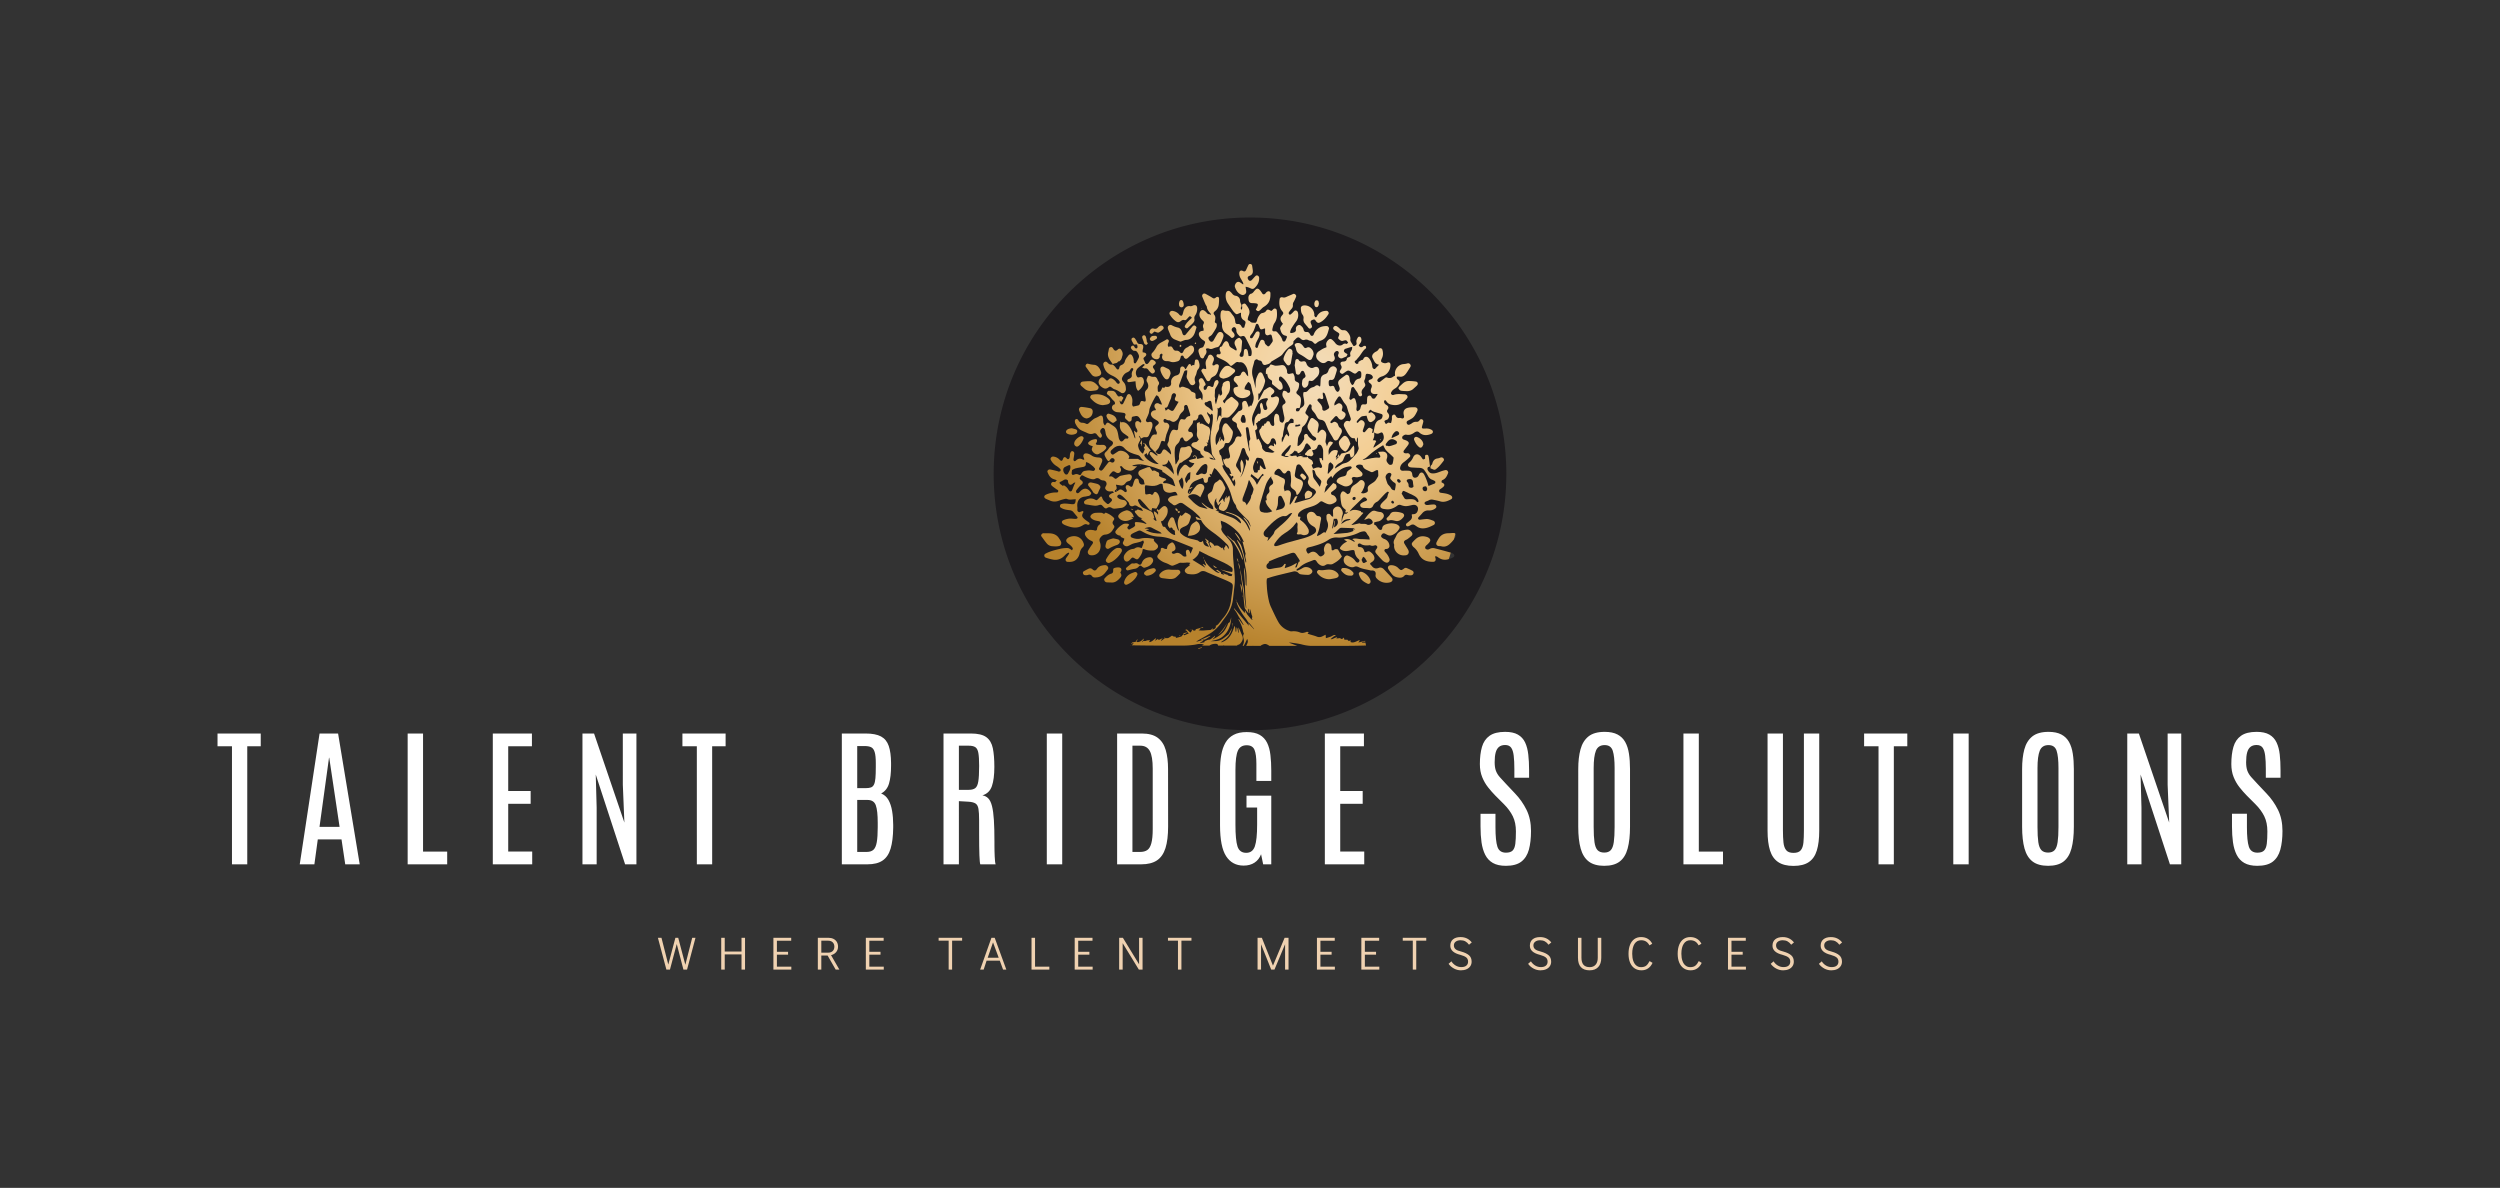 <?xml version="1.0" encoding="UTF-8"?>
<svg data-bbox="-44.765 153.96 664.53 242.26" viewBox="-114.765 83.96 804.53 382.26" xmlns="http://www.w3.org/2000/svg" data-type="ugc">
    <rect x="-114.765" y="83.96" width="804.53" height="382.26" fill="#333333" stroke="none"/>
    <g>
        <svg preserveAspectRatio="xMinYMin" width="164.98" height="165" viewBox="33.5 67.4 827.5 827.6" y="153.96" x="205.01" xmlns:xlink="http://www.w3.org/1999/xlink" xmlns="http://www.w3.org/2000/svg" overflow="visible">
            <radialGradient gradientUnits="userSpaceOnUse" gradientTransform="matrix(1 0 0 -1.04 0 1085.281)" r="434.89" cy="736.125" cx="553.29" id="ecf9c332-45a4-4178-a31f-a8623d65343a">
                <stop offset="0" stop-color="#f3ddbb"/>
                <stop offset=".34" stop-color="#f3ce94"/>
                <stop offset="1" stop-color="#b7822c"/>
            </radialGradient>
            <path class="st0" fill="url(#ecf9c332-45a4-4178-a31f-a8623d65343a)" d="M786 503c0 205.395-160.82 371.9-359.2 371.9S67.6 708.395 67.6 503s160.82-371.9 359.2-371.9S786 297.605 786 503"/>
            <path class="st1" fill="none" d="M786 503c0 205.395-160.82 371.9-359.2 371.9S67.6 708.395 67.6 503s160.82-371.9 359.2-371.9S786 297.605 786 503"/>
            <path d="M574 466.6c-.6 4.6-.9 9.3-1.4 14l1 .3 7.5-8.7c1.1-1.3 1-5-.2-6.3s-2.4-2.3-3.6-3.4c-1.8.6-3.1 2.2-3.3 4.1" class="st2" fill="#1e1c1f"/>
            <path d="M552.7 491.7c2.1 2.6 3.9 5.5 5.8 8.3.4.5.7 1 1.5 2.1.8-2.6 1.5-4.7 2.1-6.8.6-1.5.2-3.2-1-4.3-1.4-1.3-2.5-2.9-3.9-4.3-2.4-2.3-4.2-4.9-4.8-8.3-.2-2.1-2-3.8-4.1-3.9-.8 3 .7 6 .6 8.9-.1 3.6 1.8 5.9 3.8 8.3" class="st2" fill="#1e1c1f"/>
            <path d="M528.7 402.4c-.5-1-1.8-1.4-2.8-.9h-.1c-1.1.6-2.4.8-3.6.4q-2.55-.75-1.5 3.3c2.7-1.2 6.1.2 8-2.8" class="st2" fill="#1e1c1f"/>
            <path d="M515.5 448c-1.6 1.1-3.3 2.1-5.1 2.9 2.1-.2 3.3 2.3 5.6 1.4 1.8-.7 4.1-.5 6.1-.6.3.7.7 1.6 1.1 2.6 3.6-2.8 7.6-1.6 11.3-2.2l-4.8 1.8c3.1.5 6.3.7 9.5.5.5 0 1-.6 1.5-.9-.2 2.4 1.8 2.9 3.3 3.9 1.1.7 2.5 1.2 3.3 2.1.8 1.2 1.4 2.5 1.7 3.9.4 1-.1 2.2-1.1 2.6-.2.1-.4.1-.6.1s-.5 1.4-.3 1.9c.6 1.7 1.4 3.3 2.1 4.9 3.8-1 7.3-3.5 11.5-1.4 1.8.9 3.6-1.2 2.9-3.2-.5-1.5-1.1-2.9-2-4.3-1.7-2.7-2-5.6-2.2-8.7l4.3 1c-.3 1.2-.7 2.7 1.7 3.3 0-5.4.1-10.6 0-15.8-.2-2.9-1.2-5.8-2.9-8.1-1.8-2.5-5.2-2.2-6 .7-1.2 4.6-4.1 6.3-8.4 6.5-.2 0-.3.3-.5.6.5 1.1.8 2.2 1.4 3.3.7 1.5 1.2 2.9-.2 4.4s-2.7 2.1-4.5 1.3c-1.3-.5-2.5-1-3.6.3-.8-.6-1.8-1.9-2.4-1.8-2.3.5-1.8-1.2-2.3-2.1 3-3.2 4.9-7.4 9.7-8-.2-4.4-3.4-6.4-5.7-8.9-1.5-.2-2.8.8-3.2 2.2-.5 1.4-1.1 2.7-1.7 4-1.6 3.5-3.7 6.5-7.2 8.5-1.1.6-2.2 1.6-3.3.8-.8-.6-.9-2-1.3-2.9-.6.2-1.3.6-1.8.4-.6-.3-1-1.1-1.5-1.7-1.5 1.7-2.9 3.2-4.4 4.7m13.8 1.3c-1.2 1.5-1.2 1.5-3.3 1.6z" class="st2" fill="#1e1c1f"/>
            <path d="M502.2 453c2.2 1.1 4.8 1.2 7.2.4 0-.3 0-.5.1-.8l-5.9-.5c.3-2.7 2.1-4.3 3.7-5.8 3.3-3 4.8-6.8 6.1-10.9-1-.7-2.4-.4-3.2.6-2.2 2.3-4.4 4.5-6.5 6.8-1.4 1.4-2.6 2.9-3.8 4.4-1.1 1.5-2.5 3-1.7 4.7 1.4.3 2.7.7 4 1.1" class="st2" fill="#1e1c1f"/>
            <path d="m506.7 416.8 2.5 4.1c1.9-1.7 1.5-3.3.9-5-.7-1.9-1.4-3.9-2.2-5.8-.8-1.7-.7-3.6.2-5.3 2.4-4.6 2.4-5.8 9.4-5.8.1-1.3.2-2.6.2-3.9 0-1.6-1-2.4-2.4-2.9-1.3-.5-2.8 0-3.5 1.2-.6.8-.9 1.7-1.6 2.4s-1.4 1.6-2.2 1.7c-3.5.3-4.7 2.9-4.9 5.5-.2 3.5-1.2 6.6-1.9 10-.5 2.2-.6 4.5-.9 6.8 0 .5-.1.9-.4 1.4-2.4 2.6-1.2 5.5-1.2 9.2 3.6-4.5 3.4-10.4 8-13.6" class="st2" fill="#1e1c1f"/>
            <path d="M666.9 435.9c.6 0 1.4-.4 1.9-.1 2.4 1.4 4.7.4 7-.2 2-.6 3.9-1.4 5.9-2 1.3-.2 2.4-1.3 2.7-2.6.4-1.7-.6-2.8-1.8-3.6-5.8-3.9-10.4-2.8-14.9 3.9-.8 1.1-2.4 2.6-.8 4.6" class="st2" fill="#1e1c1f"/>
            <path d="M486.8 482c1.9.5 3.7 1.1 5.5 1.8 2.8 1.4 5.4 3.3 8.3 4.4 2.4.9 3 2.4 3.1 4.4.1 1.3-.1 2.7-.4 4-.9 3.6-2.5 7.2-.4 10.9.2.3-.1 1-.2 1.9.9-.5 1.2-.7 1.7-.9 4.5-1.8 7.8-.5 8.7 3.6.3 1.3.3 2.7.1 4-.6 4.2-1.3 8.4-1.9 12.6v1.9l.7.3c1.1-1.5 2.4-2.9 3.4-4.5 1.5-2.4 2.8-4.9 4.1-7.3.8-1.6 2.1-2.2 4.3-1.7l-4.8 10 .5.8c1-.2 2-.4 3-.7 6.2-1.7 12.3-3.8 18.6-5.2 5.8-1.3 8.8-5.8 12.1-9.9.6-1 .7-2.3.2-3.4-1-1.5-2.4-3.3-4.1-3.9-3.2-1.3-5.8-3.6-7.4-6.6-1.2-2-1.8-4.4-.7-6.6 1.4-2.8 1-5.3-.7-7.8-3.4-4.9-6.7-9.8-10-14.8-.5-.7-1-1.4-1.6-2-2.5-2.4-6-1.6-6.8 1.8-1 4.2-1.9 8.5-2.5 12.9-.5 3.5.9 5.3 4.2 6.6 1.8.7 3.6 1.5 5.3 2.3 3 1.7 4.2 4.3 3.5 7.7-1.1 5.1-3.3 10-6.4 14.2q-1.5 1.65-3.3 3c-.4-.8-.7-1.6-.9-2.5-.1-2.8-1.6-4.8-3.7-6.4-1-.8-1.9-1.5-2.9-2.2-2.1-1.5-3.1-4.2-2.5-6.7.5-2.9.8-5.8.7-8.7 0-2.7-.5-5.3-.8-8-.2-2 0-4.3-2.6-5.1-2.4-.7-3.4 1.1-4.6 2.8-1.7 2.3-3.9 2.2-5.7 0-1.1-1.4-2.1-3-3.4-4.3-1.5-1.8-3.7-2.4-5.2-1.1-2.4 2-5.3 4.3-4.5 8.4m56.4 26.8c1.9 1.1 4.7 1.6 4.5 4.6-.1 2.5-1.5 4.7-3.6 5.9-.7.5-1.5.8-2.4 1-1.9.4-3.8.7-5.5 1.1 0-1.3-.2-2.5-.4-3.8-.9-3 .3-5.5 2.2-7.5 1.3-1.5 3.1-2.5 5.2-1.3m-14.5-23.7c-.9-1.1-.3-2.3.5-3.3.7-1.1 2.1-1.4 3.3-.8.8.5 1.6 1.1 2.3 1.8 4.2 3.8 4.2 4.7-.4 8.8-1.9-2.2-3.9-4.3-5.7-6.5" class="st2" fill="#1e1c1f"/>
            <path d="M686.6 418.5c1.2-.7 1.8-2.1 1.3-3.5-.5-1.2-1.4-2.2-2.6-2.7-1.3-.3-2.6-.1-3.7.7-3.1 2.7-5.5 6-5.9 10.5 3-1.3 5.5-2.4 8-3.5 1.1-.5 2-1 2.9-1.5" class="st2" fill="#1e1c1f"/>
            <path d="M608.9 361.4c1.4.9 2.2-.4 3.1-1.2 2.4-2.1 4.7-1.6 5.5 1.4 1.4 4.5 2.6 9.1 1.6 14-.5 1.7.1 3.4 1.4 4.6 4.2-2.1 4.4-2.5 5.5-7.1.8-3.5 2.1-4.5 5.2-4.1 4 .5 5.2-.7 5-4.7-.1-2.2 0-4.4.3-6.5.3-1.6 1.7-2.8 3.3-3 1.8-.3 2.7.8 3.4 2.2.2.6.5 1.1.9 1.6 1.1 1.4 3.1 1.7 4.5.7.2-.2.4-.3.6-.5 1.5-1.9 2.7-4 4-6-.2-.2-.3-.5-.5-.7-1.1.1-2.1.2-3.2.3-5.8.4-8.6-3.4-6.8-8.9.2-.5.4-.9.6-1.3 1.2-3.1.7-5-1.8-7-.7-.5-1.4-1-2-1.5-1.6-1.7-1-3.8 1.2-4.5.9-.2 1.8-.6 2.7-1 2.7-1.7 2.9-3.7.7-6-1.8-1.9-4.3-2.2-6.7-2.5s-3.2.3-3.6 2.8c-.3 2.1-.3 4.6-1.3 6.3-1.4 2.4-1 4.3.2 6.4s.8 4.2-.9 6c-.5.5-.9 1.1-1.4 1.7-2.5 2.6-4 5.4-2.5 9.2.7 1.4.1 3-1.3 3.6 0 0-.1 0-.1.1-1.6.6-3.4-.1-4-1.7-1.3-4.4-4.6-7.4-6.7-11.2-.6-1.1-1.2-2.1-2.7-1.9s-2.2 1.3-2.5 2.7c-.9 4.8-1.9 9.5-2.8 14.3-.5 1.2 0 2.6 1.1 3.4" class="st2" fill="#1e1c1f"/>
            <path d="M558.4 365.5c2.8 3.1 5.8 6.1 5.6 10.9-.1 2.5 2.5 3.6 4.8 2.5 1.8-.8 3.4-1.8 5-3 1.2-.8 1.7-2.5 1-3.8-1.4-3.6-2.4-7.4-3.6-11.1-.9-2.8-1.7-5.6-2.8-8.3-.4-1.7-2-2.8-3.7-2.6q-.15 1.5 0 3c.2 1.4.7 2.9.8 4.3.2 2.7-1.3 3.8-3.8 2.8-.7-.3-1.4-.8-2-.8-1 0-2 .4-2.9 1-.9.9-1 2.3-.1 3.2l.1.1c.7.7 1.1 1.2 1.6 1.8" class="st2" fill="#1e1c1f"/>
            <path d="M524.5 427.4c.1 1.7-.4 3.4-.5 5-.1 1.2 0 2.5 0 4 .8-.2 1.5-.5 2.3-.8 3.7-2.6 6-6.3 8.1-10.1.7-1.2.1-3 .1-4.5 0-.5 0-1 .1-1.5.2-1.4 1.2-2.5 2.6-2.7 1.2-.4 2.5.2 3 1.4 1.6 4 5.3 5.9 8.3 8.5 1.4 1.3 3.6 1.2 4.9-.2.1-.1.2-.2.2-.3 1-1.5.6-2.9-1.2-4.3-.7-.5-1.5-.9-2.2-1.3s-1.4-.8-2-1.4c-2.2-3-4.5-6.1-6.6-9.2-1.8-2.7-2.1-6.1-.7-9.1 1-2.6 2.2-5.1 3.5-7.6s3-3 5.4-1.5c1.3.8 2.4 2 3.8 2.9 4.8 3.1 5.2 7.5 3.8 12.1-.8 2.6-.8 5.4-1.1 8.1l.8.4c1-1.1 2.1-2.2 3.1-3.4 2-2.4 4.1-2.8 6.6-.9 2.4 1.8 3.8 4.6 3.6 7.6-.2 2.8-.6 5.6-1.1 8.3-.5 1.9-.2 3.9.8 5.6.7 1.2.8 2.8 1.2 4.3.8-1.9 1.5-3.8 2.4-5.7.7-1.8 2.7-2.6 4.5-1.9.1 0 .2.1.3.1.9.3 1.7.8 2.9 1.4-.9 1.5-1.9 3-3 4.3-2.5 2.5-4.1 5.8-4.4 9.4 0 2.1.1 4.2.3 6.2.8-1.2 1.2-2 1.8-2.8 2.7-4 6.3-5.9 11.2-4.8 1.5.4 2.2 1.1 1.5 2.6-1 2.2-.5 5.1-2.7 6.9-.4.4-.3 1.4-.4 2.3l2-.1.1-.1.1.1h-.1l-2.1 3 .5.5c1.7-1.6 3.3-3.3 5-5 .8-.9 1.9-1.8 2.2-2.8.6-2.1 2.2-2.4 3.9-2.6 5.1-.6 9.6-2.2 12.7-6.7.9-1.3 1.9-2.6 2.8-3.8.5-.6 1.1-1.1 2-2 .3 1.2.6 2.4.7 3.7.1 3 .1 6.1.1 9.1 0 3.6-1.8 5.8-5.7 6.9l-1.9-6.4c-1.3.2-2.8.4-4.2.7-.9.1-1.7.6-2.3 1.2-1.3 1.9-2.3 4-3.1 6.2-.8 3-2.9 5.4-5.8 6.6-3 1.4-5.5 3.6-7.4 6.3-.4.6-.4 1.4-.8 3 2.7-1.7 4.6-3 6.6-4 2.8-1.5 5-4 8.5-4.5 4.2-.7 8-2.9 10.7-6.3.2-.3.6-.4.8-.7 2.7-2.9 5.5-5.8 8-8.9 1.3-2 2.5-4.2 3.3-6.5.4-.8.4-1.6.3-2.4-1.4-4.8-1.2-9.6-1.1-14.5-.1-1-.4-1.9-.7-2.8-1.7 2.9-.9 5.3-1.2 7.6-3-1-1.8-4.5-3.9-6.1-3.1.8-5.4-.7-7.3-3.1-1.5-1.9-2.9-3.9-4.1-6-1.8-3.2-3.6-6.4-5.1-9.7-1.2-2.6-.5-5 1.3-7.1s3.8-2.3 6.2-1.5c.4.2.9.2 1.3.4 2.2-2.7 2.3-2.8 1.7-5.3-.5-1.9-1.2-3.7-1.9-5.5-1.3-3.6-2.9-7.2-3.7-11-.3-2-1.2-3.9-2.5-5.4-1.1-1.2-2-2.4-2.9-3.7-1.7-2.6-3.2-5.4-4.9-8-1.4-2.1-3-2-4.6.1-1.5 2-2.8 4-4 6.1-1.1 2-2.3 4-1.7 7.1 1.5-.8 2.8-1.4 3.9-2.2 1.9-1.3 3.7-2.3 6-.7 2.3 1.3 3.5 3.9 3 6.5-.2 1-.4 1.9-.8 2.8-.5 1.1-.1 2.4 1 2.9.1 0 .1.1.2.1.8.4 1.5.8 2.2 1.2 2.5 1.7 3.2 3.4 2.1 6.2-.4 1.1-1 2.2-1.8 3.1-3.3 4.2-7 4.1-10-.4-.2-.3-.3-.6-.6-.9-1.5-2.1-2.9-2.2-4.7-.3s-3.8 4.1-5.6 6.2c-.8 1-2.2 2.1-1.1 3.4s2.3.2 3.5-.5c2.6-1.8 3.6-1.5 6.3.2 2.3 1.4 2.2 3.9 3.3 5.8.3.4.3 1.1.7 1.4 3.7 2 5.5 5.6 3.8 9.5-1.6 3.4-3.5 6.7-5.5 9.9-.5.7-1.1 1.3-1.9 1.7-2.2 1.3-4.5.4-5.6-2s-2.5-4.4-3.8-6.6c-1.5-2.6-3.2-5.1-4.5-7.9-1.7-3.6-3-7.4-4.6-11.1-1.2-2.9-3.9-4.9-7-5.2-4.5-.3-6.1-3.2-7.8-6.6-.9-2.1-2.2-4-3.7-5.7-2.7-2.7-4.9-5.4-3.7-9.6.1-1-.4-2.1-1.2-2.7-1-.7-2.3-.5-3 .4-.1.1-.1.2-.2.3-1 1.5-1.9 3.1-2.7 4.7-.8 1.5-1.2 3.2-2 4.6-1.7 3-1.6 3.9 1 6.3.6.6 1.3 1.1 1.9 1.7 1 .8 1.3 2.1.8 3.3-1.8 5.2-3.8 10.3-8.4 13.8-1.1.8-1.8 2-2 3.2-.2 4.2-2.3 7.6-4.3 11.1-1.6 2.7-2.3 5.6-2.2 8.6m67.1 0c1.8-2.3 3.7-4.5 5.8-6.4s4.4-1.5 6.4.6c2.7 2.8 4 6.3 5.2 9.9.2.6.2 1.2.1 1.8-2.2 4.2-3.3 9.2-8.1 11.9-5.4-1.8-10.6-9.1-10.4-14.6 0-1.2.4-2.3 1-3.2m-1.3 22.3c1.4 1.2 1 2.4.8 3.5l-3.2 1.4-.1.1-.1-.1h.1z" class="st2" fill="#1e1c1f"/>
            <path d="M642.4 377.5c-3.5 2-3.6 2.1-3.7 5.7l4.2-1.6c.8.4 1.6.9 2.4 1.4 6.3 4.7 6 9.6-.6 13.7-2.4 1.5-4.3 1.4-6.1-.8q-1.2-1.8-1.8-3.9c-.5-1.5-.9-3-1.4-4.7-3 .4-5.3.5-7.5 1-1.6.3-8.1 7.1-8.5 8.7-.1.6.1 1.1.5 1.5.5.3 1.1.3 1.6 0 .7-.7 1.3-1.4 1.9-2.2 2.4-2.5 4.8-2.5 7.2-.1 2.2 2.2 2.1 4.7 1.2 7.5-.8 2.3-1.5 4.6-2.3 6.9-.4 1.2-.4 2.5.9 3.2s2.3 0 3.1-1.1c1-1.4 2.2-2.6 3.3-3.9 2.2-2.6 3.5-2.8 6.5-.8.8.5 1.5 1.1 2.1 1.6l-1.1 5.4c2.1.6 2.3-.5 2.5-1.6.6-3.2 1.1-6.4 1.8-9.6 1-4.6 3.4-8.6 8.1-10 2.9-.9 3.8-2.6 4.4-5.1.7-2.9-.2-3.9-3.1-4.6-3.6-.9-7.2-2-10.8-3.2-1.6-.9-3.9-1.1-4.8-3.4" class="st2" fill="#1e1c1f"/>
            <path d="M343.4 486.9c-1.9 3-.7 6.2 1.3 9.5 1.4-2.7 2.5-5.2 5-6.4.4-.3.7-.7.8-1.2.2-3.3.4-6.6.6-10.4-5.1 1.1-5.8 5.4-7.7 8.5" class="st2" fill="#1e1c1f"/>
            <path d="M372.8 466c-1.9 1-3.6 2.4-5 4.1-2.5 3.1-4.6 6.6-7 9.8-.6.9-1.3 1.8-.4 2.5.8.6 1.9.8 2.9.7 1.3-.5 2.4-1.1 3.5-1.8 1.3-.9 3-.9 4.5-.2 3 1.5 5.9-.2 6.4-3.5.4-2.3.5-4.6.8-7v-1c0-3.7-2.5-5.4-5.7-3.6" class="st2" fill="#1e1c1f"/>
            <path d="M497.4 537.9c4.3-1 7.3-5.4 5.9-9.7-1.3-3.7-3-7.2-4.9-10.5-.7-.8-1.7-1.3-2.7-1.2-1 .2-2.5 1.1-2.7 2-.4 2.1-.6 4.3-.6 6.4 0 2.4-.1 4.8-.5 7.2-.8 2.7-1.7 5.4-2.8 8 3.1-.9 5.7-1.6 8.3-2.2" class="st2" fill="#1e1c1f"/>
            <path d="M338.2 505.6c2.5-5.6 2.2-12.9-.7-18.7l-5.3 5.6c1.6 4.5 2.2 9.3 6 13.1" class="st2" fill="#1e1c1f"/>
            <path d="M350.3 413.5c1.9-.2 3.6.9 4.3 2.7.9 1.9 1.2 3.9-.5 5.4-2.4 2.4-5 4.5-7.8 6.5-2.1 1.4-4.1.6-5.6-1.6-.4-.7-.7-1.5-1-2.3-.8-2.1-2-2.5-3.7-1-.8.7-1.4 1.6-1.7 2.7-.6 2.8-2.1 5.2-4.3 7-2.4 2.1-3.9 5-4.1 8.2-.8 8 .3 15.8 1 23.7 0 .4.4.7.7 1.3 1.7-2.8 3.2-5.3 4.6-7.8.4-.6.6-1.4.5-2.1-.7-5 .7-9.6 1.8-14.4.6-2.6 1.7-3.7 4.3-3.5 2.4.2 4.8-.2 7-1.3 3.6-1.6 6-.1 7 3.7.4 1.5.9 3 1.3 4.4-.6 1.2-1.6 2.3-1.9 3.5-1.2 5.6-5.7 7.8-9.9 10.4-1.2.5-2.3 1.2-3.3 2-1.4 1.5-2.9 2.5-4.8 2.4-4.7 6.7-7 13.5-3.1 21.8.4-1.8.6-3.2 1.1-4.6.6-2.3 1.4-4.6 2.5-6.8 1.2-2 3.1-3.6 4.6-5.5 1.9-2.3 4-2.6 6.3-.7 1 1 2.1 2 3.3 2.9.7.5 2.1.9 2.6.5 2.6-1.8 4.6-4.2 6-7.1-4.5-.2-7.6-1.6-9.2-4 3.5-2.7 8.1-2.1 12.1-4.1l-1.8-4.5-3.2 3.4c.3-1.7.5-3.4 2.6-3.5h.6c1.2.4 2.1 1.4 2.4 2.6.3 1 .7 2 1.2 3.4l11.3-2.9c-3.3-3.1-6.8-5.1-6.6-9.4-3.2-1.8-6.3-3.5-9.3-5.3-1.3-.7-2.5-1.6-3.6-2.5-1.9-1.6-1.9-3-.3-5 1.6-2.1 4-1.8 6.2-2.3.6-.1 1.2-.3 1.7-.7 1.1-1 2-2.1 3-3.2-.9-1.4-1.7-2.8-2.4-4.3s-.9-3.2-.8-4.9c.6-3.5.7-7 .2-10.5-.2-1.9-.2-3.9 0-5.8.2-.8.7-1.5 1.4-1.8 1.1-.4 2.2-.8 3.4-1-.1 1.1-.1 2-.2 2.9 1.6-.2 2.9-.8 3.8-.4 3.2 1.5 6.3 3.4 9.5 5 2.2 1 2.7 2.9 3.2 4.9 1.4 5.3-1.8 10.1-1.5 15.3-1.7 1.5-1.6 3.5-1.5 5.8l-2.8-1c2.6 3.9 2.6 3.9-.3 6.8l-2-.8c-.5.9-.9 1.6-1.3 2.4-1.6 3-.5 6 3 6.6 4.5.8 7.2 3.8 9.8 7 1.1 1.5 2.2 3.1 3.1 4.8l-.5.5c-1.8-2.2-4.1-2.4-7.4-2.4 3 3.7 6.6 2.8 10.4 3.4-1.4-2.1-2.3-3.7-3.5-5.2-1.4-1.5-2.3-3.4-2.6-5.5-.5-4.7-1.1-9.4-1.7-14.1-.8-6.4-.7-12.9.3-19.3 1.2-9.5 4.2-18.8 2.9-28.8l-2.3-1.6c-.3.7-.6 1.3-1 2.2-2-1.1-3.8-2.5-5.2-4.3l-.8.4c.1.8.4 1.6.7 2.4 1.1 2 2.3 4 3.4 6 1.6 2.9 1.1 7.9-1.1 10.5-.3-.1-.6-.3-.9-.5-4-2.9-6-7.2-8-11.5-.6-1.4-1.6-2.6-2.8-3.6-1.5-1.1-5.4.5-5.2 2.3.3 3.4-1.9 5-3.8 7h-3.9c-.4.7-.9 1.2-.9 1.8 0 3.2-2 5.3-3.9 7.6-1.3 1.6-2.5 3.3-3.5 5.1-1 2.5 0 4.3 2.4 4.2" class="st2" fill="#1e1c1f"/>
            <path d="M378 372.7c1.5.7 2.9 1.7 4.1 2.8 1.5 1.2 2.7 2.6 4.2 4.1.6-.8.9-1 .9-1.2-.7-4.4-1.3-8.9-2.3-13.2-.5-2.1-2.4-2.5-4.4-1.5-1.6.8-2.9 2.2-5 1.8-.4-.1-1.5 1.2-1.6 2-.2 1.7 2.3 4.4 4.1 5.2" class="st2" fill="#1e1c1f"/>
            <path d="M310.9 469.1q3.45 2.25 6.6 5.1c2.4 2.3 4.5 4.9 7.1 7.8-.7-8.5-3.9-16.6-9.2-23.3-.6 6.7-5 8.1-10.5 8 2.6 2.3 2.6 2.3 4.6 2.3.5.1 1.1-.1 1.4.1" class="st2" fill="#1e1c1f"/>
            <path d="M686.1 489.6c-.7.2-1.3.8-1.5 1.6-.1 2.1 2.3 4.8 4 4.3.9-.2 1.6-1.4 2.1-1.8-.2-2.3-2.8-4.5-4.6-4.1" class="st2" fill="#1e1c1f"/>
            <path d="M303.3 430.6c-.3.9-.5 1.9-.9 2.8-1.2 3.4-2.5 6.6-5.2 9.1-.9 1-1.8 2-2.6 3.1 1.2 1.1 2.2 2.5 3.5 3.1 2.7 1.3 5.6.6 7.3-3.8 1.4-3.6 3.8-4.1 6.7-1.7 2.5 2.1 4.8 4.3 7.7 6.9q.15-1.35 0-2.7c-.5-3.4-1.9-6.6-4-9.3-2.5-3.2-2.4-4.8-.4-8.2.5-1.1.8-2.2.9-3.4.2-4.9 1.6-9.6 4-13.9 1.5-2.6 3.4-3.3 6.1-2.4 3.4 1.2 4.8.3 4.9-3.3 0-3.8.8-7.5 2.4-11 1.5-3.2 2.2-3.6 5.6-2.7 1.6.4 3.1.6 3.9-.9 1.4-2.7 4.1-4.5 7.2-4.5 1-2.3-.1-4-.7-5.8-.9-2.5-1.6-5.1-2.4-7.6l-.6-2.1c-.8-2-2-2.8-3.5-2.3-1.6.4-2.6 2-2.3 3.7.8 3.4-.8 5.6-3 7.7-2.4 1.9-4.1 4.5-5.1 7.4-.9 2.8-2.7 5.2-5.2 6.9-2.8 2-4.7 2.1-7.8.3-.9-.5-2-1.4-2.9-1.3-2.1.1-4.1-.5-5.7-1.8-1.6-1.2-3.4 0-3.6 2-.2 2.3 1.4 4.2 3.6 3.8 2-.4 3 .6 4.1 1.6 2 2 2.1 4.3 1.1 6.8-1.4 3.5-2.9 7-4.1 10.5-.7 2.4-1.3 4.9-1.8 7.4-.2 1.1-.3 2.3-.5 3.8-1.3-.3-1.9-.4-2.5-.5-2.7-.8-3.2-.6-4.2 2.3" class="st2" fill="#1e1c1f"/>
            <path d="M315.1 376.3c1.3.8 2.5 1.5 3.8 2.3 2.6 1.7 4.3 1.3 5.9-1.5 2.2-3.9 4.5-7.7 7.2-12.2l-3.3-1.1c-2.6-.8-3.5-2.8-2.4-5.3.3-.8.8-1.5 1.1-2.3.8-2 .4-3.9-1.2-4.8s-3.1-.5-4.5 1.2c-.6.9-1 1.9-1.2 2.9-.2 1.2-.4 2.3-.7 3.5-1.5 3.8-3.4 7.5-4.7 11.4-.9 2.6-2 4.5-5.5 4.1.6 1.7 1 3 1.6 4.8z" class="st2" fill="#1e1c1f"/>
            <path d="M430.9 477.7c.4.5.7 1 1.5 2.1.2-.9.2-1.9.3-2.8-.3-3.8-.5-7.5-1-11.3-.4-2.8.6-5.1 1.8-7.6 5.4 7.2 3.5 14.5 1.2 21.8-.9 2.5-2 4.9-3.3 7.3 2.4-2.9 4.2-6.2 5.4-9.8 1.2-3.3 2.1-6.7 3.2-10.1.9-2.2 1-4.5.5-6.8-.1-1-.1-2 0-3.1l3.8 3c1.8-3.4 1.9-4.1 0-7-2.3-3.1-4-6.7-4.8-10.5-.1-.6-.3-1.2-.6-1.7-.7-1.5-2.2-2.2-3.5-1.5-.7.6-1.3 1.4-1.5 2.2-1 3.1-1.8 6.3-3 9.4-1.7 4.4-3.6 8.8-5.6 13.1-1.3 2.9-.5 5.1 1.5 7.3 1.4 2 2.8 3.9 4.1 6" class="st2" fill="#1e1c1f"/>
            <path d="M442.1 422.4c1.2 7.4 2.7 14.8 4.1 22.2l.4-.1c.1-1.3.6-2.8.1-3.9-1.4-3.3-.4-6.7-.8-10-.3-1.5.2-3 1.2-4 .5-.8.7-1.7.6-2.6-.7-4.7-1.5-9.4-2.3-14-.2-1-.4-1.9-.7-2.8-.4-1.4-1.5-1.5-2.6-1.3-.9.1-1.6.9-1.6 1.8v.3c.6 4.7.9 9.6 1.6 14.4" class="st2" fill="#1e1c1f"/>
            <path d="M434.7 398.6h4.9c1.5-3.5.5-6.9-.7-10.2-1-2.7-1-2.7-4.3-1.9-1.7 4-4.4 8.1.1 12.1" class="st2" fill="#1e1c1f"/>
            <path d="M453.8 404.2c.3-3.4.5-6.5.8-9.6 0-.6.3-1.2.4-1.8.5-3.8 3.2-6.1 5.2-8.8 3.9.7 3.8.7 4.4-2.8.3-1.9.1-3.8-.5-5.7-1-3-1.6-6.3 1.2-9.2 1.4.9 2.3 2.4 2.5 4.1s.6 3.4 1 5c.6 2.2 2.4 3.3 4.3 2.6s2.5-2.4 1.8-4.5c-.4-1-.9-2-1.2-3.1-.8-2.9-.1-5.9 1.8-8.2.5-.6 1-1.9.7-2.2-.7-.6-1.6-1-2.5-1-1.5.1-2.9.4-4.3.7-4.5.7-7.4 3.4-9.3 7.3-2.6 5.7-5.4 11.4-7.7 17.3-1.7 4.4-2.8 9.1-1.1 13.9.8 2.1.5 4.3 2.5 6" class="st2" fill="#1e1c1f"/>
            <path d="M453.6 476.9c.2.5.3 1 .3 1.6 3.3.9 6.5 2.1 6-3.1l2.9-.4c.2-2.5.4-4.9.6-7.8 1.6 1.7 3 3.2 4.4 4.6s2.7 2.4 4.9 1.4c0-.5 0-1-.1-1.4l-3.9-11.7c-.7-2-1.7-3.8-4.1-4.2-6.3-1.1-6.7-1.8-8.8 4-.1.2-.3.4-.4.6-2.3 5.2-4.9 10.5-1.8 16.4m6.6-12.7-.9.2c-.4-1.4-.7-2.7-1.1-4.1 1.4.8 2.2 2.4 2 3.9" class="st2" fill="#1e1c1f"/>
            <path d="M154 495.9c-.4-1.4-.6-2.9-.7-4.3-2.4-2-4.8-2-7.5 0-1.4 1.1-3.2 1.6-4.8 2.5-.6.3-1.4 1-1.3 1.4.1.8.6 1.5 1.2 2 1.3 1.1 2.7 2 4.1 3 .2.1.4.2.6.2l1-1.3c1.6 1 3.2 2.1 4.6 3.4 1.3 1.4 2.5 3 3.4 4.7.8 1.2 1.5 2.2 3.1 2 1.8-.2 2.3-1.5 2.8-2.9.9-2.5 1.9-5 2.9-7.5.5-1.3 1.2-2.5 2-4-2.8-.2-3.8 1.8-5.3 2.8-2.5 1.7-5 1-6.1-2" class="st2" fill="#1e1c1f"/>
            <path d="M194.3 469.4c-3.4-2.9-6.7-5.9-11.3-7.3-.2.3-.4.7-.6 1.1-.1.4-.1.7-.1 1.1.1 3.4-.6 4.6-3.8 5.6-1.9.4-3.8.8-5.7 1-2.6.4-5.2.9-7.8 1.6-1.7.7-3.4 1.5-5 2.5-.2 1.6-.5 3-.6 4.3-.4 3 1.5 4.5 4.1 3.1 2.1-1.2 4.7-1.3 6.9-.1 3.1 1.5 3.1 1.4 4.8-1.6 1.2-2 2.6-3.8 5.1-4.3 3.5-.6 6.9-1.2 10.5-.5 1.1.2 2.2.3 3.2.5 1.4.2 2.2-.7 2.9-1.8.6-1 .3-2.3-.6-2.9-.7-.9-1.3-1.7-2-2.3" class="st2" fill="#1e1c1f"/>
            <path d="M153.3 481c1.9-3.5 4.2-6.8 4.1-10.5.1-3.4-.9-4.1-3.5-3-1.8.8-3.4 1.7-5.2 2.5-1.7.8-2.9 2.4-2.9 4.3-.1 2.7 1 5.3 3 7.2 1.1 1.1 3 1.1 4.1 0 .1-.1.3-.3.4-.5" class="st2" fill="#1e1c1f"/>
            <path d="M451.8 260.9c1.6-2.4 3-5 4.5-7.5.8-1.6 2.5-2.5 4.3-2.1 2 .3 2.2 2.3 2.2 3.7-.1 2-.5 4.1-1.3 5.9-1.3 3-3.3 5.7-4.5 8.7-.7 2-1.2 4.2-1.3 6.3 0 .6 1 1.6 1.8 1.9.8.4 1.8 0 2.2-.8.1-.1.1-.3.1-.4.4-1.1.7-2.3 1.2-3.4.9-2.2 1.8-4.5 2.9-6.6.6-1.4 2.2-2.2 3.7-1.8 1.6.4 2.8 1.6 3.2 3.2.1.5 0 1 .2 1.4.3 1 .8 2 1.5 2.8 1.2 1.2 2.6 2.4 3.9 3.4.9-.5 2.3-.9 2.9-1.9 5.6-7.9 5.4-5.2 3.4-14.1-.8-3.6-1.9-4-5.3-2.5-1.8 1-4.1.4-5.2-1.5-.1-.3-.3-.6-.3-.8q-.45-1.95-.3-3.9v-4.1c-.7-.3-.8-.4-.9-.4-.9.3-1.8.6-2.7 1-3 1.2-4.1.7-5.3-2.3-.6-1.7-1.2-3.4-2.1-5-1-1.8-3.2-1.5-4 .4-.1.3-.2.7-.3 1.1-1.8 5.6-3.6 11.1-7.7 15.5-.6.7-1 1.4-1.2 2.2-.6 1.9.4 3.2 2.4 3 .7-.1 1.5-.6 2-1.4" class="st2" fill="#1e1c1f"/>
            <path d="M700.8 522.2c2.4-.3 4.8-.3 7.3-.2 2.9.2 5.8.6 7.7 3.4.3.5.8.9 1.3 1.2.6.5 1.4.4 1.8-.2q.3-.3.3-.9c0-.7-.1-1.4-.4-2.1-1.6-4-5-6.1-8.7-7.9-4.6-2.2-9.2-4.3-13.8-6.5-1.3-.6-2.3-.5-2.9 1-.4 1-.9 2-1.4 3 1.2 2.1 2.5 4.2 3.8 6.4.9 2.1 2.9 3.2 5 2.8" class="st2" fill="#1e1c1f"/>
            <path d="M730.9 509.1c2.5-.8 2.3-2.8 2.3-4.7l-1.7-3.1c-1.1 0-2.1.1-3.2.3-2.1.5-3 2.3-2.3 4.5.6 2.2 2.7 3.5 4.9 3" class="st2" fill="#1e1c1f"/>
            <path d="M396.4 389.3c.3-.9 1.1-2.1 1.9-2.3 1.5-.4 1.9 1.1 2.2 2.3.1.2.3.4.4.6.2-4.4.4-8.8.4-13.1 0-1.2-.8-2.3-1.3-3.9l-3.6 2.8-1.7-1c1.6 7.9-.9 15.3-1.1 22.9 1.1-2.8 1.8-5.6 2.8-8.3" class="st2" fill="#1e1c1f"/>
            <path d="M645.5 426.9c1.8.3 3.9-.6 5.5 1.3-1.6 3.5-3.2 6.9-4.8 10.4.6.1.9.2 1 .1 3.7-2.5 7.5-4.9 11-7.6 4.8-3.7 6.1-7.9 4.2-13.5-1.2-3.5-2.3-4.1-5.5-2.4-2.9 1.6-5.7 1.8-9.2-.9 0 2.8.3 4.8-.1 6.7-.5 2.1-1.2 4.1-2.1 5.9m12.3-2.1.5.3c-.3.6-.7 1.2-1 1.9l-.5-.3c.3-.7.7-1.3 1-1.9" class="st2" fill="#1e1c1f"/>
            <path d="M677 524.5c-.8.3-1.5 1-1.8 1.8-.3 1.4 1.7 3.2 3.1 2.8.7-.2 1.2-.9 1.5-1.2-.1-1.8-1.8-3.7-2.8-3.4" class="st2" fill="#1e1c1f"/>
            <path d="M703.2 500c0 2.3 1.4 3.4 3.7 3.6 1.7.3 3.4-.4 4.3-1.9-.4-1.8-.6-3.6-.8-5.4 0-5.5-2.2-7.5-7.5-6.5-2.8.5-3.7 2.5-1.7 4.6 1.4 1.5 2.2 3.5 2 5.6" class="st2" fill="#1e1c1f"/>
            <path d="M668.8 453.6c-.1 1.1-.4 2.2-.8 3.2-1.4 3.8.9 6.3 3.1 8.7 1.7 1.9 5.5 1.5 6.3-.8 1-3 1.2-6.3 1.7-9.5 0-.3-.5-.8-.8-1.2l-2.3-2.3c-4-4.1-9.3-7.1-11.7-12.7-.6-1.4-1.4-2.7-2.1-4.1-8.7 4.9-16.8 10.7-24.2 17.4-1.3 1.3-2.7 2.4-4.2 3.5-1.6 1-3.2 1.8-4.8 2.6.6.2 1.3.3 2 .1 8.1-1.4 16-4.3 24.4-3.4 1.2.1 2.2-.8 2.2-2 0-.4-.1-.8-.2-1.1-.9-2-2.1-3.9-3.5-6.3 2.9-.2 5.3-.5 7.7-.5 4.9.1 7.8 3.5 7.2 8.4m-17.6-4.8c-.2 0-.4-.2-.6-.3.2-.2.4-.5.9-1.3.2.5.5.9.4 1.1s-.4.5-.7.5" class="st2" fill="#1e1c1f"/>
            <path d="M680.4 495.4c-2.3-1.2-4.1-3.3-5.9-5.3-1-1.1-1.2-2.8-.4-4.1.3-.6.6-1.3.9-2 .6-1.3.8-2.6-.4-3.6-1.1-1-2.7-1.2-4.1-.5-2.9 1.3-5 4.5-4.3 7.7.8 3.3 1.9 6.5 3.1 9.6.3.6.8 1.2 1.3 1.7 1.4 1.7 3.2 3.2 4.1 5.1 1.2 2.6 3.1 3.6 6.4 3.8.5-3 1.2-5.8 1.4-8.6.2-1.7-.6-3.2-2.1-3.8" class="st2" fill="#1e1c1f"/>
            <path d="m595.9 559.3-1.8 2.5c.7-.2 1.3-.4 1.9-.7 3.4-2.1 6.6-4.5 10.8-5 1.2-.2 2.3-1 2.9-2.1-2 .1-3.8.1-5.5.3-3.4.6-6.4 2-8.3 5" class="st2" fill="#1e1c1f"/>
            <path d="M615.7 518.4c-1.5-.1-2.8 1-3.1 2.5 0 1.4 1 2.5 2.4 2.6 1.6-.1 2.9-1.5 2.8-3.1 0-1.5-.9-1.9-2.1-2" class="st2" fill="#1e1c1f"/>
            <path d="M448.1 495c-.6-1.2-1.4-2.4-2.1-3.6l-.8.2c-.9 3.4-1.7 6.8-2.8 10.1-1.9 5.5-4.1 10.9-6.1 16.4-.9 2.4-1.9 4.8-.6 7.6 3.3.2 5 2.5 6.3 6.3.3-.8.7-1.5 1.1-2.2 3-4.1 6.1-8.1 6.1-13.6 0-.2.5-.5.7-.8.5-.9 1-1.8 1.4-2.8.5-1.4.6-2.8 1.2-4.2.7-1.6.6-3.4-.2-4.9-1.4-2.9-2.8-5.7-4.2-8.5" class="st2" fill="#1e1c1f"/>
            <path d="M463.7 489.6c1.4-2.3 2.3-4.9 5.4-5.8 0-1.8-.4-2.8-1.7-2.6l-7.3 8.7-10.6-8.4c-.5 1.2-.9 2.3-1.4 3.4 4.7 3.7 8.3 8 10.3 13.9 1.9-3.4 3.6-6.3 5.3-9.2" class="st2" fill="#1e1c1f"/>
            <path d="M368.4 556c-.1-.2-.4-.3-.4-.4l-6.7-.6c-.6-1.4-1.2-2.7-1.8-4l.6-.6 7.1 3.3.5-.4c-.8-1.3-1.7-2.6-2.7-3.8-3.4-3.3-6.8-6.6-10.5-9.5-4.5-3.5-9.5-6.4-14-10-3.3-2.7-6.3-2.7-9.6-.5-.6.4-1.3.7-1.9 1.1-2.5 1.7-4.8 2.1-7.1-.5-.8-.9-2-1.3-3-2.1-1.1-.9-2.2-1.9-3.1-3-1.2-1.2-1.2-3.1 0-4.3.9-1.2 2-2.1 3.3-2.8q3.9-1.2 7.8-1.8c1-.2 2.1-.3 3.5-.5-.5-1.1-.8-1.9-1.2-2.6-1.6-2.9-2.1-3.1-5.2-2.5-.8.2-1.7.4-2.5.6-2.8.8-5.8.7-8.7-.2-3-.9-5.2-3.4-5.7-6.5-.4-2.2-.8-4.5-1.1-6.7-1.7-.9-3.7-.8-5.3.3-4.9 2.8-10.1 3.1-15.6 2.3-2.1-.3-4.3-.5-6.7-.8-.4.9-.7 1.9-.9 2.9.1 3.4.4 6.8.6 10.2-.1.9.7 1.8 1.6 1.8h.2c1 0 1.9-.1 2.9-.4 2-.6 3.8-.9 5.5.9.3.3 1.8-.2 2.4-.6.5-.3.5-1.3.9-2 1.1-2.3 3-2.7 5-1.1 4.7 3.7 6.5 14 3.4 19.1-1 1.5-1.8 3.2-2.6 4.8-1.2 2.4-1.5 2.5-3.9 1.9-1.3-.3-2.7-.4-4.1-.7L288 541q-1.95-1.2-3.6-2.7c-2.5-2.7-4.7-5.6-7.1-8.3-2.2-2.5-4.5-4.8-6.7-7.2-.9-1.1-2.5-1.3-3.6-.4-.5.6-.8 1.4-.5 2.2 1.9 4.7 4.3 9.3 9 11.6q5.25 2.55 10.5 4.8c2.4.8 4.3 2.7 5.1 5.1.8 2.3 1.2 4.6 1.8 6.9l-2 .6c1.9 1.2 2.9 3.3 5.4 3.7-.5-5.5-4.6-9.9-4.2-15.8 3.3 1.2 5.1 3.4 6.8 5.9v-5.3l-2-.5c0-1.5-.3-2.8 1.2-3.6l1.7 2c2-1.8 3.8-3.5 5.7-5.2 2.7-2.4 5.4-2.3 7.5.6.8 1.1 1.3 2.3 1.4 3.6.5 4.8-1 9.6-4.1 13.3-1.8 2.2-3 5.5-6.9 5.4.4 1.1.6 1.9.9 2.7s.8 1.8 1.1 2.7c1.1 3.4 1.2 3.5 4.7 3.7 4.7 7.4 11.9 13.1 16.4 13.1-.3-1.3-.4-2.7-.5-4.1.2-3 .2-3-2.5-4.4-.4-.2-1-.7-1-1 0-2.1-1.6-2.3-2.9-3l-1.5 2c-3.9-4.1-4.4-7.2-2.1-11.7.8-1.5 1.6-3 2.5-4.5 1.8-2.8 4.8-2.5 6.2.5.5 1.4.9 2.8 1.3 4.2 1.4 4.2 2.8 8.3 4.3 12.4.4.9 1 1.7 1.6 2.5l.9-.2c-3.2-8.8-3.4-17.4 2.4-25.4.4 2.6 1.9 1.8 3.1.8 1.6-1.4 3.1-2.9 4.5-4.4 2.7.6 5.2 1.9 7.3 3.6 1.3.9 1.9 2.6 1.5 4.2-.7 2.2-1.4 4.4-2 6.6-1.1 4.3-4.1 6.7-8.1 8.2-1.4.5-2.7 1.1-4 1.9-4 2.2-4.8 6.3-1.5 9.6 3.8 3.8 8.6 6 13.5 7.7 2.3.8 4.7 1 7 1.6 2 .5 3.9 1 6.5 1.7 3.2 3.2 5.8 3.5 8.4.4.5 6.2 2.8 8.7 9.8 9.8-1.2-2-2.1-3.6-3.1-5.2-.7-1.1-1.6-2.1-2.4-3.2 0-.1.2-.3.3-.6l1.6 1.3.5-.4-3.4-4.7.4-.5 6.1 4.4-1.8 1c2.4 3.1 1.6 7.6 5.4 9.8.2-3.5-4.5-5.7-2.3-9.9 3.2 1.4 5.9 3.8 7.7 6.8 1.2-1 1.9-.8 4.1-.8 2-.1 2.8 1.3 4.1 2s2.5 1.6 3.8 2.5c.2-.8.3-1.2.5-1.8l2.5 5 .9-.3c-.3-1.3-.5-2.7-.8-4.2l1.5-.3c.4-1.2.8-2.3 1.1-3.5 3.3 1.2 2.9 4.5 5.1 6.3.7-3.5-.9-5.8-3-7.9-7.6-7.7-16-14.7-24.9-20.8-6.7-4.8-12.9-10.2-16.7-17.9m-35.2-12c-1.4.8-2.4-.1-2.7-2.2h-.1v-.1c-3.5-1.9-3.7-2.2-3.2-5.2 3.2 1.6 3.6 2.1 3.2 5.2h.1v.1c.8-.2 1.6-.4 2.4-.4.5 0 1.3.7 1.2.9 0 .6-.4 1.3-.9 1.7m31.2 30.8c-4.7 5-10.2 6.4-17.4 6.4 1.6-5.5 2.8-10.3 4.3-15 1-2.6 2.9-4.8 5.4-6.2 1.3-.8 2.5-1.7 3.9-2.6 6.8 3.4 7.8 13.1 3.8 17.4" class="st2" fill="#1e1c1f"/>
            <path d="M429.5 541.5c-2.2-2.4-4.3-4.9-4.8-8.4-.1-.8-.5-1.6-1-2.3-2.8-3.2-4.2-7.1-5.4-11.1-.9-2.8-1.7-5.6-2.6-8.4-2.9-8.7-7.6-16.6-12.7-24.2-3.1-4.5-6.6-8.7-10.1-12.9-.8-1-2.2-1.5-3.5-2.4-1.6 3.9-2.9 7.2-4.3 10.6l-2.7-1.4c-.2.5-.5.8-.4.9.5 1.3 1.1 2.6 1.9 4.2l-2.9-.2c-1.3 1.8-1.9 4.1-1.8 6.3.1 1.9-1.4 3.4-3.3 3.5h-.2c-2.1.1-2.6-1.5-3-3 0-.7-.1-1.4-.2-2.2-.4-1-.8-1.9-1.4-2.9-4.3 1.7-8.2 3.1-12 4.8-5.2 2.3-8.9 7.1-9.8 12.7v-.1c1.4-1.1 2.4-3 5.4-2.1-1.6 1.2-2.9 2.1-4.2 2.9-.1.1-.7-.5-1.1-.9l-.1.1c-2.4 2.7-3.1 6.1-1.8 8.5l3-5 .5.3c-.7 1.5-1.4 3.1-2.4 5.4 1.3-.5 1.9-.6 2.1-.9 2.4-3.2 4.9-6.4 7.2-9.6 1.7-2.4 3.5-4.7 6.4-5.8 2.4-1.1 5.2-.7 7.2 1 1.9 1.7 2.5 4.4 1.6 6.7-.4 1.3-.9 2.5-1.5 3.7-1.5 3.2-3 6.4-4.6 9.7-5.1-4.7-10.8-6.8-17.7-3.3-2 1-2.4 2.3-.8 3.9 4.7 5 9.4 9.9 15.2 13.5 1 .7 2.1 1.2 3.2 1.6 3.2.9 6.5 1.8 9.7 2.6.8.1 1.6.1 2.3.1-3.8-3.6-7.8-5.9-10.1-10.1 1.2.6 2.4 1.4 3.4 2.4 3.7 3.5 8.1 6.2 12.9 8 1 .3 2 .6 3.1.7-.3-3.6-1.1-5.6-3-7.7-3-3.3-5-7.3-5.8-11.6-.8-4.1-.4-4.9 3-7.3 1.3-.9 2.9-1.8 3.5-3 1-2.3 1.7-4.8 2.2-7.2.8-3.1 1.8-6 5.1-7.4 1-.5 1.8-1.2 2.6-1.9.9-.7 1.8-1.5 2.7-2.2 3.6 1.9 5 5.1 6.4 8.1 2.9 6.3 3.9 5 .2 12.5-.5 1-1.1 1.9-1.6 2.8-2 3.6-4.2 7.1-6.1 10.7-.4 1.2-.7 2.3-.9 3.6l7.1-7c.5 2.5.4 4.5 2.9 5.9-1.3-4.6 1.1-7.4 3.6-10.3-.3 1.5-.7 2.9-1 4.3l.4.2 4.2-4.8c2.3 4.8.4 9.8-1.2 14.5-1.4 4.3-2.8 9-8.1 10.7-1.1-.3-2.4-.7-3.7-1.1-3.5-1.1-4.5-2.8-3.4-6.3.5-1.4 1.2-2.7 2-3.9.4-.7.8-1.3 1.2-2l-.5-.3-4.1 4.5c-1.3-1.8-1.3-3.9-2.7-5.6-1-1.2-.2-3.9-.2-6.3-4 5-3.5 10.2-2.7 13.9.2 1 1.3 1.9 2.1 2.9s1.3 1.5 2.4 2.7H392c0 .2 0 .3-.1.5l5.5 2.1c-.3.2-.7.5-1.4 1 6.8 2.6 13.1 5.1 19.5 7.3 4.8 1.5 9.2 4 12.8 7.5 1.1 1 2.3 1.9 3.6 2.8l.8-.5c0-1-.2-2-.6-2.9-.7-1.3-1.5-2.5-2.5-3.6-4.3-4.7-10-7.2-16-9-2.3-.7-4.7-.9-6.4-2.9 5.8 1.1 11.5 2.9 16.8 5.3 5.6 2.4 10 6.4 14.1 10.7s5.7 10.2 8.9 15.1c.2-1.2.2-2.4-.1-3.6-1.6-5.1-4.2-9.9-7.7-14-1.1-1.3-2.4-2.6-2.7-4.4 2.8 1.8 5.2 4.1 6.9 6.9 1.7 2.7 3.2 5.5 5.2 9-.5-3-3-9.3-4.3-10.7-4.9-4.6-10-9.7-14.8-14.9m-34.2-4.4-.6-.5c.1-.1.3-.4.5-.4s.3.2.5.4z" class="st2" fill="#1e1c1f"/>
            <path d="M522.3 612.8c-2.3-4.1-4.2-5.1-8.5-3.7q-10.5 3.45-21 7.2c-4.3 1.6-8.6 3.4-12.8 5.3-1.2.5-2.9.8-2.5 2.9.1.3-.8.8-1.3 1.1-2.2 1.5-3 4.2-2.1 6.7.8 1.9 3.5 3 6.2 2.5 4.3-.8 8.6-1.9 12.9-2.2 3.8-.3 6.8-1.3 8.8-4.8.6-1.1 1.5-1.9 3-1-.5 1.9-1.1 3.8-1.8 6.6 4-1.3 7.2-2.2 10.2-3.5s6-3.2 9-4.8c.1.2.3.3.4.5l-2.6 6.3c1 .7 2 .6 2.5-.5 1.1-2.7 2.1-5.5 3.2-8.4l2.1-.7c-.8-1.7-1.3-3-2.1-4.1-1.2-1.8-2.6-3.5-3.6-5.4" class="st2" fill="#1e1c1f"/>
            <path d="M583.1 560.6c.3-2.6.3-2.7 1.6-4.5-.7 4.2-1.3 7.8-1.9 11.6 6.3-3 8-8.5 4.6-14h-4.9c-.4 2-.7 3.8-1 5.6s-.6 3.6-1 5.4c-.7 3.2-.7 3.2.2 5.1.5-1.6 1.1-3.1 1.5-4.6.3-1.5.7-3 .9-4.6" class="st2" fill="#1e1c1f"/>
            <path d="M447.3 67.4c-228.5 0-413.8 185.3-413.8 413.8S218.7 895 447.3 895 861 709.7 861 481.2 675.8 67.4 447.3 67.4m303.2 388.8c1.4-.3 2.8-.7 4.2-1.3 1.6-.7 3.5-.2 4.6 1.1 1.3 1.3 1.4 3.3.1 4.6q-3.15 4.2-6.6 8.1c-1.5 1.6-3.1 3-4.8 4.4-1.9 1.7-3.4 1.8-5.6.7-1.2-.5-2.4-1-3.7-1.4-.3-2-.4-4.2 1.8-5.9.8-.6 1-1.9 1.3-2.9 1.3-4.2 3.9-7 8.7-7.4m-33.8-117.6c-2 2-4.1 3.8-6.2 5.7-3.7 3.2-8.1 3.7-12.7 3.2-2.2 0-4.4-.2-6.5-.5-1.1-.2-2.2-.8-3-1.7-1.9-2.1-1.8-3.3.3-5.2 1.7-1.6 3.4-3.2 5.1-4.7 2.8-2.5 6.1-4.2 9.9-4.1 3.8 0 7.5.3 11.2.8 3.4.5 4.4 4 1.9 6.5M552.2 202.7c.5-1.2 1.7-1.8 3-1.6 1.4 0 2.6 1 2.8 2.4.2.9.3 1.9.5 2.9-.2.9-.3 1.9-.6 2.8-.5 1.6-1.5 2.9-3.3 2.9s-2.8-1.4-3.2-3c-.6-2.2-.3-4.4.8-6.4m-18.7 6.7c8.6-1.1 16.5 5 17.5 13.6.1.4.1.9.1 1.4s-.2 1.1 0 1.4c.5.9 1 2 1.7 2.4 1.2.6 2-.4 2.5-1.4 2.2-4.4 6.4-7.6 11.3-8.4 1.3-.3 2.7-.4 4-.4 2 0 3.6 1.6 3.7 3.6 0 .7-.2 1.5-.7 2.1-3.2 5.1-7.1 9.6-12.5 12.6-3.2 1.8-4.8 1.5-7.2-1.4-.3-.4-.5-.8-.8-1.2-1.5-1.9-2.3-2.1-4.7-1.2-3.3 1.3-4 2.8-2.7 6.2.4 1.1 1 2.2 1.4 3.4.6 1.5-.1 3.3-1.6 4-1.6 1-2.9.7-4.1-.8-1.9-2.4-4-4.6-5.8-7-1.7-2.1-2.4-4.9-2-7.6.5-2.4-.2-4.9-1.8-6.8-2.3-3.1-2.3-6.9-2.5-10.5 0-2 2-3.7 4.2-4m-70.4-24.9c1.3 1.4 2.4 3 3.4 4.6 1.7 2.9 3.6 3.1 5.9.5.6-.8 1.2-1.5 2-2.1.9-.7 2-1.1 3.2-1.1 1.5.2 2.6 1.5 2.6 3.1.2 8.7-.9 16.3-10.5 22-1.1.7-2.2 1.5-3.1 2.5-1 .9-1.9 1.9-2.9 2.8-2.9 2.4-3.8 2.3-7.1-.6 1-2 2-3.8 2.8-5.7 1.1-2.7.4-4.1-2.5-4.5-1.8-.3-3.6-.4-5.4-.4-4.3 0-6-1.3-6.6-5.6-.4-3.2-.6-6.4 2.3-8.7.3-.2.5-.7.8-.7 3.8-.4 5.2-3.8 7.5-6.1 2.7-3.1 4.7-3.1 7.6 0m-39-10.5c1.9-3.1 4.8-3.6 7.8-1.5l4 2.8.7-.5c-.2-1-.5-2-.9-2.9-1-1.9-2.1-3.8-3.2-5.7-1.7-2.7-2.6-5.8-2.5-9 .1-3.8 2.5-5.2 5.8-3.5 2.5 1.3 4 .8 5.2-1.8 1.1-2.4 2.2-4.9 3.4-7.3.7-1.5 1.7-2.4 3.4-2.2 1.5.1 2.8 1.3 2.9 2.8.4 2.6.8 5.3 1.1 7.9.4 4.2-1.3 7-5.4 8.4-3 1.1-3.6 3.1-2.1 5.8 1.6 2.8 4 3 6.2.6 1.7-1.9 3.4-3.8 5.1-5.6 1.2-1.3 2.5-2 4.2-1.1 1.4.7 2.3 2.3 2.2 3.9.2 6.6-2.8 11.7-7.4 16-1.4 1.5-3.6 1.9-5.4 1-1.7-.7-3.3-1.5-5-2.1-1.4-.4-2.8-.7-4.1-.9.4 2.6.6 4.2.9 5.9.4 2.4.3 4.5-2 6.2s-4.5 1.5-6.8.3c-4.7-2.4-7.4-6.6-9.1-11.4-.9-2.1-.1-4.2 1-6.1m-55.5 40c.1 0 .3.1.5.2l-.3.6-.7-.4c.2-.1.3-.3.5-.4m2.9 51.2c-2.4-1.4-4.4-3.5-5.8-5.9-2.4-4.8-.5-8.4 4.9-9 .5-.1.9-.2 1.8-.4-.1-1.4.1-2.9-.4-4.1-1-2.1-.9-4.6.2-6.6 1-1.9.9-3.7-1-5.2-1-.9-2-1.8-2.8-2.9-2.6-3.2-3.6-6.8-2-10.9 1.3-3.2 4.1-4.4 7.1-2.6 1.3.9 2.5 1.9 3.5 3.1 1.3 1.5 2.5 2.9 4.8 2.8.7 0 1.5.6 2.5 1.1.1-1.4-.8-2.3-1.5-3.1-2.5-2.9-4.8-5.7-5.2-9.8-.2-1.6-1.7-2.9-2.3-4.5-1.7-3.8-3.2-7.6-4.8-11.4-.8-1.7-.8-3.2.6-4.7s3.1-1.2 4.7-.4c3.5 1.9 7 3.9 10.4 6 2.5 1.6 3.2 1.7 5.6.1.3-.2.5-.5.8-.7 2.4-1.4 4.6-.6 4.7 2.1q.15 5.25-.6 10.5c-.6 3.9-2.7 7.4-5.9 9.8-2.5 2.1-3 3.5-1.2 5.9 2.4 3 1.8 6.1 1.3 9.3-.1.7-.3 1.3-.5 2 .5 2.3 2.8 1.6 3.1 3.6.4 2.3 0 4.7-1.1 6.7-1.9 3.5-4.1 6.9-6.4 10.2-1 1.2-2.2 2.2-3.6 2.9-2.3 1.5-2.7 2.4-1.7 4.8.3.7.7 1.3 1.1 1.9 2.4 3 5 2.8 6.9-.6s3.9-7 6.1-10.4c1.7-2.6 3.9-3.2 6.2-2.4 2.3 1.1 3.7 3.6 3.5 6.2-.2 1.2-.5 2.4-.9 3.5-1.5 4.1-3 8.1-5.5 11.8-.8 1.5-2.3 2.5-3.9 2.8-2 .4-4 1-5.9 1.8-2.2 1-4.3 1.5-6.7.6-1.7-.8-3.7-.7-5.3.2 0 .4-.2.8-.1 1.1 1.7 3.4.8 6.3-1.4 9.1-.8 1.1-1.4 2.3-1.9 3.5-.4 1.2-1.6 2-2.9 1.7-1.1-.3-2.1-1-2.8-1.9-1-2.3-1.9-4.7-2.6-7.2-1.4-4.5 0-7 4.5-8.1 1.6-.2 2.9-1.3 3.5-2.8.3-.8.6-1.6 1-2.3 1.8-4.4 1.8-4.6-2.1-7.2m4.9 43c-1.1-4.7-1.4-9.1 1.8-13.2.7-.9.9-2.2 1.4-3.4 1.4-3.3 4.4-3.8 6.9-1.2 2.8 2.9 3.3 5.4 1.6 9.3-.6 1.3-1.1 2.7-1.5 4.1-.1.7.2 1.9.7 2.2.9.2 1.8.1 2.6-.2.5-.2.9-1 1.4-1.1 1.1-.3 2.4-.8 3.4-.5 1.5.4 2.5 1.8 2.3 3.4-.6 4.9-1.8 9.6-4.8 13.6-1.1 1.2-2.5 2.2-4.1 2.9-2.1 1.1-4 2.3-4.8 4.7-.4 1.6-1.9 2.7-3.5 2.7-1.8 0-2.5-1.3-3.2-2.6-2.2-3.8-4.4-7.5-6.6-11.3-2-3.4-1.8-4 1.6-6.4l4.8.9c.2-1.4.1-2.7 0-3.9m-42.8-105.8c1.2-2.3 4-2.5 5.2-.2.9 1.9 1.5 4 1.5 6.2.2 2-1.2 3.7-3.2 3.9h-.3c-2.1 0-3.7-1.4-4-3.8-.1-.6-.1-1.2-.2-2.6.3-1.3.6-2.5 1-3.5M318 220c1.3-1.9 3.1-2.2 5.2-1.7 3.6.7 6.9 2.5 9.4 5.2.3.5.7 1 1.2 1.4.9.5 2.1 1.4 2.8 1.1 1-.6 1.7-1.6 2-2.7.9-2.5 1.2-5.3 2.4-7.5 2-3.7 5.1-6.1 9.9-5.3 1.3.1 2.6-.2 3.8-.8 4.5-2.1 7.3-.4 7.3 4.7.1 3.9-1 7.7-3.2 11-1.3 1.6-1.7 3.8-1.3 5.8.7 3.1-1.2 5.4-3.1 7.4-2.3 2.4-4.9 4.4-7.2 6.7-1.4 1.4-2.5 1.1-3.9.2-1.2-.6-1.7-2-1.2-3.2 0-.1.1-.2.1-.2 1.1-2 2.4-3.9 3.9-5.6 2.3-2.5 4.8-4.8 7.4-7.3-2.9-3-3.4-3.1-5.6-.7l-2.7 3c-1.1 1.2-2.2 2-4.1 1.4-2.3-.8-4.4.8-6 2-3.1 2.3-5.6 1.6-8.2-.5-3.4-2.6-6.2-5.8-8.5-9.4-1.2-1.6-1.7-3.2-.4-5m3 21.3c3.1 1.7 6.4 3 9.8 3.7 3.6.8 5.6 3.6 6.7 7.1.3 1.3.7 2.6 1.3 3.8 1.1 2 3.2 2.1 4.7.3 3.3-3.9 6.5-7.8 9.8-11.7.5-.7 1.1-1.3 1.7-1.9.9-.8 2-1.5 3.3-.7s3 2 2.4 3.7c-1.8 4.9-2.5 10.2-6.2 14.2-2.7 3-5.8 5-10.1 5.1-2 0-4 1-5.9 1.6-1.1.4-2.2.9-3.1 1.3-.9-.3-1.5-.4-2.1-.6-2.4-.9-4.8-1.8-7.1-2.8-3.7-1.4-6.6-4.4-7.8-8.2-.6-1.8-1.5-3.6-2.2-5.4-.7-1.5-1.3-3.2-1.6-4.8-.4-2.4 1.1-4.7 3.6-5.2.9-.2 1.9 0 2.8.5m39.4 28.7c-.4.6-.8 1.2-1.4 1.7-.1.1-1-.5-1-.6.3-.7.7-1.4 1.1-2.1.5.2.9.6 1.3 1m-23.6 4.8-2.1 1.6c-.5-.6-1.3-1.2-1.2-1.8s.9-1.1 1.7-2c.7 1 1.2 1.6 1.6 2.2m-21.6-10.2c1.3 1 1.4 2.4.4 4.6s-1.6 4.3-.2 6.8c5.3-1 5.3-1 8 3.6 1 1.8 2.5 3 4.7 2.7 2.3-.2 4.6.7 6.1 2.5 2.2 2.4 4.2 1.9 5.5-1.2 1.2-3.1 3.6-5.6 6.7-6.8.8-.4 1.5-.8 2.1-1.4 3.5-2.7 7.4-1.3 8.3 3 .8 3.5-.6 6.5-3 9-2.2 2.3-4.5 4.5-6.8 6.6s-4.6 1.9-6.3-.8c-.4-.6-.5-1.4-.9-2-.8-1.1-2.4-1.3-3.5-.5-.3.2-.5.5-.7.8-.1.2-.2.5-.2.7-.6 3.1-1.6 6.2-4.8 7.2-3.9 1.2-7.9 2.3-12.1.6-1.9-.7-4-.9-6-.8-4.9.1-8.2-3.9-6.9-8.6.2-.6.4-1.1.4-1.7.1-.8-.5-1.6-1.3-1.7-.4-.1-.9.1-1.2.3-1.2.8-2.2 1.6-1.9 3.5.4 2.2-1.7 4.8-4 5.1-3.6.4-7.9-1.4-9.2-5.5-.6-1.8-.1-3.8 1.3-5 2.8-2.9 5-6.2 6.8-9.8 1.7-3.1 4.6-5.3 7.8-7 2.2-1.2 4.5-2.4 6.7-3.7 1.3-.9 2.7-1.7 4.2-.5m3.9 54.6c-.6 2.3-1.4 4.5-2.4 6.7-1.6 3.3-4.9 3.6-7.4.8-2.9-3.4-5.1-7.4-6.4-11.7-.3-1.3-.4-2.6-.2-3.9.3-2 2.2-3.4 4.3-3.1.2 0 .4.1.7.2 2.2.9 4.3 2 6.4 3 3.7 1.4 4.7 4.2 5 8M286 264.8c-1-1.6-.1-2.8.8-3.9 1.7-2.1 2.5-2.4 5.6-2.5.8-.1 1.7-.1 2.5 0 2.3.5 3.1 3.2 1.4 4.7-1.8 1.4-3.8 2.6-5.9 3.4-1.7.5-3.5-.1-4.4-1.7m-.6-14c1-3.3 3.4-5.1 6.6-4.1 3 .9 4.9.1 6.8-2 .9-1 2-1.8 3.2-2.4 1.7-.9 3.8-.5 5 1 1.2 1.3 1.2 3.3-.1 4.5-.1 0-.1.1-.2.1q-2.55 2.55-5.7 4.5c-2.1 1.3-2.8 1-7.8-1-1 .8-2 1.6-2.9 2.5-1 1.2-2 1.6-3.5.7-1.3-.7-1.9-2.3-1.4-3.8m-10 6.8c1.5-.5 3.1.4 3.8 2.5.7 2.2 1.2 4.4 1.4 6.7.1 1.5.4 2.6 2.1 3.2-.8 1-1.2 1.6-1.6 2.2-.2.2-.5.5-.8.6-2.7 0-3.8-1.6-4.4-4s-1.7-4.5-2.4-6.8.1-3.8 1.9-4.4m-56.9 27c.4-1.5.6-3.1.9-4.6.2-1.8 1.5-3.2 3.3-3.4 1.7-.3 2.7.8 3.5 2.1.4.6.7 1.3 1.2 1.8 1.7 2.2 3.4 2.4 5.6.7.5-.5 1.1-1 1.6-1.4 1.5-1 3.1-.9 4.2.5 2.4 3.1 3.8 6.4 2.4 10.5-.8 2.4-1 5-2.9 6.8-.9.9-1.5 2.3-3.2 2.1-.4 0-.7.1-.9.4-2 3.4-5.9 2-8.3 4.1-1.9-2.6-3.3-4.5-4.6-6.5-2.6-4-4.2-8.2-2.8-13.1m-7.6 41.5c1.6 1.2 3 2.7 4.9 4.4 1.6.4 2.8-1 3.9-2.2 1.5-1.5 2.9-1.6 4.9-.8 2.7 1.3 5.1 3.4 6.8 5.9 1.8 2.4 3.3 3 4.7 1.9s1.3-2.7-.7-5.1c-2.7-3.1-6.2-5.6-10-7.3-5.1-2.3-9.7-5.2-12.3-10.4-1.1-2.3-2-4.7-2.5-7.2-.6-2 .4-4.1 2.3-4.9s3.2.1 4.5 1.4c1.9 2 3.9 3.4 7 3 1.1-.2 2.7 1 3.7 2 1.5 1.4 2.6 3.2 3.9 4.8.6.6 1.6 1.3 2.3 1.2s1.3-1.2 1.8-2c.2-.4.2-1 .3-1.4.3-1.8 1.6-3.3 3.4-3.9 2.7-.9 4.8-3.1 5.5-5.9 1-3.8 3.5-6.6 5.8-9.6 1.9-2.4 4.4-2.3 5.9.3 1.7 2.6 2.6 5.6 2.6 8.6-.1.8 0 1.7.2 2.5.5 1.5 2.4 2 3.2.8 1.8-2.6 3.3-5.4 4.6-8.2 1-2.2.3-4.7-.8-6.7-1.4-2.5-2.7-5.2-6.5-4.7-1.7.2-4.8-2.9-5.2-4.6s.6-2.8 2-3.5q2.1-1.05 3.3 1.2c.4 1 1.1 1.9 1.9 2.6.7.4 1.5.5 2.3.2.6-.5 1-1.2 1.1-2 0-.6 0-1.2-.2-1.8-.4-2.3-.9-2.8-3.1-2.3-1.8.4-2.7 0-3.5-1.6-.7-1.4-1.6-2.7-2.3-4.2-1.1-2.4-.8-3.8.8-4.8s3-.7 4.6 1.5c1.2 1.7 2.3 3.5 3.1 5.3.9 2 2 3 4.4 3 4.5 0 6 1.9 5.3 6.4-.2 1.1-.6 2.1-.8 3.2-.1 1.2-.1 2.5 0 3.8 1.2.1 2.4.4 3.5.7 2.7 1.1 3.1 3.4 1.1 5.5-.2.2-.4.3-.5.5-3.5 2.9-3.4 2.9-1.4 7q.75 1.5 1.2 3c.9 2.4 2.9 3 4.7 1.4 1.1-1.1 2.1-2.4 2.9-3.7 1.7-2.7 3.6-3.2 6.3-1.5.6.4 1.2.8 1.8 1.3 2.1 1.8 2.1 3.6 0 5.5-.5.4-1 .7-1.5 1.1-1.8 1.6-2 3.1-.6 5.1q1.05 1.35 1.8 2.7c.9 1.5.5 3.6-1 4.6-1.3 1.1-2.8 1.6-4.3.3-1.5-1.2-2.8-2.6-4-4.1-1.5-2.2-3-4-6.2-3.4-1.2.2-2.7-.8-4.8-1.4l4.4-4.2c-.4-1.1-1.7-1.6-2.8-1.2-.2.1-.4.2-.5.3-2.5 1.7-4.9 3.5-7.2 5.5-4 3.3-5 9.1-2.4 13.6 1 1.9 1.9 2.3 4.1 1.7 3.6-1 5.8.1 6.9 3.6.4 1.4.6 2.9.6 4.3-.2 4.5-4.9 11.4-9.5 14-4.1-4.5-3.5-10.4-4.2-15.5-3.6.5-6.8 1-10 1.4-1.2.2-2.5.1-3-1.4-.5-1.7.4-2.8 1.8-3.5.8-.4 1.6-.6 2.3-1 1.9-1.2 3.4-2.8 3-5.4-.4-2.5.1-5.1 1.5-7.3.7-1.2 1.6-2.9-.2-3.8-1.6-.8-2.9.7-3.5 1.9-1.2 2.7-3.4 3.9-5.9 5-3.6 1.6-5.9 4.8-7.4 8.2-1.3 2.8.3 5.4 2.1 7.2 3.4 3.5 3.8 7.8 3.9 12.1-.1 1.3-.7 2.6-1.5 3.7-1.4 2.1-4.2 2.8-6.4 1.4-.1-.1-.2-.1-.2-.2-3.3-2.1-6.5-4.2-10.3-5.3-1.8-.5-3.3-2-4.9-3.1-2.1-1.5-2.7-1.5-4.8 0-3.4 2.5-6.3 2.6-9.9.2-2.9-1.9-5.2-4-6-7.8-.7-3.5 2.2-7.9 5.5-8.8.8.2 1.7.4 2.4.9m6.9 42.7c-2.5.9-5.2 1-7.8 1.5-8.6-.3-14.6-5-19.9-11-1.7-2-.1-5.4 2.6-5.9 9.8-1.9 18.8 0 26.5 6.6 3.6 3.1 3 7.2-1.4 8.8m11.1 19.7c1.9 1.7 3.1 4.1 3.2 6.7-.5.2-.9.5-1.3.8-4.6 3.7-4.4 3.9-9.9-.2-2.5-1.8-4.3-4.4-5.2-7.3-.7-2.3 1.6-5 3.8-4.4 3.2 1.1 6.7 1.8 9.4 4.4m-46.3-83.7c.7-1.2 2.2-1.8 3.5-1.3 3.2.9 6.5 1.5 9.9 1.7 4.1.5 6.7 3.2 8.7 6.5.8 1.4 1.4 2.8 1.9 4.3 1.3 3.2 0 6-3.3 7.2-.9.3-1.8.6-2.8.8-.6.1-1.2.2-1.8.2-2.6.2-5.1-.9-6.8-2.9-3.3-4.1-6.4-8.5-9.5-12.8-.8-1.1-.7-2.6.2-3.7m-9 30.7c.4-1.7 1.8-3 3.6-3.2 3.8-.5 7.7-.7 11.6-.7 6 .2 10 4 13.5 8.3 1.7 2.1-.5 5.9-3.6 6.5-3 .6-6 .8-7.9 1-4.3.1-7.1-.9-9.6-2.8-2.1-1.6-4.1-3.5-6.1-5.2-1.1-1.1-2-2.3-1.5-3.9m2.4 37.7c4.3.4 8.7 1.1 12.9 2 3.5.7 4.8 3.2 4.4 6.7-.5 4.4-2.7 7.5-6.8 9.1-.9.3-1.9.6-2.8.8-4.7-.5-7.3-3.2-9.4-6.7-1-1.9-2-3.9-2.7-6-1.3-3.1.8-6.3 4.4-5.9M152 410c1.6-1.4 4.3-2.1 7.6-2.5 2.1.6 4.2 1.1 6.2 1.7 1.4.5 2.7 1.5 2.6 3.1.1 1.8-.9 3.4-2.5 4.2-4.2 2-9.1 2-13.4-.1-2.9-1.4-3-4.3-.5-6.4m23.2 10.4c2.2-.1 4.1 2.1 3.3 4.1-1.6 4.1-3.8 7.9-7.1 10.9-2.3 2-3.7 2.3-5.5 1.1-2.2-1.4-2.9-3.6-2.1-6.3 1.2-4.3 7.5-9.7 11.4-9.8M110.7 579c.7-1.3 2.2-2.1 3.7-2 2.5.1 5.1.1 7.6.1 7.2 0 13.4 1.9 17.3 8.6l.6.9c2.1 3.2 4.4 6.3.9 10.5-4.2 1.6-8.9 1.2-13.5.8-3.3-.4-6.3-2.1-8.4-4.8-2.9-3.4-5.4-7.2-8.1-10.8-.9-1-.9-2.3-.1-3.3m61.6 30.4c-.8 4.1-2.9 7.9-6.1 10.6-4 3.3-8.8 3.5-13.5 3.2-2.8-.2-4-3.2-2.4-5.8 1.1-1.8 2.4-3.4 3.5-5.1.6-1 1.1-2 1.7-3l-.9-1c-1.1.4-2.2 1-3.3 1.7-1.4 1.2-2.7 2.4-4 3.8-4.8 4.7-10.7 6.9-17.3 5.9-3.9-.7-7.8-1.7-11.6-3-1.7-.5-3.1-1.5-3.2-3.6s1.4-2.9 3-3.7c6.7-3.4 13.9-5.2 21.1-6.9 4.4-1.1 8.8-1.7 13.4-1.6 2.4.1 3.9 1.5 5.7 2.5.6.4 1.1 1.6 1.8.7s1.2-2.3.9-3.1c-.9-1.6-2-2.9-3.3-4.1-1.8-1.7-3.9-2.9-5.6-4.7-2.3-2.4-2.1-4.7.4-7 .4-.4.9-.8 1.4-1.1 9.5-5 21.1-2.2 24.8 9.4.9 2.3.2 4.8-1.7 6.3-2.8 2.6-4 5.8-4.8 9.6m24.9 39c-2 .2-3.9-.6-5-2.3-1.9-2.4-3.9-2.8-6.7-1.7-1.4.4-2.9.5-4.3.3-1.7 0-3.1-1.2-3.5-2.8-.5-1.5.2-3.1 1.6-3.7 2.4-1.4 4.9-2.7 7.4-3.9s4.6-.7 6.6 1.2c2.5 2.4 4.8 2.2 6.9-.9 3.1-4.6 7.6-5.7 12.6-6.1 2.1-.2 4.1.9 5.1 2.8 1.2 1.9.3 3.5-.9 5-1.4 1.8-2.8 3.7-4.3 5.4-4.1 4.8-9.4 6.7-15.5 6.7m8.8-88.8c-.5-1-1.5-1.8-2.6-2-3.4-.6-6.7-1-9.7-2.8-1-.5-1.8-1.2-2.6-1.9-2-2.1-2-3.5 0-5.7 1.8-1.8 4.3-2.9 6.9-3.1 3.2-.2 6.3-.2 9.5-.1.6 0 1.2.2 1.7.5 1.9 1.7 3.5 1.1 4.9-.8 4.4 1.5 8.5 3.9 11.9 7 2.5 2.2 2.8 3.2.8 5.9s-1.7 4.8.3 7.2c1.6 2 1.6 3.2.2 5.3-.9 1.3-1.7 2.7-2.6 4-2.6 3.6-6.7 5.9-11.2 6.1-3.6.3-5.7 2.3-7.7 4.8s-1.8 4.7-.8 7.5c2.4 6.6.5 14.1-3.7 17.7-3 2.7-7.1 3.9-11.2 3.3-2.8-.2-4.8-2.6-4.7-5.3 0-.7.2-1.3.5-2 1.9-3.4 4-6.7 6.3-9.8 2.5-3.5 2.3-4.7-1.7-6.4-3.6-1.6-6.6-4.3-8.6-7.6q-3-4.95 1.8-8.1c3.6-2.4 7.4-1.7 11.3-1.2.5.1.9.3 1.4.5 2.2.5 3.8-.3 4-2.4.1-3.1 1.8-5.9 4.4-7.5.8-.8 1.3-1.9 1.2-3.1m28 27.3c3.6 1.2 4.2 4.9 1.3 7.4-.9.8-2 1.4-3.1 1.8-4.3 1.4-8.4 3.2-12.3 5.5-2.2 1.3-4.3.6-5.5-1.6-.4-.6-.5-1.3-.5-2.1.3-2.3.9-4.5 1.6-6.7q.75-2.1 2.7-3.3c2.7-1 5.4-1.9 8.2-2.6 2.5.4 5.1 1 7.6 1.6m2.8 63c-1.2 1.4-2.6 2.6-4 3.7-2.6 2.1-5.9 3.2-9.2 3-2.4-.2-4.9-.1-7.3-.3-1.9-.1-3.5-1.3-4.1-3.1-.8-1.9.2-3.2 1.5-4.5 2.6-2.7 5.4-5.2 9.2-6.3 2.7-.8 3.6-2.3 3.5-5.2s.3-3.7 3.1-4.4c1.9-.5 3.8-.7 5.8-.6 3.9.2 5.3 2.9 3.7 6.3-.3.6-.7 1.2-1.1 1.8 2.5 4.5 2.4 5.9-1.1 9.6m3.1-42.8c-3.7 6.5-8.9 11.9-15.3 15.8-1.6.8-3.2 1.5-4.9 2.1-3.8.1-6.2-3.2-4.8-5.8 3.8-6.8 8.3-13.1 15.2-17.3 2.2-1.4 4.7-1.3 7.1-1 2.9.5 4.1 3.6 2.7 6.2M244 656c1-4.4 3.4-8.4 6.9-11.3 3-2.5 6.5-3.7 10.1-4.9 1.3-.5 2.8-.1 3.6 1 1 1 1.3 2.5.6 3.7-.6 1.3-1.2 2.6-2 3.8-3.6 5-8.4 8.9-14 11.4-2.7 1.4-5.3-.4-5.2-3.7m45.9-31.7c-2.8 4.9-7.5 7-12.7 8.3-1.6.4-2.7-.6-3.9-1.5-2.8-2.3-3.7-2.4-6.1.2-1.7 1.9-4.1 3-6.7 3.2q-3.9.75-7.8 1.8c-.9.3-1.9.5-2.8.7-2.1 0-3.8-2.7-2.4-4.1 2.6-2.5 5.5-4.7 8.4-6.8.8-.5 2.1-.3 3.1-.5v.3c.8 0 1.7-.1 2.5-.3 1.9-.6 3.9-.2 5.4 1.1 2.5 2 4.6 1.2 5.8-2 2-5.3 6-8.1 11.4-8.9 2.5-.4 4.6.1 6 2.3s.9 4.3-.2 6.2m5 11.2c.9 1.6 0 2.7-1 3.8-3.4 3.9-8.4 6.2-13.6 6.3-1-.4-2-1-2.9-1.7-1.2-.8-1.5-2.5-.7-3.7.1-.2.3-.3.4-.5 1.4-1.5 3-2.8 4.8-3.7 2.8-1.1 5.7-1.9 8.7-2.5 1.7-.4 3.6.4 4.3 2m-39.9 123h-.9c.5-.2 1.1-.5 1.6-.7zm109 5.3-.4-1 5.9-1.8c.1.3.2.5.3.8zm273.1-105.3c-4.3-2.1-8.5-4.4-11.1-8.5-1.3-2.2-2.3-4.6-3-7-.6-1.9 1.7-4.1 3.7-3.8 6.3.9 14.1 8.5 15.1 14.9.1.4.1.7.1 1-.1 2.5-2.6 4.5-4.8 3.4m36.5-2.3c-8.1 2.3-16.7-.3-22.2-6.7-1.3-1.5-1.8-3.5-1.4-5.4.8-4.7-1.4-7.1-6.2-7-.5.1-1 .1-1.5.1-6.5-1.9-13.5-2.3-19.6-5.4-2.4-1.2-4.6-1.8-7.3-.5-5 2.3-13.6-2.3-15.8-6.5-2.1-3.9-1.2-9 2-11.1 1.1-.8 2.5-1 3.8-.5 4.5 1.8 8.6 4 11.5 8.1.6.9 1.4 1.7 2.2 2.4 1.2 1 2.9.8 3.9-.3.1-.1.2-.2.2-.3 1-1.1 1-2.8-.1-3.8l-.1-.1c-.4-.4-.9-.8-1.3-1.3-3-2.7-4.9-6.5-5.4-10.5-.3-2.9-1.2-3.5-4-3.2-1.9.2-3.8.7-5.7 1.1-4.4.8-8.7.9-12.6-2-1.9-1.4-2.2-1.9-.9-3.8 2-3.1 4.7-5.6 7.9-7.5.9-.5 1.8-1 3-1.7l-5.1-2.9c7.1-3 12 1.2 17.2 3.7.1-1.7.1-1.7-3.7-4.6 4.8-2.2 9.4 0 14 0s9.2.4 14 .7c-.2-2.3-.4-4.5-2.3-6.4-.9-1.1-1.7-2.3-2.3-3.5-1.2-2.2-2.8-3.7-5.3-3.3-2.3.2-4.5.8-6.7 1.7-4.9 2.5-10.1 4.3-15.4 5.6-6.6 1.6-13.2 3.2-20.2 2.6-5.1-.4-10.3.9-14.5 3.9-7.8 5.4-16.9 8-25.9 10.6-2.2.6-4.5 1-6.7 1.7-2.2.6-3.5 2.8-2.9 5v.1c.3.8.6 1.6 1 2.3 1.3 2.7 2.1 2.9 4.4 1.3 4.3-3 8.2-2.6 12 1.1.8.8 1.5 1.6 2.2 2.4 2.1 2.3 3.5 2.7 5.6 1.5 3.6-2 4.8-3.9 3.8-6.9-1.3-3.7-.5-6.9 1.2-10.2 1.1-2.1 2.7-3.7 5.1-3.5 2.4.1 4.4 1.9 4.9 4.3.4 2 .5 4 .7 6.5 1 .8 2.5.8 3.5-.1 2.4-1.9 4.7-1.3 6.7-.6l6.3 11.2c-3.9 5.7-9.3 9.1-14.8 12.1-1.6.9-4 .7-6 .5-1.9-.4-3.9 0-5.5 1.1-2.8 2-5.6 1.9-8.5.3-2.3-1.3-4.3-3.2-5.7-5.5-2.1-3.3-3.3-3.5-7-2-2.9 1.2-5.9 2.2-8.8 3.4-4.5 1.9-8.6 4.5-12.2 7.8-1.2 1.1-2.9 1.7-4.2 2.8-.4.3-.5 1.2-.7 1.8.5.2 1.2.6 1.6.5 1.7-.6 3.4-1.4 5-2.2 1.5-.8 3-1.7 4.5-2.5 4.3-2.3 11.2-.4 13.8 3.6 1.2 1.5 1.1 3.7-.3 5-1.5 2-3.9 3.1-6.4 3-3.8-.1-7.5-.3-11.2-.9-1.4-.3-2.7-1-3.7-2.1-2.1-2.3-5.4-3.2-8.4-2.4-4.8 1.2-9.7 2.3-14.5 3.5-5.4 1.3-10.9 2.6-16.3 4.1-3.9 1-7.6 2.3-11.6 3.6-1 4-.5 7.9-.3 11.7.4 8.9 1.7 17.7 3.8 26.3.8 2.9 1.8 5.8 3.1 8.5 3.7 7.8 7.2 15.7 11.4 23.2 3.9 7.2 10.4 12.6 18.2 15 1.1.5 2.3.7 3.5.7 4.6-.6 9.3 0 13.6 1.8 3.5 1.4 6.4.5 9.5-.5.6-.2 1.1-.4 1.7-.7l3 .8c-.7.6-1.4 1.3-2 2 .5.4 1 .7 1.6.9 4.4 1.4 8.9 2.4 13.2 4.1 2.9 1.3 6.3 1.1 9.1-.4 1.7-.9 3.5-1.7 5.2-2.6.2 1.9.3 3.6.4 5.5.7-.2 1.4-.3 2-.5 2-.6 3.9-1.2 5.8-1.9 1.2-.5 2.4-1.1 3.5-1.8 1.3-.8 3-1 4.4-.4-.1.4-.1.9-.2.9-3.4.6-5.3 3.4-7.8 5.2 2.4.8 4.2-.9 6.3-1.6 1.4-.6 2.9-1.2 4.4-1.6l-1.6 2.2 2.4-.1c1.5-.1 3.4-.8 4.2-.1 2.3 2 3.8.8 5.5-1.3l1.1 3.6h5c1.1 2.1 1.1 2.1 5.6 1.2l-1.1 2.4c5.6 2.5 10-1.6 14.8-2.9l.4.8-2.4 3 11.2-2.8c.1.3.1.6.2.9-1.8.9-4.3-.1-5.7 2.1h6c.3 1.5.5 3.1.8 4.6-15.2.5-30.4.6-45.6.6h-43.8c-4.9-.3-9.8-1.1-14.5-2.4-5.3-1.3-10.8-1.9-16.2-2.7-1.4-.2-2.9-.3-4.3-.1 4.5 1.7 9 3.5 13.5 5.2h-45c-5.6-3.9-7.8-4-14-.5.1.2.1.3.2.5h-12.2q-.75-.3-1.5 0h-10c.6-1.3 1.3-2.6 1.8-3.9 1.2-2.3 1.1-5.1-.2-7.3-1.9 3.8-3.5 7.7-5.7 11.2h-1.7l.3-.6c1.3-2.9 2.3-5.9 1.7-9.4-.6-3.1-2.2-6.6.2-9.4-.6-1.3-1-2.6-1.4-4-1.3-6.6-3.7-12.9-7.2-18.6-.1-.4-.2-.7-.2-1.1l.6-.2 6.9 9.7.7-.5c-1.3-2.3-2.5-4.6-3.8-6.8s-2.8-4.3-4.1-6.5-2.5-4.7-3.9-7c-1.3-2.1-3.3-3.8-3.8-6.8l24.3 28.9-1.3-4.7c.5.5.9 1.1 1.4 1.6l8.1 8.7c-.1-.4-.2-.8-.4-1.2-2.2-2.8-4.4-5.5-6.6-8.2-.8-.7-1.6-1.4-2.5-2-1.1-1.9-2.2-3.7-3.5-5.5-5.5-7-10.2-14.6-13.8-22.7-.7-1.7-1.2-3.5-1.6-5.3l-.1-.1v-.4l-1.1-2.2.6-.2c.2.8.3 1.6.5 2.4l.1.2.1.2c.5.6 1 1.2 1.4 1.9 2.7 6.2 7 11.4 11.6 16.2.2.2.6.1 1.1.2-.3-1.2-.5-2.1-.7-3.1l.8-.3c.8 1.9 1.8 3.8 2.9 5.7 1.3 1.8 2.7 3.5 4.1 5.1 2.8 3.4 2.9 3.4 4.8 4.1l-1.4-2.6c2-2.8-.2-4.9-.6-7.2-.5-2.5-1.3-4.9-2-7.4l-.7.2c.1 1.1.3 2.1.4 3.2s.6 2-.7 3.4c-.3-1.8-.4-2.9-.7-4.1s-.8-2.4-1.2-3.6l-.8.2c.4 2.6.8 5.2 1.1 7.6-1.8-2.5-3.7-5.1-5.5-7.8-.5-.8-.8-1.8-.9-2.7-.5-4.2-1-8.4-1.4-12.7-.3-3-.2-6.1-.5-9.1-1-7.8-2.2-15.6-3.3-23.4-.7-4.9-1.3-9.8-1.9-14.6 0-.2-.1-.3-.1-.4l.1-.1c0 .2 0 .3.1.5.5 1.7 1 3.4 1.3 5.1.9 5.1 1.6 10.3 2.5 15.5.5 3 1.3 5.9 1.8 8.9.5 3.4.7 6.8 1 10.2.2 2.8.3 5.6.7 8.3.5 4.4 1.2 8.7 1.8 13.1l.7-.1c-.1-.7-.1-1.3-.2-2-.5-6.7-1.2-13.3-1.5-20-.3-5.6-.4-11.2-.6-16.8-.2-3.9-.5-7.8-.7-11.6-.3-4.4-.5-8.7-.8-13.1 0-.4.1-.7.2-1.1 1 2.8 1.6 5.7 1.8 8.6.3 5.5.4 10.9.7 16.4.1 1.3-.3 2.8 1.4 4.2 0-6.7.4-12.7-.1-18.8-.4-5.7-1.7-11.3-2.7-16.9-.7-4-1.1-8-2.2-11.8-2.3-9.1-5.8-17.8-10.5-25.9 0-.1.2-.3.5-.7 3 3.5 5.9 7 7.2 11.3 2.2 7.1 3.8 14.3 5.6 21.5l.9 3.6.7-.1c.1-.8.1-1.7 0-2.5-.5-3.6-2.3-7.2-.9-11 .1-.5 0-1-.2-1.4-1.2-4.7-2.3-9.4-3.5-14.1-.4-1.5-.8-3-1.4-5l2.5 1.3c-2.8-6.3-5.9-12.4-10.8-17.3-5.1-5.2-10.9-9.7-17.2-13.4-3-1.8-6.5-2.8-9.8-4.2.3.4.7.8.6 1.1-.8 4 2.6 7.7.7 11.8-.2.9-.1 1.9.4 2.8.8 1.8 1.8 3.5 3 5 2.6 3.1 5.3 6 8.1 9 4.5 4.9 7.3 10.6 7.2 17.4-.1 11.3 1.2 22.6 2.3 33.9.7 7.8 1.2 15.5.3 23.3-.8 7.1-1.6 14.2-2.4 21.4-.8 8.1-3.4 16-7.6 23-3 5.1-6.8 9.8-10.2 14.7-5.3 7.5-11.6 14.2-19.5 19-6.4 4-13 7.5-19.6 11.3-.8.5-1.6 1.1-2.3 1.6l.3.3 9-2.6-1.3-.2-.2-.7 14.4-6.3.5.8c-2.9 1.8-5.7 4-8.9 5.4-1.2.5-3.2-.4-4.5 1l-.1.1h2.1l.3.6-5.5 3.3c.1.2.1.5.2.7l6.6-1.2c.3-1 .3-1.8.6-1.9 2.4-.8 4.4-2.3 7.2-2.3 1.9 0 3.8-2 5.5-3.2 1.2-.8 2.3-1.9 4-3.3-.1 3.3-3 3.9-4 6.1 3.3-1.8 6.3-3.2 9-5 2.2-1.5 4.3-3.1 6.3-4.9 4-3.4 6.3-8 8.5-12.6.7-1.5 1.2-3.8 2.4-4.4 2-.9 2-2.6 2.5-4 .5-1.6 1-3.2 1.3-4.8 0 6.3-1.3 12.6-3.9 18.3-2.5 5.7-6.6 10.6-11.7 14.2-5.3 3.6-11.5 4.5-17.6 6 3 .1 6.1 0 9.1-.2 8.3-.4 13.7-6.2 19.7-10.8.4-.4.8-.9 1-1.5 1.6-2.9 3.1-5.8 4.7-8.7v-.2c0-.2 0-.3.1-.5.1-2.3.2-4.6.2-6.9h.8c-.3 2.3-.7 4.6-1 6.9v.5l-.1.2c-1.1 6.5-4.4 12.3-9.3 16.6-2.6 2.3-5.8 4.1-8.6 6.2.8.1 1.7.1 2.5-.2 11.7-4.8 16.2-14.9 19.4-26 2.1 2.7 1.1 6.4 2.1 9.5l.7-.1c.2-2.2.4-4.5.6-7.3 2.5 2.9 1.9 6.1 2.7 8.8l.8-.1c-.2-2.9-.3-5.7-.5-8.6 2.2 3.9 3.6 8 5.5 11.9 1.8 3.6 2.3 6.8.2 10.6-1.8 3.1-3.5 5.6-7.2 5.9l-.5 1.1h-21l-.3-.6c-.4.2-.7.4-1 .6h-8.5c-.1-1.6-1.4-2.8-3-2.8-4.1-.2-7.8.6-10.9 2.8h-12.6l3.1-1.1c0-.2 0-.5-.1-.7-.8-.2-1.5-.3-2.3-.5-4.8-1.2-9.3.7-14 1.2-4.5.6-8.9 1-13.4 1.1-21 .1-41.9.1-62.8-.1l-23.3-.3c.9-.9 1.7-1.8 2.5-2.8.4-.4-.1-1.3-.7-.9-1 .7-2 1.4-3.1 1.9.7-.9 1.3-1.9 1.9-2.8l5.7-1.1 2.3-3.8.8.4-2 3.6c5.1 1.1 8.5-1.8 11.8-5.5.2 1.3-.3 2.5-1.3 3.3-.8.7-1.4 1.6-1.7 2.6l2.9-2.2c1.4.6 3 .5 4.4-.2 1.6-.8 3.6-.5 6-.8l-1.5 2.8c.2.1.4.3.6.3 2.9-.4 5.1-2.2 7.3-4.1.9-.8 1.8-1.4 2.8-2l.6.6-2.3 3.5 5.4-3.1.9 1.8 6-2.8.3.4-2.7 3 .5.6c1.4-.8 2.8-1.7 4-2.8 1.3-1.4 2.8-1.6 4.6-1.5 1 .2 2.1 0 3.1-.3 2.1-1.1 4-2.5 6-3.9 1.6 2.2 4.3 1.4 6.5 2.3l-.9 1.8c3.2-.8 6.2-1.5 9.1-2.5.9-.3 1.4-1.5 2.2-2.3s1.4-1.1 2.1-1.6v-.1c-.3-.3-.6-.7-1.2-1.3l6.9-1.5.1-.1.1.1h-.2c-1.6 1.5-3.6 2.5-5.7 2.8l-.1.1c.2.6.3 1.2.6 2l7.4-3.1-2-1.9-.1-.1.1.1c-.7-1.9-2.3-3.2-4.2-3.6 1-.3 2-.6 3-1h.1c1.7 1.8 3.7 3.4 5.6 5.1 2-1.4 2.4-3.3 3.1-5h-.1l-2.6.6v-.6h2.9v.1c2.4 2.4 2.5 2.4 5.9.7-.5-.5-1-.9-1.1-1l12.8-3.6c-.4 1.5-1.3 1.5-2.4 1.5-1.3-.1-2.8.2-2.8 1.6 0 2-2.2.1-2.1 2.1 3 .4 6 .5 8.9.2 2.7-.2 5.4-.5 8.1-.6 1.6-.1 3.1-.2 4.1-1.8.5-.6 1.1-.9 1.8-1l-1.2 2c4.4-.6 6.4-2.8 5.8-6.2 3.2-1 4.9-3.8 6.9-6.2 1.4-1.7 2.6-3.5 4-5.2 7.7-8.4 12.6-19 13.8-30.3.7-5.9 1.7-11.8 2.4-17.7.8-7.8.5-8.5-6.5-12-5.8-2.8-11.8-5.1-17.7-7.6l-16.4-7c-.8-.3-1.5-.7-2.3-1.1-3.4-1.5-6.8-1.8-10 .6-5.7 4.1-12.1 4-18.6 3-1.1-.2-2.1-.6-3-1.3-3.3-2.3-3.6-5-.7-7.9 1-.9 2-1.8 3.1-2.6.9-.7 1.9-1.4 3.1-2.3l-1-1.9 1.8-1.5c-.2-.3-.4-.6-.5-.6-1.8-.3-3.5-.4-5.3-.4-3.2.4-6.5.5-9.8.3-1.9-.2-4 1.3-6 2.1s-4 1.7-6 2.4-3.8-.2-5.6-1.1c-2.1-1.2-4.3-2.2-6.5-3-4.1-1.3-7.8-3.4-11-6.3-3.2-2.8-3.4-4.8-.8-8 1.9-2.3 4-4.4 3.8-7.9-.1-2 2-2.8 4.1-1.8 1.8.9 3.4 1.9 5.8 1.2.1-.8.3-1.7.5-2.7.7-4.2 4-5.9 7.2-7.6.8-.2 1.7 0 2.3.5 2.3 2.6 3.9 5.6 3.8 9.1-.1 2.3-1.9 3.7-3.8 4.5-1.2.5-2.4.7-2 2.4.3 1.3 2 2 3.6 1.7.7-.2 1.4-.4 2-.7 3.1-1.4 5.9-.7 8.6 1.2.9.6 1.8 1.3 2.6 2 1.6 2.1 4.5 2.7 6.8 1.4-.5-2.2-.8-4.5-1-6.7 0-1.5.6-3.3 2.5-3.6s2.8 1.1 3.5 2.6c.5 1.1.9 2.2 1.6 3.8 1.4-3.4 2.5-6.2 3.9-9.5-1.5-.7-3-1.5-4.5-2.1-9.8-3.9-19.6-7.9-29.5-11.6-6.6-2.5-13.5-4-20.6-4.4-8.5-.3-16.9-2.6-24.4-6.7-7.9-4.3-6.3-4-13.8-.7-2.1.9-4.2 1.9-6.1 3.2-2.5 1.7-2.4 4.6.3 5.8 2.7 1.1 5.5 1.8 8.4 2 2.3.1 4.6-.2 6.9-.8 6.1-1.2 12.1-.6 18.1.4 1.2.2 2.6.5 2 2.6-.2.7 1 2 1.7 2.8 1.3 1.4 2.8 2.6 4 4.1 1.4 1.8 1.4 4.3-.1 6-1.8 2-3.9 3.6-6.9 3.7-4.3.1-8.5 0-12.6-1.6-.7-.3-1.4-.5-2.1-.7-.8-.4-1.8 0-2.1.8-.1.2-.1.5-.1.8-.4 4.7-2.8 8.5-5.4 12.1-2.5 3.4-3.7 3.5-7.3 1.3-3.3-2-3.9-1.9-6.5 1-.9 1-1.8 2-2.9 2.8-3.1 2.4-6.5 1.4-7.8-2.4-.9-2.6-.5-5.4 1-7.7 3.2-4.8 7.4-8.4 13.5-9 1.1-.1 2.1-.4 3-1 2.9-2 5.9-2.1 9-.9.7.2 1.4.3 2.1.4l3.5-9.5c-.3-.6-.7-1.6-1.3-2.8-1.2.8-2.4 1.4-3.8 2-2.4.8-4.9 1.4-7.3 2-1.9.3-3.7.8-5.5 1.4-2.5 1-4.8 2.5-7.2 3.5-2.6 1.3-5.8.6-7.6-1.7-1.7-2.1-1.8-3.1-.4-5.6.4-.7.7-1.5 1-2.3.2-.7.3-1.5.4-2.2-1.7-.8-3.6-1.6-5.4-2.5-.9-.4.2-2.2-1.6-2.3-1.2-.1-2.4-.4-3.5-1s-2.1-1.3-2.9-2.2c-1.3-1.2-1.4-3.3-.3-4.6 3-4.2 6.8-7.7 11.2-10.3 2.6-1.5 5.4-1.3 8.2-1 .7.1 1.3.9 2.2 1.5-.6 1-1.2 2-2 2.8-1.3 1.2-1.1 2.3-.3 3.6s2.5 1.8 3.5 1c2.8-2.2 6.8-2.8 8.5-6.3-.1-.7-.3-1.4-.4-2.1-.6-2.6.2-3.4 3-3.2 4.9.3 9.7.9 14.2 2.9.3.1.7-.1 1.6-.2-2.8-3.4-6.7-4.9-9.5-7.9l2.7-.9c-2.1-.8-4-1.2-5.4-2.2q-2.4-1.95-4.2-4.5c-1.1-1.5-3.1-2.6-2.4-5.4l2.8-.7c.9-1.7 2.2-1.4 3.8-.8 1.9.7 3.9 1.2 6.4 1.9-1.4-2.8-2.2-4.9-5-5.6-2-.5-3.8-2.1-5.7-3-1.5-.6-3.2-.5-4.5.3-2.9 1.5-6.6.1-7.1-3.1-.3-1.6-1.1-3.1-2.4-4.2-2.4-2.5-4.8-5-7.4-7.4-1.3-1.2-2.7-2.2-4.1-3-1.5-1-3.5-.7-4.6.8-.1.1-.1.2-.2.3-1.2 1.6-.3 2.9.8 3.8 1.2 1 2.5 1.7 4 2.2 1.7.5 3.5.9 5.3 1.1 1.8.4 3.4 1.6 4.2 3.2 1 1.3.9 3.1-.2 4.3-2.2 2.7-4.7 4.9-8.4 5.2-3.4.3-6.8 1-10.1 1.2-1.7.2-3.4-.2-4.8-1-2.2-1.7-5.3-1.8-7.5-.1-2 1.3-3.4.8-4.9-.5-.9-.8-1.7-1.8-2.5-2.6-2.2-2.3-3.2-2.4-6.3-1.5-2 .8-4.2 1.1-6.4 1-4.7-.4-9.4-1.4-14.1-2.1-1.5-.1-2.8-1.1-3.2-2.6-.5-1.7.4-2.8 1.6-3.8 4.4-3.5 10.4-4.2 15.4-1.7 3.3 1.8 3.3 1.8 6-.9 1.1-1.1 2.1-2.2 3.3-3.3s2.2-.3 2.8 1.3c.5 1.7 1.3 3.2 2.3 4.6 1.6 1.8 3.4 3.5 5.3 5 1 1 2.5 1 3.5.1l.1-.1c1.4-1.2 2.7-2.4 3.9-3.8 1.3-1.4 1-3.1-.6-4.5-.6-.5-1.3-.7-1.9-1.2-2.1-1.8-1.9-4.1.6-5.5q1.5-1.05 3-1.8c.9-.2 1.7-.3 2.6-.2-.9-2.8-1.3-3-3.9-2.7-3.1.4-6.1.1-8.4-2.3-1.8-1.9-2-3.3-.8-5.6.2-.4.5-.8.7-1.3 2.1-3.9-.2-8.2-4.7-8.4-1.9-.1-3.8-.8-5.3-2-2-1.9-5.1-2.3-7.4-.8-2.2 1.3-4.3 1-6.6.5-4.4-1.1-8.6-2.8-12.4-5.1-2.6-1.5-3.3-1.2-5.2 1.7-1.5 2.2-1.2 3.4 1.1 5.2.6.4 1.2.9 1.7 1.4 1.4 1.2 1.5 3.3.3 4.7l-.2.2c-1 1.1-2.3 1.8-3.3 2.9-2.1 2.2-4 4.5-5.8 6.9-1.1 1.4-.9 3.4.5 4.6 1.2.8 2.7.4 4.2-1.1 1-1.1 2-2.1 3.1-3.1 4.6-3.8 9.1-3.6 13.3.7 1 1.1 2 2.4 2.9 3.6-.8 2.8-2.4 4.4-5.1 4.8-1.8.3-3.6.8-5.4 1-9.2 1-12.7 7.7-12.2 15.6.2 1.5.3 3.1.2 4.7-.4 2.7.7 4.2 3.1 4.9 1.8-.7 3.6-1.4 5.4-1.9.4-.1 1 .6 1.1.7 0 .8.1 1.1 0 1.3-2.9 5-2.6 7 1.6 10.8 1.9 1.7 4.1 3.1 6.1 4.6.8.4 1.4.9 2 1.6.4.7.5 1.5.2 2.3-.2.4-1.2.7-1.8.8-.5.1-1 0-1.4-.2-2.8-1.6-5.3-.4-7.5 1-9.4 6-18.6 3.8-27.9.1-1.4-.5-2.7-1.2-3.9-2-2.8-2-2.8-4.9.4-6.3 3-1.3 6.2-2.1 9.4-2.5 3.1-.3 6.3.3 9.4.4 1 .1 1.9 0 2.8-.4.9-.3 1.5-1.2 1.2-2.2-.1-.3-.3-.6-.5-.8-2.1-2.5-4.1-5.1-6.3-7.6a8.55 8.55 0 0 0-5.7-2.9c-4.7-.6-9.4-1.2-13.6-3.6-1.2-.7-2.4-1.4-2.3-3s.6-3 2.2-3.4c1.9-.5 3.8-.8 5.8-.8 3.6.1 7.3.6 10.9 1 4.2.5 5.8-.7 6.3-5 .1-.9.1-1.9.2-3.1-1.6.2-2.8.3-4.1.4-3.3.3-6.6.8-9.9-.7-1.3-.6-3.1-.2-4.6.2-3.2.8-6.3 1.8-9.4 2.9-4.4 1.6-9.3 1.4-13.5-.5-2.3-1.1-4.8-1.9-7-3.1-3-1.6-3-4.6 0-6.2 4.9-2.4 10.4-3.7 15.8-3.8 1.6-.1 3.8.6 4.4-1.5.8-2.5-1.6-2.8-3-3.9-2.2-1.6-4.6-3.2-6.7-5-1.3-1.1-2.3-2.6-1.4-4.5.8-1.6 2.5-2.4 4.3-2 .7.1 1.4.1 2.4.2.2-1.5 1.5-2.7 3-2.8-2-.7-4.1-1.4-6.1-2.1-5.3-1.9-7.8-6.4-9.7-11.2-.9-2.3 1.6-4.8 4.3-4.3 3.9.7 7.8 1.7 11.7 2.7.7.2 1.4.7 2.1.7 1-.1 2.3-.3 2.8-1 .5-.9.4-2-.1-2.9-1.9-1.9-3.9-3.6-6.2-5-3.7-2.2-6.7-5.3-8.8-9-.9-1.5-1.4-3.1-.1-4.7s2.8-1.9 4.8-1.5c3.5.6 6.7 2.4 9.1 5 2.5 2.6 4.2 2.2 5.4-1.3s3.4-3.8 5.9-1c.9 1 1.9 1.8 3.1 1.1.9-.6 1.4-1.5 1.7-2.5.4-1.8.3-3.6.6-5.4.2-1.1.6-2.1 1.1-3 .7-1.1 1.7-2.3 3.3-1.6 1.5.4 2.5 1.8 2.5 3.3 0 1.3-.2 2.7-.4 4-.3 2-.7 4.1-.9 6.1 0 .9.4 1.8 1.1 2.5.9.2 1.8 0 2.5-.6 3.5-3.5 7.3-4.4 11.7-1.8.4.3 1.1 0 2.3 0-.5-1.5-.8-2.7-1.3-3.8-1.3-3.2.6-6.4 4.1-6.3 1.7.1 3.3.5 4.9 1.2 1.5.6 2.9 1.3 4.1 2.3 3.5 2.5 7.6 3 11.8 3.2s6.3 3.1 4.8 7.2c-1.2 3-2.6 6-4 8.9-1.1 2.3-1.1 2.9.4 4.1 1.8 1.4 3 1.4 4.7-.5 1.2-1.2 2.2-2.6 3.2-4 2.1-2.7 4.1-5.4 6.3-8 1.4-1.7 3-.8 4.6.1 1.8.9 4 .1 4.8-1.7.2-.4.3-.9.4-1.3.2-1.5-.7-2.9-2.1-3.5s-3-.3-4 .8c-.7.8-1.4 1.7-2 2.6-1.2 1.4-2.2 1.5-3.3 0-1.8-2.4-3.3-5.1-4.5-7.9-1.1-2.7.2-4.6 2.5-6.5 1.4-1.4 2.7-2.9 3.8-4.6s2.5-3.2 4.2-4.4c1.4-1 2.4-2.6 2.8-4.3.2-1.8-1.1-3.3-2.9-4.2-5-2.5-8.4-7.4-9.1-12.9-.2-1.6-.6-3.1-1-4.6-.3-1.6-1.7-2.9-3.3-3-1 0-2.1 1-2.8 1.9-1.8 1.7-2 4.4-.6 6.4.6.9 1.2 1.9 1.6 2.9.3.9.2 1.9-.1 2.7-1.1 2.4-2.7 2.5-4.5.6-1.3-1.3-2.4-2.7-3.5-4.1-1.1-1.7-3.3-2.4-5.2-1.5-3.7 1.5-7.1.8-10.5-.9s-6.9-2.8-10.2-4.7c-4.4-2.6-6.6-6.6-8.8-10.8q-.75-1.95-.6-3.9c-.1-1.5 1-2.8 2.5-3 1-.1 1.9.4 2.5 1.2.4.6.9 1.2 1.3 1.8 1.1 1.8 3.1 2.9 5.2 3 2.2 0 4.4.5 6.3 1.5 1.4.8 3.2.6 4.3-.6 2.7-2.5 5.6-4.9 8.5-7.1 1-.6 2.1-1.2 3.2-1.6 2-.8 3.9-1.8 5.8-2.9 2.5-1.6 4.9-.9 5.5 2 .4 1.5.6 3.1.6 4.7 0 3.2.3 6.2 3 8.4 3.5-5.7 3.8-5.8 9.7-1.7 1.8 1.2 3.7 2.4 5.4 3.7 3.6 2.7 4.8 6.6 5.7 10.7.5 2.4.8 4.8 1.3 7.2.2.8.4 1.6.8 2.4 1.9 4.2 4.3 4.7 7.3 1.2 1.3-1.5 2.6-2.9 4.9-2.3 1.1.3 2.2-.3 2.5-1.3v-.2c.4-1.1-.2-1.8-1.1-2.4-2-1.4-3.9-2.9-5.9-4.2-5.4-3.7-7.2-8.8-6.6-15.1.1-1.3.3-2.6.6-4.9.6 1 1 2 1.2 1.9 5.9-1.4 9.7 1.6 12.9 5.9 3.4 4.5 5.5 9.7 7.6 14.9.6 1.9 1.3 3.7 2.2 5.4.8-2.3-.3-4.4-.7-6.5s-.8-4.2-1.2-6.5l4.4 3.4c1.8-2 1.3-3.8.4-5.6-.5-1.2-1.5-2.3-1.9-3.5-.6-1.9-.9-4-.8-6 .4-3.3 3.5-4.5 6.2-2.7 1 .6 1.8 2.2 3 1.1s.3-2.5-.3-3.7c-.7-1.4-1.5-2.8-2.5-4-1.4-2-3.8-2.9-6.1-2.3-.5.1-1 .2-1.4.3-4.4.7-4.5.7-4.7 5.1 0 1.4-.9 2.6-2.2 3.1-1.1.7-2.5.5-3.4-.4-1.1-1.1-2.3-2.1-3.5-3.2-1.7-1.3-2.2-3.7-1.1-5.6 1-2.2-.2-4.1-2.6-4.5-3.2-.5-6.5-.9-9.8-1.1-2.7-.1-5.2-1.3-7.1-3.1-3.8-3.5-2.1-8.8 2.6-9.7.6-2.3 0-4-1.9-5.7-2.4-2-4.2-4.7-6.2-7-.5-.5-1-1-1.6-1.4-3.9-2.8-4-3.5-1.2-7.6 2.2 0 4.4-.1 6.5 0 2.4 0 4.5 1.3 5.8 3.2.5.8.9 1.7 1.5 2.5 2.6 3.7 2.6 4.2 7.3 2.4l3.8 3.1-4 7-1.8-2.6c-.3.4-.6.6-.6.7.3 1.4.7 2.8 1.4 4.1 1.3 2 3.4 1.9 4.6-.2 1.8-3.4 3.3-6.9 5-10.4.3-.7.4-1.4.8-2 1.5-3.2 4.5-3.5 6.5-.5 1.6 2.6 2.5 5.6 2.4 8.7 0 1.5-.1 2.9-.3 4.4-.3 1.8.2 3.7 1.5 5 2.7-.6 5.4-1.1 8.1-1.8 1.7-.4 2.5-1.8 3-3.4 1.4-4.1 1.9-4.4 6-3.2 2.5.7 3.3 0 3.2-2.7-.1-1.5-.3-2.9-.6-4.3-.2-1.5-.5-2.9-.6-4.3-.3-2.9.2-5.4 2.6-7.5 3-2.8 3.4-6.9 1.7-10.7-.2-.6-.5-1.1-.8-1.6-2.1-3.1-.2-6 .8-8.8.5-1.5 2.5-1.7 3.8-1 2.1 1.1 4.4 1.5 6.7 1.2 2.6-.2 4 1.5 5 3.6.6 1.2.9 2.6 1.7 3.6 1.6 1.7 1.7 4.3.2 6.1-2.1 3.1-.9 6.4-1 9.6 0 .5 1.1 1.6 1.6 1.5 1.2-.1 2.2-.7 3-1.5 1.1-1.9 2-3.8 2.8-5.8 2 .9 3.8 1 4.6-1.3 5 1.8 10.2-.6 9.5-6-.7-5.9 2.9-10.6 8.5-12 3.3-.8 5.4-2.7 5.8-6.2.2-1.6.2-3.2.4-4.7.1-1.7 1.3-3.2 3-3.6 1.7-.1 3.3.9 4.1 2.5.3.6.6 1.2 1 1.7.2.2.7.1.9.1 1.5-2.5 2.9-5.1 4.6-7.4.5-.7 2-.8 2.6-1 .6 1.3 1.2 2.4 1.7 3.5.6-.6 1.3-1.1 2-1.5.9-.1 1.9-.1 2.8 0q.45-3 .9-5.7c.2-1.5.1-3.1 2.1-3.3 1.6-.4 3.3.5 3.9 2.1 1.6 4.8 3 9.6-1.2 14-.8 1.1-1.3 2.3-1.6 3.6-.6 2-.8 4.1-1.8 5.9-1.8 3.3-2.3 6.4-1 10.1.7 1.9-.2 3.8-2.1 5-2.5 1.5-5.3.4-7-2.8-1.1-2.1-2.3-4.2-3.4-6.4-1.1-1.8-1.5-3.9-1-6q.45-1.95.6-3.9c.1-1.3.2-2.6.3-4.1-1-.1-1.9-.1-2.9.1-.9.2-1.6.8-2.1 1.6-2.7 7-5.2 14.1-7.9 21.1-.8 2-.6 3.8.9 5.2.3 0 .5.1.5 0 2.8-2.8 5.5-1.5 8.5-.4 3.5 1.2 6.8 2.1 8.8 5.6.5.9 2 1.3 3.1 1.8 4.4 1.8 4.4 1.8 4.4 6.7 0 .7 0 1.5.1 2.2.4 2 1.9 2.7 3.8 1.9 1.4-.6 2.8-1 4.3-1.6l2.5 4.2c1.2-5.3 1.4-9.9-1.7-14.2-.8-1.1-1.5-2.2-2.3-3.3-1.1-1.5-1.5-3.4-.9-5.2.8-2.3.7-4.8-.2-7.1-.2-.5-.3-.9-.3-1.4-.1-1.9 1-3.6 2.7-4.4 1.7-.6 3.1-.2 4.3 1.7 1.3 2 2.5 4.2 3.5 6.4.6 1.3.8 2.8-.9 3.8-2.1 1.2-1.8 3.3-1.7 5.1.2.8.8 1.4 1.6 1.6.9.1 1.8-.3 2.5-.9.6-.9 1-1.9 1.3-3q1.65-3.6 5.4-1.8c3.6 1.9 4.5 1.4 5.4-2.5.3-1.6.8-3.1 1.3-4.5.4-1 1.1-1.9 2-2.5.8-.5 2.3-.8 3-.4.8.8 1.4 1.9 1.5 3 0 .8-.2 1.7-.6 2.4-.9 2.1-2 4.1-3.3 6.1-1.5 2.1-2.2 4.7-2 7.2.1 3.6-1 7.3.6 10.8-.9 2.8-.3 5.5.6 8.2.1.4.3.9.5 1.2 1.5-5.7 3.1-11.4 4.6-17h.7c.3 1 .6 2.1 1 3.1 2.8-1 3.7-2.1 3.7-4.3-.1-1.1-.2-2.2-.5-3.2-.6-2.6-.4-5.4.7-7.9.2-.3.3-.6.4-1-.1-4.7 3.3-6.1 6.9-7.3 2.3-.8 4.6.3 4.8 2.7.8 7 1 13.9-4 19.7-.9 1.1-1.3 2.6-2.1 3.8-.8 1.3-1.7 2.6-2.8 3.7-2.7 2.3-2.8 2.9.5 6.3.3-.6.7-1.2 1-1.9 1.7-3.7 5.4-5.4 8.3-7.9 1.5-1.2 2.6-1 4.2.4 1.9 1.7 3.9 3.2 5.9 4.9 3.1 2.7 4.2 4.9 2.2 8.9-3.3 6.5-8.2 11.7-13.4 16.7-1.5 1.4-3.7 2.1-5.8 1.8q-1.65-.15-3.3 0c-1.9 0-3.6 1.1-4.3 2.8-1.8 4.3-3.6 8.5-3.6 13.3 0 2.7-1.2 4.8-2.5 7.1-3.8 6.4-4 13.4-2.5 20.5 0 .2.3.3.5.4 1.4-2 2.6-4.1 3.7-6.3.9-2.3 1.7-4.7 2.3-7.1 1.5 2.9-.4 5.1-.7 8.2l3.4-4.7 2.9 4.1c1.1-1.7 1.5-3.7 1-5.6-.5-2.3-1.1-4.5-1.9-6.7-1.1-2.9-1.5-6-1-9 .3-2.1 1.2-4.2 2.4-6 1.5-2.3 4-2.4 5.9-.2 2.7 3.1 5.2 6.4 7.6 9.7.8 1.1 1.1 2.4 1.1 3.7-.4 5.1-2 10.1-4.6 14.5-1.1 1.7-2.3 2.6-4.5 2.4-3.1-.3-3.8.1-4.4 3-.6 2.6-2.3 4.8-4.6 6-1.6 1-3 2.3-4.3 3.4.5 2.1.8 3.7 1.2 5.3.1.3.2.8.4 1 2.8 1.8 2.4 4.8 3.1 7.5.8 3.1 1.9 6.2 2.9 9.5l-2.2.4c.4 3.5 2.3 6.4 4 9.2 2.6 4.1 5.5 8 8.1 12.1 2.1 3.4 4 7 5.9 10.5.4.6.6 1.2 1.1 2.1 3-3.7 1.7-7.3.7-11.7l-2.4 3.5c-1.2-2-2.5-3.7-.1-5.8 1.3-1.2.4-2.4-.9-3.3l-1.9 1.5-3.3-4.6 3.2.2c0-.1.2-.5.1-.6-1.5-2.4-1.4-5.5-3.3-7.7-.5-.5-.8-1.5-1.4-1.6-3.7-.9-5.2-4.2-6.8-7-1.3-2.1-1.5-4.8-1.5-7.6l1.8 1.6c1.1-1.8 2.8-2.2 4.9-2 3.1.3 4.7-1.8 4.1-4.9-.5-2.8-1.3-5.4-1.8-8.2-.9-4.6.3-6.3 4.2-9 2-1.3 3.4-3.7 4.9-5.7.5-.9.8-1.8 1-2.7 1.9-5.2 3.5-6 8.8-4.5 1.4-.8 1.9-2.5 1.2-4 0-.1-.1-.1-.1-.1-1.4-3-2.9-5.9-4.7-8.6-1.3-2-2.5-3.8-2.3-6.3s-1.4-4-3.6-5c-1.2-.5-2.3-1.2-3.2-2.2-1.2-1.1-1.3-3-.2-4.2l.1-.1c3.1-3.6 6.3-7.1 9.5-10.6.4-.5 1.3-.5 2-.8 3.5-1.2 4.4-2.5 4.2-6.1-.1-1.8-.3-3.6-.4-5.5 0-2 1.3-3.8 3.2-4.3 1.6-.7 3.5.1 4.2 1.7v.1c1 2.1 1.8 4.2 2.6 6.4.2.5.5 1 1 2 .7-1.3 1.2-2.2 1.9-3.3l1.3 1.2c.2-.1.6-.1.7-.3 3.1-5.7 4.9-11.6 3-18.1-1.2-4.1-2.1-8.2-3-12.4-.6-2.4-.8-4.9-2.8-6.6-.7-.6-1.5-1.1-2.3-1.6-2.5 4-6 7.1-5.8 12l5.9 1.5c1.4.4 2.6.7 3 2.6s.6 4-1 5.5c-1.3 1.4-2.9 2.5-4.7 3.3-6.7 2.5-12.7 1.6-17.8-3.6-2-2.1-3.2-5-3.3-7.9-.2-3.2 1.2-4.6 4.6-5.1 1.1-.3 2.1-.7 3.1-1.2-1.2-1.8-2.1-3.4-3.2-4.7-.8-1-1.9-1.9-2.8-2.9-1.4-1.7-1.9-3.7-.8-5.8s2.4-3.4 5.2-3.2c2.4.1 5.2-.3 6-3.5.2-.5.4-.9.7-1.3 1.7-2.9 4.2-3.1 6.3-.3.8 1.1 1.4 2.3 2.2 3.4.6.9 1.5 1.6 2.4 2.2-.3-7.2-1-14.2-6.3-19.8-1.8-2.1-4.4-3.1-7.1-2.9-.7.1-1.5.1-2.2-.1-2.4-.8-4.2.2-6 1.8-1.4 1.2-2.9 2.3-4.3 3.4-.9.9-2.4.9-3.4 0-.2-.2-.3-.3-.4-.5-4.1-5.3-10-7.9-15.9-10.6q-2.4-1.05-4.5-2.4c-1-.6-1.4-1.8-.9-2.9.3-1.1 1.4-1.8 2.5-1.6.5.1 1 .2 1.4.2 2.3-.1 3.3-1.8 2.3-4-1.6-3.7-1.6-4.2-.7-8 2.3.1 3.3-1.3 4.2-3.2.8-1.9 2-3.6 3.4-5 1.9-1.8 4.2-1.2 5.5 1 .6.9 1 1.9 1.3 3 .5 3.1 2.5 4.9 5.1 6.3 1.8 1 3.5 2.1 5.2 3.2.5.2 1.1.4 1.7.5 1.2-2 0-3.4-.5-4.9s-1.4-2.9-1.9-4.4c-1.9-5.4 1.6-9 5.8-11 .9-.3 1.9-.1 2.6.5 1.6 1.7 3.5 3.5 3.2 6.2-.4 4.7-.8 9.5-1.2 14.2-.3.9-.7 1.8-1.2 2.6-.5.9-.9 1.9-1.3 3-.6 2.3-.1 3.4 1.9 3.9 1.7.6 3.5-.4 4-2 0-.1.1-.3.1-.5.4-1.9.4-3.9.6-5.8.3-3.1 1.1-4.2 2.9-4.2s2.9 1.2 3.5 4c.5 2.5.8 4.9 1.2 7.3 4 .3 4.4 0 4.9-3.1.5-3.6-.1-7.4-1.8-10.6q-3.9-8.1-8.1-15.9c-1.4-2.6-3.2-3.3-6.1-2.3-1.4.6-3 .3-4-.8-2.5-2.4-4.7-5-4.6-8.7 0-1-.2-1.9-.6-2.8-1.1-2.3-2.9-3-4.7-1.9-2.3 1.4-3 3.9-1.5 5.9.9 1.3 2.2 2.3 3 3.7 1.6 2.6 1.1 5-1 6.5-1.4.9-2.8 1.2-4-.1-2.7-3-6.3-5-9.3-7.5-3.8-3.3-5.3-8.3-5.1-13.5.1-1.2 0-2.4-.4-3.5-2.1-5.2-2.6-10.9-1.4-16.4.3-1.9 2.1-3.2 3.9-2.9.2 0 .4.1.7.2 1.6.5 3.3.7 4.9.7 2.6-.3 5.1.8 6.6 3 1.3 1.8 2.7 3.5 4 5.2 2 2.6 2.6 5.7 3.1 8.9 0 1 .2 1.9.6 2.8.6.8 1.8 1.6 2.5 1.5 3.8-.7 5.8 1.2 7.2 4.2.9 2 2.4 2.2 4.2 1.3.5-1.6.9-3.3 1.4-4.9 1.1-3.4 1.1-4.9-1.8-6.6-4.8-2.8-5-7-4.8-11.6 0-.2-.2-.4-.4-.8-1.7.7-3.3 1.4-5 2.1-1.1.6-2.5.4-3.4-.5-1.4-1.3-2.8-2.7-4-4.2-2.8-3.9-5.5-8-8.2-12-3-4.4-4.3-9.9-3.6-15.2.1-1.1.4-2.1.9-3.1.9-1.9 3.2-2.8 5.1-1.9.4.2.7.4 1 .7 1.3 1 2.5 2.3 3.5 3.6 1.4 1.9 3.5 3.1 5.8 3.3 3.4.5 6.5 3.7 6.7 7 0 2.2.6 4.3 1.6 6.2 1 1.6 1.1 3.6.1 5.2-.9 1.3-.5 3.1.8 4.1 1.8-2.7.6-5.7.8-8.3 3.6-2.4 4.7-2.4 7 .8 3.1 4.2 6.2 8.6 4.5 14.4-.4 1.4-1.1 2.7-1.5 4.1-.5 1.5-.8 3-.9 4.6 0 .6.9 1.4 1.6 1.9s1.6.5 2 1c2.1 3.1 5.4 2.1 8.3 2.6.6.1 1.5-.7 2-1.4.6-1 1.1-2.2 1.3-3.4.9-3.7 2.9-7 5.6-9.7.8-.7 1.8-1.1 2.8-1.3 2.4-.5 4.5-1.1 6.1-3.5s2.9-2.5 5.7-1.2c.8.4 1.5.8 2.6 1.4 1-.7 2-1.5 2.8-2.4 1.1-1.2 2.3-1.9 3.9-1.4s2.1 1.8 2.3 3.4c.6 7 .6 13.7-3.8 19.9-1.8 2.6-2.6 6-3.3 9.2s.4 4.5 3.8 4.1c1.6-.2 3.2.4 4.2 1.7 3.1 3.6 6.4 7 7.8 11.7.2.7.4 1.4.8 2 .7 1.1 2.2 1.5 3.3.8q.6-.3.9-.9c.9-1.6 1.6-3.3 2.3-5 .7-1.8.2-2.8-1.7-3.2-6.2-1.1-7.6-6.2-8.9-11.1-.3-1.1.4-2.6 1-3.6 1.1-1.5 2.2-3 3.5-4.4-.7-1-1.4-1.8-2-2.7-2.8-4.1-2.6-7.4.6-11.1 2.6-2.9 2.5-4.1-.1-7.1-4.8-5.7-4.9-12.5-3.8-19.4.3-2.1 2.5-3.2 4.9-2.5s4.2.1 6.3-.9c3.4-1.6 6.9-2.9 10.3-4.5 1.2-.6 2.7-.3 3.7.7 1.2 1.1 1.9 2.3 1.2 3.9-1 2.6-2.2 5.1-3.5 7.6-1.2 1.7-1.8 3.7-1.6 5.8s-.5 4.2-2 5.7c-1.2 1.4-2.4 2.8-3.4 4.3-.6.6-1 1.4-1.3 2.2-.2.9.1 1.8.6 2.6.8.5 1.8.5 2.6.1 1.7-1.4 3.3-2.9 4.7-4.5 1.2-1.3 2.5-2.4 4.4-1.6s2.5 2.4 2.8 4.4c.8 4.7-.4 9.6-3.4 13.4-2.7 3.6-5.2 7.3-7.5 11.2-.8 1.6-1.5 3.3-1.8 5.1-.3.8 0 1.7.8 2 .3.1.6.2.9.1 1.6-.2 3.1-.5 4.6-1.1 2.1-.7 3.3-2.8 2.9-4.9-.4-2.2.5-4.5 2.3-5.8 1.9-1.5 3.8-1.7 5.7-.1s3.7 3.5 4.3 6.1c.7 3.1 1.9 4.3 5 4.1 2.7-.2 4 1.1 5.2 3.1.9 1.4 1.3 3.3 3.6 3.1s2.5-2.1 3.2-3.6c2.2-5.2 6.6-9.3 12-11.1 2.7-.8 5.4-1.1 8.2-1.1 2.1-.1 4.4 2.5 3.8 4.5-1.6 5.4-2.7 11.2-7 15.4-1.7 1.5-3.7 2.7-5.9 3.5-2.4.8-4.7 2-6.6 3.7-2.4 2.2-3.2 2.1-5.5-.3-1.3-1.6-3.2-2.7-5.2-3-1.1-.2-2.1-.6-3.1-1.1-1.7-1-3.8-1.1-5.7-.5-2.7 1-4.6.1-6.6-1.7-3.2-3-4.9-2.9-8 .2-.9 1-1.9 1.9-2.8 2.9-.5.5-1.1 1.3-1 1.9.5 3.2-1.5 4.8-3.7 6.1-5.3 3.4-9.4 7.9-13.2 13-1 1.5-2.3 2.8-3.8 3.8-4.3 2.8-8.7 5.3-13.1 7.9q-1.2.45-2.1 1.5c-2 3.3-5.5 3.8-8.7 4.8-2.1.8-4.5-.2-5.3-2.3-.1-.2-.1-.4-.2-.6-.8-2.5-2-3.9-4.8-4.1-1.3-.1-2.6-1.3-3.9-2-2.6.3-4 1.7-4.5 4.4-.5 2.5-1.3 4.9-2 7.4-1.5 5.4-1.9 10.7-.3 16.2 1.8 6.2 3.1 12.5 4.7 19.2 0-2.7-.1-5 0-7.2 0-2.5.2-5.1.7-7.6.9-3.1 2.2-6.2 3.8-9 1.7-3.1 5-3 6.6.1 1.5 3 2.8 6.2 3.9 9.4.3 1 .4 2.2.2 3.2-1.5 7.3-4.8 14.2-9.6 19.9l-1.2-1.1V362l.7.2c.5-.8.9-1.5 1.4-2.4 2.2-4.2 4.5-8.4 6.7-12.6.2-.5.5-.8.9-1.1 3.1-1.8 5.8-4.5 9.4-5.2 1.5 1.1 3 2.1 4.3 3.2 3.3 2.8 3.2 5.3-.1 8.1-.9.6-1.7 1.4-2.4 2.2-.5.8-.6 1.7-.4 2.6.1.4 1.4.6 2.2.6 1.2-.1 2.4-.4 3.5-.9 3.9-1.7 7.6.7 7.2 5-.2 2.3-.7 4.6-1.6 6.7-2.1 4.8-5.1 9.1-8.8 12.8-2.6 2.8-5.9 5-8.8 7.6-1.2 1.1-2.8 1.3-4.1 1.9-2.7 1.2-6.1 1.5-7.6 4.7-.2.3-.5.6-.8.6-1.6-.2-2.2.8-3 2-.5.8-1.7 1.2-2.6 1.7 3.1 8.1 3 8.9-1.3 11.3.9 4.9 1.9 9.9 2.8 15.2.4-.2.9-.5 1.3-.8s.7-.5 1.5-1.1c1.2 2.3 2.4 4.4 3.4 6.6.6 1.2.9 2.5 1.4 3.8.3.7.8 1.4.8 2-.4 4.5 2.7 6.6 5.8 8.8 3.5.6 6.9 1.2 10.4 1.6 1.1.1 2.2-.7 4.1-1.3l-10-6.9c2.2-4.3 4.2-4.7 9.2-2-.2-1.8-.4-3.2-.6-4.7 1.8-.2 2 1.1 2.6 2 .3-.1.8-.2.9-.5 1-2.2-.8-8.1-2.8-9.3-1.4-1.1-3.4-.8-4.5.6-.2.2-.3.5-.4.7-.6 1.1-.7 2.3-1.3 3.4-.5 1.1-1.1 2.1-1.9 3-1.9 1.8-2.6 1.7-4.7.2-5.2-3.7-8.1-8.9-10.1-14.8-.3-.8-.4-1.7-.7-2.5-1.2-2.2-.6-5 1.4-6.5 1.2-1.1 1.7-3.1 2.8-5l2.9-.2c.2-1 .3-1.9.5-3.1 2.7.3 3.5-1.7 4.2-3.7 4.7-.7 4.1.2 5.6 3.5 1 2.2 2.1 3.7 4.7 3.9 1.4-.8 1.8-2 1.6-3.7-.3-2.8-.5-5.6-.4-8.4.1-1.9.6-3.8 1.3-5.6.6-1.4 2-2.5 3.5-1.9 1.3.5 2.4 1.5 3 2.8.7 2 .7 4.3 1 6.5.5 3.4 1.6 4.5 5.1 5 3.3-3.1 3.3-6.9 2.3-11s-1.7-8.6-2.6-12.9c-.6-2.7.1-4.7 2.6-6.1s3-3.1 1.7-5.7c-.8-1.6-1.9-3.1-2.8-4.7-1.6-2.4-2-5.3-1.2-8 .4-1.5.9-3.1 2.5-3.2 1.4 0 2.9.9 4.2 1.5.4.2.5.9.8 1.2 1.1 1 2.8 1 3.8-.1.3-.4.6-.8.7-1.3.4-2.5 0-5.1-1.3-7.4-3.1-6.5-6.9-12.5-13.4-16.9-1.2.1-2.8.4-3 2-.2 1.9-.9 3.9 1.4 5.6 2.9 2.2 4.1 5.6 4.4 9.2.1 1.6-.2 3.2-1.9 4.1-1.6 1-3.7.8-5.1-.4-.6-.6-1.3-1.1-1.9-1.7-2.6-2.1-5.2-4.2-8.3-6.7V331c-2.2-1.8-4.6-2.9-5.8-4.7s-1.5-4.5-2.2-6.9l-1.9 1c0-2.1-.3-4.1.1-5.9s.4-4.2 3.4-5c1.6-.4 2.6-3 4.3-5.1 1.2.4 2.7.8 4.3 1.3 1.2.5 2.5.8 3.8.9q4.35-.15 8.7-.9c3-.4 5.3.2 7.1 3.1 1.5 2.5 2.6 4.8 2.5 7.8-.1 2.7 2.1 3.8 4.7 3 1.6-.4 3.2-.7 4.9-.9 1.9 2.6 2.8 5.6 2.8 8.8-.3 2.2 1 4.4 3.2 5.1 4.1 1.9 4.3 2.6 3.6 7-.3 2.8-1.3 5.4-3 7.6-2 2.4-1.5 4.1 1.2 6.1 2.1 1.5 4.1 3.1 4.7 5.8.3 1.6.4 3.3.3 5-.2 2.3-.5 4.6-1 6.8-.3 1.4-.8 2.8-1.3 4.2-.9 0-1.6-.1-2.3-.1-.2 0-.5-.1-.7-.1-1.4 0-2.6 1-2.8 2.4-.1.9.4 2.7.9 2.8 1.3.3 3.2.3 4-.5 1.4-1.4 1.8-4.3 3.3-5 1.7-.8 3.1-2 4.2-3.5.8-1.2 1.2-2.7 1.1-4.1-.1-3-.5-6-1.1-9-.8-3.8-.9-6.6.1-8.8 4.7-.1 4.7-.1 8.3-4 1.7-1.9 4-3.3 6.5-3.9 1.3-.3 2.5-.9 3.5-1.7 2.2-1.8 4.3-2.1 6.5-.1.5.3 1 .6 1.5.7q.45-1.05.6-2.1c.2-3 .3-6 .5-9 .4-4.8 2.6-7.5 7.3-8.9 3-.9 4.5-3.1 5.3-5.9.7-2.4 2.2-4.4 4.3-5.7 2-1.4 4.6-1.4 6.5 0 2.1 1.4 3.3 3.4 2.6 5.9-1 3.7-2.2 7.4-3.5 11.1-1 2.6-2.8 4.5-6.2 3.9-1.9-.3-3.2 1.1-3.3 3-.1 1.6 0 3.2.2 4.7.3 2.2 1.7 3 3.9 2.4 3.5-1.1 4.6-.2 5.6 3.3.6 1.8 1.6 3.5 2.9 4.9 1.2 1.4 2.5 1.2 3.7-.2s1.7-3.3 1.3-5.1q-.6-2.25-1.5-4.5c-1.5-3.3-1.1-6.4 1.5-8.7 3.2-2.8 6.6-5.3 10.1-7.7 1.6-1.1 4.4.2 5.2 2.5.5 1.5.8 3.1.9 4.6.2 3.6 1.8 6.5 4.1 9.3 1.6-.7 2.8-2 3.3-3.7 1.3-3.6 3.7-6 7.5-6.7 2.2-.2 3.8-2 3.8-4.2q.3-2.7 0-5.4c-.7-3.1-3.6-3.7-5.8-1.5-3.7 3.6-4.1 3.6-8.4 1.1-.2-.1-.4-.2-.6-.4-6.2-3.7-6.2-3.7-12.2.5l-2.1 1.5c-1.5 1-2.8.5-4-.5s-2-2.2-1.2-3.8c.5-1 1-1.9 1.6-2.9 1.3-1.7 1.3-4 .2-5.8-2.1-3.7-.8-6.2 3.4-6.3 3.3-.1 5.3-1.1 5.9-4.6.2-1.5 1.6-1.9 2.9-2.4 2.7-.9 3.2-1.5 2.6-4.2-.5-2.2.1-4.4 1.5-6.1 1.3-1.8 1.5-3.7 1.6-6.4-1.5.3-2.6.5-3.7.8-2.4.7-4.8 1.5-7.3 2.3-1.7.5-3.1 3.3-2 4.7.9 1.3 2.1 2.2 3.5 2.9 1.7.6 2.2 1.3 1.3 2.8-.4.7-.8 1.5-1.1 2-2.1.9-4 1.6-5.8 2.5-1.9 1-4.2.8-5.8-.6-1.8-1.2-2.4-3.6-1.4-5.5.7-1.8 1.2-3.6-.8-4.9-1.5-.9-3.8 0-5.3 2.1-1.1 1.3-1.4 3.2-.8 4.8.4 1 .7 2.1 1 3.1 1 3.7-2.9 8.7-7.2 6.4-2-1.1-4.5-.8-6.1.8-3.5 2.9-7 2.4-10.4 0-1.6-1.1-3-2.4-4.3-3.9-3.5-4.7-2.2-10.5 2.8-13.5 2.1-1.2 4-2.7 6.2-3.8 1.7-.9 3.5-1.5 5.7-2.4 0-.9-.1-1.7-.3-2.6-.9-3.9.8-6.9 3.5-9.4 1.8-1.7 3.7-1.9 5.7-.3 2.1 1.7 3.9 3.6 5.5 5.8 2.9 3.8 8.2 5.1 11.8 2.1 1.7-1.6 4.3-2 6.3-.8l2.5-2.1c-3-4.6-3-4.5-8.5-3-2.8.7-4.8-1.3-6.7-2.9-1.5-1.3-.7-2.9-.1-4.4 1.7-3.9 1.4-4.5-2.1-6.8-1.8-1-3.5-2.2-5.1-3.4-1.9-1.6-2.1-3.3-1-4.8 1.1-1.8 3.4-2.3 5.1-1.3 1.8 1 3.4 2.3 4.8 3.8 1.7 1.8 3.6 2.9 6.1 2.6s4.9.8 6.4 2.8c3.1 3.6 5.3 7.5 4.6 12.6 0 1.1.2 2.1.8 3 1 1.9 2.3 3.7 3.3 5.6.8 1.5 1.6 2 3.2 1.1 2.6-1.4 3.2-2.5 2.6-5.5s.9-5.7 2.5-8.1c1.2-1.8 4.2-1.1 5 1.2.9 2.4.7 5.1-.7 7.3-1 1.5-2.1 3-3.1 4.4 1.8 3.3 3.8 3.9 6.8 2 .6-.4 1.2-1 1.8-1.1.8-.1 2.2-.1 2.6.4.6.7.6 1.9.7 2.9 0 .3-.3.7-.6.9-5.4 3.9-7.7 10.2-12.2 14.9-1.5 1.6-2.6 3.6-4.6 4.9-1.4.9-1.3 2.4.1 3.7.7.6 1.5 1.1 2.3 1.7l2.7-1.4c-.1-.9-.3-1.6-.3-2 1.5-.9 2.6-1.6 3.8-2.3q1.65-1.05 3.6-1.2c.7-1.2 1.2-2.7 2.2-3.6 2.2-2.1 5.3-1.6 7.7 1.1 2.9 3.6 4.8 8 5.2 12.7.2 1.6.4 3.1 1.9 4.1 1.2.8 2.2.9 3.2-.3 1.8-1.9 3.7-3.8 5.9-6.1-6.7-.9-8.1-6.4-10.5-10.8-1.4-2.7-.5-5.3 1.5-7.4 1.1-1.1 2.4-2.1 3.8-2.8 1.9-.8 3.5-2.2 4.6-4 .6-1.3 2-1.9 3.4-1.5 1.3.2 2.4 1.3 2.6 2.6 1.3 4.6 1.4 9.1-.8 13.5-.4.9-.8 1.8-1.1 2.7-.7 2.2-.1 3.4 2 4.3 2.5 1.1 5 1.5 7.7.2 3-1.4 5 0 5.2 3.2.2 8.7-5.3 16.4-13.6 18.9-2.7.7-5.2 2.2-6.9 4.5-.9 1.2-1.1 2.4 0 3.6.8 1.1 2.4 1.4 3.6.6.1-.1.2-.2.3-.2 2.5-1.9 5-3.9 7.5-5.8 1.1-.8 2.2-1.5 3.7-.9 3.3 1.5 7.2.9 9.9-1.5.9-.5 1.8-1 2.8-1.3v-2.1c-1.1-8.3 5.6-16.3 13.9-16.8 2.1-.2 4.1-.5 6.1-1.1 1.7-.6 3.5 0 4.5 1.5 1.3 1.6 1 3.2 0 4.7-2.2 3.5-4.3 7.1-6.8 10.4-2.7 3.6-6.2 5.7-11.1 4.7q-1.8-.15-3.6.3c-.6 1.8.2 3.7 1.8 4.5 2.8 2 3.2 3.8 1.9 6.9-1.3 3-3.6 5.6-6.4 7.3-2.4 1.5-4.7 3.1-6 5.7-.7 1.2-1.3 2.4-.2 3.7.8 1.2 2.3 1.6 3.6 1.2 5.6-2.1 11.3-1.2 17-1.1 1.1 0 2.2.2 3.2.7 1.9.7 2.8 2.9 2.1 4.8-.1.4-.4.7-.6 1-6.7 8.3-14.2 13.3-26.4 10-3.3-.9-5.5-3-7.2-5.6-.9-1.4-.9-1.4-3.2-.7-.8 3.4.8 5.5 3.6 7.1 3.1 1.7 4.1 4.3 2.1 7.1-1.6 2.2-1.5 3.9.2 5.8 2.5 2.8 2.7 5.8.7 9-.6 1.1-1.6 1.8-2.8 2.1-1.3.3-2.5 1.2-3.6 1.9 2.2 5.6 2.3 5.6 6 2.6h.7l4.1.7c.6-1.9 1.1-3.9 1.4-5.9.2-1.5-.1-3.1.1-4.7.2-1.5 1.3-2.7 2.8-3 1.6-.4 2.7.7 3.2 1.9 1.5 2.9 3.5 4.1 6.8 3.4.9 0 1.9.2 2.7.6 2.5.9 4.3-.6 4-3.2-.2-1.2-.5-2.4-.7-3.6-.7-4.8 1.4-8.5 6-9.9 2-.6 4-.9 6.1-1 1.8-.2 3.6-.1 5.5-.1 4.3 0 6.1 2.9 4.2 6.7s-3.9 8-7.4 10.7q-3.3 2.25-6.9 3.9c-2.5 1.3-3.1 2.6-2.2 5 .6 1.6 2.4 2.4 4 1.8.1 0 .1 0 .2-.1 1.3-.6 2.6-1.3 3.8-2.1 2.1-1.8 5-2.7 7.8-2.4 1.9.1 3.6-.9 4.7-2.5 1-1.4 2.2-2.3 4.1-1.4s2.2 2.6 1.8 4.3c-.5 2.4-1.3 4.7-1.9 7-.7 2.6 0 3.5 2.8 3.5 2.2 0 4.4-.3 6.6 0s4.2 1 6.1 2.1c3 1.8 2.5 5.2-.6 6.5-7 2.8-13.8 3.1-19.7-2.6-1.9-1.6-3.8-1.6-5.8-.6-.8.3-1.5.8-2.2 1.3-3.7 2.7-7.6 4.2-12.3 3.2-2.2-.5-4 .6-5.7 2-1.5 1.1-1.7 3.2-.6 4.7.4.5 1 .9 1.6 1.1 1.8.7 3.8 1.1 5.4 2.1 3.4 2 3.8 3.9 1.6 7.1-2 2.8-4.1 5.4-6.2 8.1-1.7 2.2-1.1 4.3 1.6 4.8q1.65.3 3.3 0c2.3-.3 3.7.9 4.7 2.8s-.1 3.1-1.3 4.2c-2.6 2.5-5.4 4.9-8.3 7.1-3.3 2.4-5.8 5.1-6.4 9.3-.4 2.9 1.3 4.9 4.3 4.9 3.3-.2 6.5-.2 9.8 0 3.6.4 5.2 2.4 5.5 6.1.2 2 .8 3.9 2.7 4.8s5.2-.1 6.6-1.9c.6-.9 1.2-1.8 1.6-2.8 2-4.2 5.6-4.6 8-.6 1.9 3.4 3.4 7 4.7 10.6 1.1 2.8 1.8 5.7 2.6 8.4 3-1.2 5.6-2.3 8.2-3.3 1.4-.5 2.8-.8 2.9-2.7s-1.5-2.3-2.7-3c-.7-.4-1.5-.8-2.3-1.1-3.5-1.1-5.6-3.6-7.2-6.7-1.6-3-3.5-5.8-5.5-8.6s-4.9-3.8-8.2-3.9c-4.1-.1-8.2-.4-12.4-.6-1.1-.1-2.2-.3-3.2-.6-3-1.1-3.7-4-1.5-6.4 1.2-1.3 2.6-2.3 3.6-3.6 1.4-1.7 2.5-3.5 3.4-5.5 2.2-5.5 7.3-6.8 11.6-2.7 1.1 1.1 2 2.4 2.9 3.8 1.6 2.4 1.6 2.5 4.9.8v-3.9c-.2-1.1.6-2.1 1.7-2.3h.2c1.3-.2 2.6-.1 3.2 1.2.5 1.2.8 2.5 1 3.9.6 4 1 7.9 1.6 11.9.3 2-.3 2.5-2.9 2.7-1.9 2.7-.8 4.9 1 7.2s3.8 3.1 6.9 3.1c4.5 0 8.3-1.6 12.3-3.1 2.4-.9 4.8-1.6 7.3-2.2 2-.6 4.1.6 4.7 2.5.3.6.4 1.4.2 2-1.8 4.7-3.8 9.3-8.9 11.4-2 .9-1.8 2.3-1.6 4 .5.2 1 .4 1.4.6 3.4 1.6 3.9 4 1.3 6.5-1.6 1.4-3.2 2.6-5 3.7-1.3.9-2 2-1.6 3.7s1.6 2 3 2.2c4.4.7 9 1 13.1 2.9q1.5.6 3 1.5c2.4 1.7 2.6 4.7.1 6-5.5 2.9-11.2 5.4-17.7 3.4-3.8-1.2-7.8-1.9-11.7-2.7-2.4-.5-4.9-.1-7 1.2-1.3.8-2.9 1.1-4.3 1.8-.8.3-1.5.9-2 1.7-.5 1.2.1 2.3 1.2 3.1 1.8 1.2 3.7.8 5.6.6 2.5-.4 5-.6 7.6-.7 2.5 0 3.7.9 4.3 2.7s-.1 2.8-2.4 4.4c-2.9 1.9-6.3 2.8-9.8 2.6-4-.4-7.8 1.3-10.3 4.4-1.7 2-3.6 3.9-5.4 5.9-.9 1-2 2.1-1.1 3.5s2.4 1.2 3.9 1c3-.4 6-.8 9-1 3.8-.2 7.4 1.3 10.9 2.6 1.6.4 2.8 1.7 3 3.4.2 1.6-.8 3.2-2.3 3.8-4.8 2.4-9.6 4.7-15.1 5.2-4.2.5-8.3-.5-11.8-2.9-1.1-.8-2.2-1.5-3.3-2.2-1.8-1.3-4.3-1.4-6.2-.2-1.4.8-2.8 1.5-4.3 2-1.4.5-3-.2-3.5-1.6-.4-1.2 0-2.5 1-3.2 1.8-1.5 3.6-2.9 5.3-4.4 2.6-2.2 3.9-4.9 2.9-8.4 0-.6 0-1.2.1-1.7 1 0 1.9-.1 2.8-.2 3.9-.2 6.4-2.9 7.1-7.5.6-3.4-1.5-6.7-4.9-7.4-1.5-.3-3.1-.2-4.6.2-4.2.9-8.3 2.2-12.6 1.5-1.8-.3-3.5-.8-5.2-1.4-1.9-.9-4.1-.7-5.8.6-2.8 2.3-6.1 4-9.5 5.2-1.8.6-3.7.9-5.6 1-2.4 0-4.9-.3-7.2-.7-5.5-.9-7-4.5-3.5-8.7 2.2-2.7 5-5 7.4-7.5 1-.9 1.8-2.2 2.2-3.5.5-2.8 1.5-5.6 2.8-8.1l-1.9.7-.5-1c-1.6 1.4-3.3 2.5-4.7 4-3.1 3.2-6.1 6.6-9.2 9.8-.9 1.1-2.1 2.1-3.3 2.8-2.8 1.2-5.1 3.5-6.3 6.3-1.1 2.8-4 4.5-7 4-2.8-.3-5.6-.2-8.3-.4-1.1-.1-2.2-.4-3.2-.8-2.6-1.2-3.3-4.5-1.1-6.3 2-1.5 4.3-2.7 6.6-3.6 1.4-.5 2.7-.9 3.3-2.8-.5-.9-1.2-1.7-1.8-2.4-1.5-1.4-3.8-1.5-5.3-.1-5.3 5.1-10.7 10.3-16 15.5-1.7 1.7-3.2 3.6-5.3 6 1.1-.3 1.6-.2 1.8-.5 3.1-2.2 6.6-2.1 10.1-1.5 1.9.3 3.8 1 5.6 1.6.3.1 1 .2 1 .3-.1 2.5 2.2 1.5 3.3 2.3.2.2.3.4.4.6-3 3.3-5.9 6.7-9 9.9s-6.6 6-10.3 9.3c.9 0 1.7-.1 2.5-.2 3.4-.8 6.9-1.6 10.3-2.4.1 0 .3-.1.3-.1 3.8 2.2 8.4-.3 12.3 2.1 2.3 1.4 7-.2 8.6-2.2.3-.4.5-.8.5-1.3.4-3.2-4.6-7.3-7.6-6.2-2 .8-4.1 1.5-6.2 2.1 3.5-5 7-9.9 12-13.5 1.9-1.4 4.4-1.7 6.6-.8 2.3.8 4.7 1.3 7.1 1.6 2.5.1 4.7 1.6 5.7 3.9 1 2.4.2 4.8-1.6 6.7-2 2.3-4.3 4.2-7.6 4.7-2 .3-4 1-6 1.5v3.7c2.9.4 3.9 3 5.5 5 .7 1.1 1.7 2 2.7 2.8 2.1 1.4 4.5.5 4.7-1.9.5-4 2.9-5.5 6.3-6.6 5.3-1.9 11.1-2 16.5-.2q2.4.9 4.2 2.7c1.3 1.3 1.5 3.2.5 4.7-2.5 4.7-6.6 8.3-11.5 10.3-2.3.9-4.9.9-7.1-.2-1.5-.6-2.8-1.4-4.2-2.1-2.2-1.1-3.9-.7-5.5 1.6-1.4 2-1.3 3.3.8 5 .9.8 2 1.4 3.1 1.8 5 1.5 8.5 6.1 8.7 11.4.1 2.1-1.7 4.3-4.2 4.8-.6.1-1.2 0-1.8.1-1.4.1-2.3 1.4-2.2 2.7.1.5.3 1 .6 1.4q1.2 1.5 2.4 2.7c2.2 2.6 4 5.6 5.1 8.8.7 1.7.3 3.7-1 5-1.2 1.5-3.3 1.9-5 1.1-1.8-.7-3.5-1.7-4.9-3-3.5-3.5-6.9-7.2-10.1-11-2.5-3-2.3-4.6.1-7.8 1.9-2.5 1.8-4.2-.4-5.5-.6-.4-1.3-.5-2-.4-2.6.9-5.1 1.4-7.7 0-.6-.3-1.7 0-2.5.1-4.4.3-8.8.3-12.7-2.3-.4-.3-.8-.5-1.3-.6-1.4-.5-3 .3-3.5 1.7-.4 1.8.6 4.1 2.1 4 5-.2 7.3 2.5 8.4 6.9.4 1.4 1.8 1.6 3 1.1 2.1-1 4.3-1.8 6.3-.4 2.2 1.4 4 3.2 5.4 5.3 3 5.3 1.7 8.7-3.2 11.7-2.6 1.6-2.8 2.4-.7 4.6.4.3.7.6 1 1 2.9 4 6.5 5.3 11.4 3.4 3.2-1.3 6.2-.1 8.6 2.5 4.2 4.5 8.5 9 12.6 13.6 2.1 2.8 1.2 5.9-2.6 7.1m-62.2-10.7c-.9.1-1.8.1-2.8 0-5.7.2-9.8-3.1-13.4-7.2-1.1-1.3-1-3.2.2-4.3.5-.5 1.2-.8 1.9-.8 6.2-.5 12.2 2 16.2 6.7 1.8 2 .6 5-2.1 5.6m-25.4 3.9c-3.2.9-6.6 1.3-9.9 1.9-7.5.2-14.6-3.1-19.4-8.8-1.8-2-1.8-3.8 0-5.3.6-.6 1.4-.9 2.2-.9 4.9 1.2 9.7-.3 14.5-.5 5.8-.2 10.8 1.1 14.9 5.4 3.4 3.5 2.5 6.9-2.3 8.2m-157.7-25v-.2l-2.4-6 .7-.3c1.2 1.8 1.8 4 1.7 6.2zc.1 0 .1.1.1.1 1.8 3.5 2.8 7.4 2.8 11.3l.1.1v-.2c-1.6-3.6-2.6-7.4-2.8-11.3 0 .1-.1 0-.2 0l.1-.1zm-7-31.6c-1.7-2.5-4.2-4.4-6.3-6.5l-4.7-4.8.5-.6 4.8 4.2c1.6 1.4 2.9 3.6 5.4 4.2.4.1.8.6 1 1 5.9 8.5 11.2 17.4 13.4 27.7.1.5.1.9.2 2.2-.5-.6-1-1.3-1.4-2-3.1-9.1-7.5-17.6-12.9-25.4m13.7 87h-.5v-5.5c-.7-3.5-1.5-7.1-2.2-10.6-.3-1.6-.5-3.3-.5-5 1.5 2.4 2.4 5.2 2.5 8 0 2.5.1 5.1.2 7.7v.6c.1 1.6.3 3.2.5 4.8m-12.1-102.9.6-.4c4 3.9 7.5 8.1 8.6 14-3.1-4.6-6.2-9.1-9.2-13.6m-12.8 144.8c-3.1 7.9-7.4 14.8-14.6 19.6 5.6-5.9 10.9-12.2 14.6-19.6M334 642.1c-1.9 2.2-4 4.3-6.2 6.1-3.1 2.6-6.9 2.8-10.8 2.7-3.6-.4-7.2-.8-10.8-1.3-.8-.1-1.7-.3-2.5-.6-3-1.2-3.8-4.3-1.7-6.7 4-4.9 10.3-7.4 16.5-6.5 3.3.4 6.7.2 10.1.3 1-.1 1.9-.1 2.9 0 2.9.7 4.3 4 2.5 6m.7 99.9-1.7 1.2-.3-.6 1.8-1zm-24.3 2.7-1.3.9-.3-.4 1.3-.9zm-50.6-193.6h-4.3l2.8 1.8c0 .3 0 .7-.1.7-3.6 1.3-7.1 3.3-10.8 3.6-4.3.4-8.6-1.2-11.4-4.4-1.9-2.1-1.9-4-.1-6.2 2.9-3.5 7-5.2 11.2-6.4 1.9-.6 3.7.2 5.6 1.1 4 2.1 5.9 5.5 7.1 9.8m-4.5-13.8 3.7 1.7c-2.1.9-2.8.2-3.7-1.7m-62.6-28.8c-1.7-2.4-3.4-4.7-5.2-6.9-1.1-1.3-2.1-2.4-1.3-4.2.7-1.6 1.8-2.2 4.3-2.4 3.5.8 7.1 1.5 10.6 2.5 1.5.6 2.7 1.5 3.7 2.7 1.4 1.5 1.2 3.3.2 5-.9 1.6-1.7 3.4-2.4 5.1-.6 1.8-1.6 3.8-3.4 3.8-1.6-.1-3.2-1.4-4.6-2.6-.9-.7-1.2-2.1-1.9-3m6.1-75c.7.7 2.1.9 3.3.9 2.7.1 5.3 0 8 0 1.9 0 3.6 1 4.5 2.6 1.1 1.5.8 2.8-.4 4.2-3 3.7-7.2 5.7-11.2 7.9-1.2.6-2.6.7-3.9.4-3.4-1.1-6.1-3.8-7.2-7.1-.1-.7 0-1.4.2-2.1.3-1.1.8-2.2 1.4-3.7q-1.8-.45-3.6-1.2-1.65-.6-3-1.8c-1-.9-1.2-2.4-.3-3.4l.4-.4c3.2-3.2 7.2-4.4 11.5-4.7.8.1 1.5.7 1.8 1.4.1 1.3-.1 2.6-.6 3.7-.6 1.2-1.9 2.2-.9 3.3m199.3-113.1c1.4-4.1 3.8-7.9 6.9-11 3.4-3.6 8.2-3.4 12-.1 1.2.9 2.4 1.6 3.7 2.2 3.1 1.8 3.4 4 .9 6.4-3.4 3.2-6.7 6.5-11.2 8-1.9.7-3.9 1.1-5.9 1.6-1.5-.3-2.9-.7-4.2-1.3-2.3-1.2-3-3.3-2.2-5.8m138.4 1.1c-.5-1.6-1.1-3.2-1.9-4.8-1.2-2.4-3.7-2.4-5.1-.1-.5.8-.9 1.7-1.4 2.6-.8 1.4-2.4 2.2-4 1.8-1.5-.2-2.7-1.4-2.8-2.9-.7-4.3-1.3-8.6-2-12.9l.3-.1c.3-2.2.5-4.3.9-6.5.1-1.4 1.1-2.6 2.5-2.7 1.2-.2 2.5.4 3 1.6 1.1 2 3.5 2.9 5.6 2.3 4.2-.9 5.6-.2 6.9 3.7 1 2.8 3.1 5 5.8 6.1 1.9 1 4.1.9 5.9-.1 5-2.5 8.4-.4 8.8 5.3.3 3.6-.9 7.1-3.4 9.7-1.8 1.8-3.6 3.6-5.5 5.3-1.5 1.4-3.5 1.8-5.5 1.2-1.8-.5-2.5.4-2.8 2-.1.7-.1 1.5-.2 2.2s-.3 1.4-.5 2.1c-1 2.9-3.9 5.2-6.2 4.9-2.1-.3-4-3.7-3.8-6.8.1-1.2.3-2.4.4-3.6.1-2.2 1.3-4.3 3.3-5.4 1.9-1.1 2.6-3.2 1.7-4.9m-14.6-51.1c3.1-1.1 6.5-.3 8.8 1.9 1.1 1.1 2.2 2.3 3 3.6 1.6 2.3 2.6 2.8 5.1 1.6 2.8-1.4 4.8-.6 6.9 1.3 2.8 2.3 4.4 5.8 4.2 9.5q-1.05 3.6-2.7 6.9c-1.3 2.4-3.8 2.8-6.2 1.4-2.2-1.2-4.2-2.9-6.3-4.3-2-1.3-4.1-2.6-6.2-3.7-3.6-1.8-6-4.4-6.8-8.4q-.45-2.55-1.5-4.8c-1.4-2.4-1-4 1.7-5m-6.2 15.5.4.1c-1 5.5-1.9 11-2.9 16.4-.2.9-.7 1.8-1.3 2.5-1.8 1.8-3.9 1.6-5.6-.5-1.3-1.6-2.5-3.3-3.7-5-1.3-1.7-1.6-3.9-.9-5.9 1.3-4.2 3.3-8.1 6-11.6 1.2-1.5 2.4-3.4 4.8-2.4 2.2.7 3.5 2.9 3.3 5.1-.2.6-.1.9-.1 1.3M727 433.7c-.5 1.3-1.1 2.6-1.8 3.7-1.5 1.8-3.3 2-5.2.4-1.8-1.5-3.3-3.2-4.6-5.1-1.2-2-2.3-4-3.1-6.2-1.1-2.6 1-5.5 3.8-5 4.4 1 10.9 5.9 10.9 12.2m-30.1 160.7c1.8 3.1 3.9 6.2 5.6 9.3 2 3.6.9 7.4-2.5 8.6-1.6.5-3.4.4-5 .5-8.4-.1-15.2-6.9-15.2-15.4.2-.8.2-1.7 0-2.5-1.6-3.8-.1-6.9 1.8-10.2 1.6-2.7 2.3-5.8 4.7-8.1 2.2-2.1 4.9-3.6 7.9-4.3 1.5-.3 3.1-.7 4.6-.9 5.2-.8 7.1.6 9.9 4.4 1.2 1.7.9 4-.7 5.4-2.1 1.9-4.3 3.6-6.5 5.2-.9.6-1.9 1.1-2.9 1.5-3.1 1.7-3.6 3.5-1.7 6.5m-12.9-37c-1.2-.2-2.4-.4-3.5-.7-3-.7-6-1.4-9-.2-1.3.6-2.8 0-3.4-1.2-.7-1-.6-2.5.4-3.3.8-.9 1.8-1.7 2.6-2.6.8-.8 1.6-1.8 2.2-2.8 1.2-2.5 3.6-4.1 6.3-4.1 4.3-.3 8.5.3 12.6 1.6 4.1 1.2 5.1 4.6 2.1 7.7-2.7 3.1-5.8 5.7-10.3 5.6m27.2 84.2c-.4 1.9-2 3.2-3.9 3.3-1.8.2-3.6 0-5.3-.4-2.2-.7-4-.7-5.6 1.1-2.5 2.9-5.7 3.5-9.2 3-4.1-.5-7.9-1.9-10.5-5.1-2.1-2.6-4-5.2-5.8-8-2.3-3.5-.4-6.7 3.8-6.9h.7c3.9 0 7.8 1.5 10.7 4.1.8.8 1.5 1.6 2.4 2.3 2.2 1.8 3.1 1.9 5.5.3l1.8-1.2c1.2-1.2 2.9-1.5 4.4-.9 3.1 1.3 6.2 2.7 9.2 4.3 1.5.8 2.3 2.5 1.8 4.1m63.9-25.6c-7.7 3.9-15.5 5.9-23.5.4-1.5-1-3-2.6-5.7-2 .4 1.4.6 2.4.9 3.4.7 2.9-.7 5.3-3.7 5.3-10.2.2-18.7-2.5-23.4-12.7-1.8-4.2-4.5-7.8-8-10.7-.9-.7-1.6-1.5-2.2-2.4-1.5-2.3-1.5-3.9.3-5.9 1.4-1.6 3-3.2 4.6-4.7 5.6-5.3 12.1-5.8 19-3.5 1.1.4 2.2 1 3.1 1.8 2.2 2 2.3 4 .5 6.5-1.2 1.5-2.6 2.9-4 4.2-.4.4-1 .7-1.4 1.2-1.4 1.3-2 3.4-1.3 4.6s3 2.1 4.5 1.8q1.2-.3 2.4-.9c2.6-1.5 5.6-1.9 8.5-1 8.6 2.2 17.2 4.5 25.7 6.9 1.3.4 2.5.9 3.6 1.7 2.7 1.4 2.8 4.6.1 6m-6.4-20.8c-3.7 3-7.9 4.2-12.6 2.9-1.1-.3-2.1-.4-3.2-.3-4.2 0-6.2-3-4.2-6.8q1.95-3.9 4.5-7.5c3.5-4.5 8.4-6.4 14.1-6.5 1.5 0 2.9-.1 4.4-.2 1.3-.1 2.7-.2 4-.2 3.7 0 5.6 2.9 3.6 6.1-2.9 4.7-6.4 8.9-10.6 12.5" class="st2" fill="#1e1c1f"/>
            <path d="m612.2 568.8-16.8-.6c-1.6-.1-3.2.5-4.2 1.6-2.1 2.2-4.3 4.2-6.5 6.2-.9.8-1.8 1.5-2.7 2.3 7.6-.6 15-1.1 22.5-1.9 3.4-.5 6.8-1.6 9.8-3.2l-.9-2.5 3.7.2c-1.1-1.4-3-2.2-4.9-2.1" class="st2" fill="#1e1c1f"/>
            <path d="M632.7 616.9c-.6-.8-1.8-1.2-2.9-1.9-1 2-1.7 3.4-2.5 5.1.6 1.3 1.1 2.4 1.6 3.5.4 1.1 1.6 1.8 2.7 1.4.1 0 .2-.1.3-.1 1.4-.6 2.7-1.3 4-2.1.1-.1.1-.5 0-.7-1-1.9-2.1-3.6-3.2-5.2" class="st2" fill="#1e1c1f"/>
            <path d="M466.3 542.8c5.6 1.9 11.6 1.4 16.9-1.2-4.9-5.2-9.9-10-11-17.3l2-.7c.1-.5.1-1 0-1.4-1.1-3.7-.4-6.8 2.6-9.5 1.6-1.3 2.3-3.3 1.7-5.3-1.2-4 .3-6.8 3.9-8.7 2-1.1 2.9-3.5 1.9-5.6-.4-1.3-.9-2.5-1.7-3.6-1.2-1.2-1.5-3.1-.8-4.7-4.4 4.4-7.7 9.8-9.6 15.8-2.8 9.1-5.7 18.3-8.3 27.5-1 3.6-1.8 7.3-.8 11.2.3 1.6 1.5 3 3.2 3.5" class="st2" fill="#1e1c1f"/>
            <path d="M476.9 583.9c-.3 1.1-.5 1.9-.7 2.7s-.6 1.7-1 2.6c.4-.1.8-.3 1.2-.5 2.4-2.7 4.8-5.5 7.1-8.3 1-1.2 2.2-2.5 2.5-4 .5-2 1.6-3.8 3.2-5.1 2.1-2 4.3-4 6.5-5.8 6.3-5.2 12.3-10.7 17.3-17.3.8-1.1 1.4-2.3 2.5-4-2.5.2-4.8 1.2-6.5 2.9-1.8 1.6-4 2.7-6.2 2.3-1.5-.3-3.1-.1-4.5.5-2.6 1-5.1 2.3-7.4 3.9-7 5-12.9 11.1-18.6 17.5-.7.8-1.4 1.7-2 2.6-2.5 4.1-.5 8.6 4.1 9.5.8.1 1.6.3 2.5.5" class="st2" fill="#1e1c1f"/>
            <path d="M581.1 541c-.1-3.8 5.8-9.4 11-6.2 1 .7 1.8 1.6 2.4 2.6 1.9 3.1 3.6 6.2 2 10.2-1 2.4-1.1 5.2-1.4 7.9 0 1.2.2 2.4.6 3.5.1-4.9 1.9-9.2 4.3-13.6 2.5.8 4.2-.1 5.6-3-1.8.8-3.1 2.6-4.6.4l1-3.3c-5.4-4.1-6.8-6.4-7.5-10.7-.7-4-1.2-7.9-1.4-11.9 0-1.7.4-3.4 1.2-4.9 1.4-3.1 3.9-3.4 6.4-1.2 1.3 1.2 2.8 2.3 3.8 3.1 3.8-.6 4.7-2.6 5-5.7.4-4.1 2.9-7.7 6.6-9.5 2-1.2 3.8-2.5 5.5-4 1-.8 1.7-1.7 2.6-2.5 1.4-1.2 3.5-1.4 5.1-.4 2.5 1.5 3.7 4.5 3 7.3-.5 1.4-.5 2.9-1.1 4.2-.8 1.9-1.6 3.7-2.6 5.5-.7 1.1-1.4 2.2-2.2 3.2 1.2.4 2.5.6 3.7.7 1.3-.2 2.6-.5 3.9-1 3-1 4.1-2.4 3.4-5.4-.9-3.6.8-5.8 3.4-7.7q3.15-2.25 6.3-4.2c3.5-2.2 4.7-6.1 6.9-9.2.3-.8.4-1.7.3-2.5-.1-2.3-.2-4.5-.3-7-1-.9-2.3-.8-3.6-.1s-2.8 1.4-4.2 2.2-3.1.8-4.5-.1l-6.9-3.3c-3-1.4-5.1-3.5-5.7-6.8-2.5-1.8-5.3-1.7-8.1-1-1.1.3-2 1.1-2.6 2.1-.7 1.4.8 2 1.7 2.8 2.7 2.3 5.2 4.7 7.6 7.2 2 2.3 1.7 6-2.3 7-3 .7-5.9 1.5-9 .6-1.5-.5-3.3-.1-4.4 1.1-1.2 1.3-.1 2.5.5 3.6.8 1.5.7 3.4-.3 4.8-2.6 4-8.5 7.2-14 4.9-3.1-1.3-6.2-2.9-9.1-4.6-2.2-1.4-2.7-3.4-1.2-5.6.8-1.3 2-2.4 3.4-3.2q3.3-1.5 6.9-2.1c3.3-.7 4.8-1.9 5.1-5.1.2-1.7 1.2-3.2 2.6-4.2.9-.6 1.8-1.2 2.7-1.9 1-1.1 3.5-1.8 2.6-3.8-.8-1.8-3-1.1-4.7-.9-5.1.7-9.9 2.6-14 5.6-4.8 3.5-9.5 6.7-11.8 12.4-.1.1-.4.2-.7.2l-1.6-3.1c-2.2 2.2-4.6 3.8-5.9 6.1s-2.4 5.4.2 8.1c-4.7 3.3-3.7 8.7-5.5 13.1 2.6-2.4 5-5 7.2-7.7 2.4-2.7 4.8-5.4 7.3-8.2.6.4 1 .9 1.3.9 2.3.2 3.3 1.7 3.8 3.8.5 2-.2 4-1.8 5.3s-3.2 2.6-4.9 3.7c-1.2.8-2.3 1.4-2.1 3.1.1 1.4 1.2 2.5 2.6 2.7 3.1.7 4.8 3 6 5.8.9 2.3.4 4.3-1.3 5.6-4.2 3.1-8.7 4.9-14 2.7-2.2-.9-4.4-2-6.5-3.2-1.8-1.1-3.2-1.2-4.9.4-3.4 3.2-7.5 5.5-11.9 6.9-3.2 1.1-6.5 2-9.7 3.1-3.9 1.2-7.4 3.1-10.5 5.8-2.2 2-4 4.3-2.8 7.7l3.6.4q.15.6 0 1.2c-1.3 3.5-1.2 3.3 2 5.5 4.7 3.5 8.5 8.1 11 13.4.2.3.3.7.3 1 1.3 5.9-2 8-6.3 8.5-1.3.2-2.7 0-3.9-.5-1.9-.9-4-1.1-6-.7-1.5.5-2.3-.3-3-1.6 1.7-2 1.5-4.3 1.3-6.8-.3-2.2-.3-4.3 0-6.5.4-1.7-.2-3.5-1.4-4.8-.7.8-1.3 1.5-1.9 2.2-4.7 6.8-11 11.7-17.9 15.9-6.5 4-11.2 9.6-15.5 15.8-.9 1.3-1.5 2.8-.6 4.4 2.3.7 4.4.1 6.5-.6 4.6-1.5 9.2-3.3 13.9-4.6q14.25-4.05 28.5-7.8c5.3-1.5 10.3-3.7 14.9-6.7 4.3-2.7 4.6-7.2.8-10.7-.9-.7-1.8-1.2-2.8-1.7-6.4-3.5-9.2-9.2-9.5-16.2-.2-3.9 3.5-7 7.4-6.8 3.2.1 5.2 1.9 6.8 4.3 1 1.7 2.8 2.8 4.8 2.7 2.6.1 4.3 1.8 4 4.4-.4 3.1-1.4 6.1-1.8 9.2-.6 5.4-2.1 10.8-4.3 15.8-.3.9-.5 1.9-.6 2.8 4.9-1.2 7.9-4.6 11.7-6.5l1.6 1.3c.3-.3.6-.6.8-.9 3.5-5.9 5.4-11.8 2.1-18.6-1.1-2.3-.8-5.2-.9-7.9.1-2 1.8-3.5 3.9-3.4 1.1.1 2.1.6 2.8 1.6.6.9 1.3 1.8 2.1 2.5.6.3 1.3.6 2 .7.1-3.2-.2-6.3-.3-9.4" class="st2" fill="#1e1c1f"/>
            <path d="M264.8 488.8c2 .3 2.7 1.6 2.9 3.6.3 3.1 1.6 5.6 4.9 6.1l4.5-.5c-.4-1.3-.6-2.7-.8-4.1-.1-2-1.1-3.8-2.7-4.9-1.8-1.5-3.4-3.1-4.9-4.9-2.6-2.8-2.2-6.8 1-8.7 2.3-1.1 4.6-2.1 7-2.9.7-.2 1.3-.5 2-.8 2-1.1 4.3-1.6 6.6-1.5 1.5 2.1 2.9 4 4.4 6.3 2.3-1.4 4.6-.7 6.8 1 .5.4 1.1.6 1.6.7 2.2.5 2.4 2.3 2.6 3.9.1.9-1 2 .3 2.9 1 .7 2 1.3 3.1 1.8 1.8.7 3.8 1 5.6 1.7 1.1.4 2.4.9 2.2 2.7-2 .8-4 1.7-5.1 3.8.2.3.5.7.8 1 .3.2.6.3 1 .3 5.8-.7 10.7 1.9 15.6 4.1.7.3 1.4.5 2.5.9-1.1-3.4-2-6.3-3-9.1-.8-2.1-2.2-3.8-4.1-5-3.8-2.6-7.4-5.4-11.2-8.1-.7-.4-1.5-.6-2.3-.7-.3-2.8-.7-3.3-3.2-4-1.2-.3-2.3-.7-3.5-1.1-8.3-3.3-17-5.7-25.8-7.3-4.8-.8-9.5 0-14.1 1-.8.2-1.5.6-2.1 1 0 .2.1.4.1.5l7.6.5c-1.2 1-2.3 2-3.4 3.1-4 4.9-9.1 4.6-14.3 2.6-2.2-.8-4.1-2.1-5.6-3.9-1.9-2.4-2.1-2.8-4.7-1.2.1.2.2.4.4.6 2.2 3.1 2.2 6.1 0 8.2s-4.6 2.1-7.8-.3l-.3-.2c-1.6-1.1-3.3-1.3-4.6 0-2 2-4.1 4.1-5 6.9.5.3.9.8 1 .7 2.9-1.2 4.8.5 6.8 2.1 2.6 2.2 3 2.1 5.8-.1 1.6-1.3 3.3-2.8 5.2-3.3 4.1-1.1 8.3-1.6 12.5-2.3.5-.1 1-.1 1.5-.1 2.1.1 4.3 2.4 4 4.4-.4 3-1.6 6-5.2 6.7-2.2.4-4.1 1.6-5.3 3.5-2.4 3.4-5.6 4.3-9.6 3.1-1.8-.4-3.7-.7-5.6-.9 0 .3 0 .7.1 1 .9 3 2.5 6-1.6 8.1-.4.2-.3 1.5-.4 2.3l3.4.6c-.6-1-.9-1.7-1.7-3l2.8 1.5c2.9-3.4 5.6-3.6 9.1-.9.8.8 1.6 1.5 2.5 2.1.7.4 1.6.4 2.3.2.6-.5 1-1.3 1-2.1-.2-1.1-.6-2.1-1.1-3-1-2-1.1-3.9.4-5.8 1.8-.6 3.8-.2 5.1 1.1 2.9 2.4 4.6 1.7 5.6-1.9.6-2.5 1.4-4.9 2.4-7.3.8-1.6 1.9-3 4-2.7m5.7-21.4.4.7c-.2.1-.5.3-.6.2l-.6-.6z" class="st2" fill="#1e1c1f"/>
            <path d="M237 443.9c6.4-.7 13.1 3.5 15.6 9.6l-1.5 3.5h15.5c1.2 1.4 6.4 3.2 10 3-3.7-1.4-5.2-4.9-7.5-7.5-1-1-2.3-1.6-3.7-1.9-7.6-2.1-15.1-4.4-20.7-10.7-3.4-3.9-7.6-5-12.9-3.1-3.7 1.3-5.9 4.1-8.6 6.4-.4.4-.7 1-.9 1.6-.5 1.6.3 3.5 1.9 4.7 1.4 1.1 2.5.5 3.6-.3 2-1.3 4-2.7 6.1-4 1-.7 2-1.2 3.1-1.3" class="st2" fill="#1e1c1f"/>
            <path d="M301.8 574.8c-4.2-2.2-8.6-4-12.6-6.4s-7.8-.8-12.2.7c2.5 1 5-.3 7.3 1.9l-5.3 1c8.3 4.7 16.8 5.7 25.7 5.5-.8-1.1-1.7-2.1-2.9-2.7" class="st2" fill="#1e1c1f"/>
            <path d="M380.6 613.3c-5-2.4-9.9-5-15-7.6-1.2 6.6-5.7 10.8-11.2 14.3l20.1 12.4.3-.4-3.9-4.9.5-.6 5.3 3.1c-1.4-4-2.6-7.4-3.9-10.7l-.1-.1v-.2l-1-2.6.8-.1.2 2.8.1.2v.2c.5.5 1.1.8 1.4 1.4 3.4 7.5 9.5 12.5 15.8 17.2 2.5 1.9 5.2 3.6 8.6 3.5l-6.1-4.5c1-.6 1.8-.8 2.3-.5 2 1.3 3.9 2.8 5.8 4.2.1 0-.1.4-.1.5-.6 1.3.4 1.8 1.3 2.1 1.2.4 2.5.8 3.7 1.1.1-.2.1-.3.2-.5l-2.3-2c2.7.2 4.6 2.5 7.3 2.2 1.6 2.7 4.3 2.2 6.8 2.5.4-.8.7-1.6 1.3-2.8l-19.3-8c6.4 1.4 12.5 3.7 19 4 1.4-4.2 1-6.2-2.3-8.5-3.4-2.4-7-4.5-10.7-6.3-8.3-4-16.7-7.6-24.9-11.4m12.4 20c-1.8-1-4.5-.9-4.9-4.6l5.5 3.9z" class="st2" fill="#1e1c1f"/>
            <path d="m274.5 448.6 3.1-7.6c-1.2-.8-2.5-2-1-3.3s1.2-2.4.7-3.8c-.2-.7-.3-1.4-.2-2 .4.1 1 .2 1.2.5 1.2 1.5 2.3 3.1 3.5 4.6 1.7 2.2 3.4 4.4 5.3 6.7-3.8 1.4-3.5 4.9-5.3 7.7-.4-1.2-.8-2.5-1.3-3.8l-3.9 2.8c.6 6.4 14.7 15.6 23.4 15-5.8-4.5-10.8-9.9-14.8-16.1.2-1 .4-2 .7-3.2 1.5-.4 3.2-.1 4.4.9 1.6 1.1 3.1 2.3 4.7 3.5.9.7 1.8 1.5 3.4.7l-2.1-2.7c-3.1-3.2-6.3-6.4-9.4-9.6-.4-.5-.7-1-1-1.5-2-4.1-2.3-8.1.2-12.2.9-1.5 1.5-3 2.4-4.5 1.2-2.4 3.9-3.6 6.4-3 .4.1.9.1 1.3.1 1.1-2.8 1.1-2.8-.5-6.2-2.4-5.3-2.1-6.4 2.3-9.7 2.7-2 2.8-4.1.2-6.2-1.3-.9-2.6-1.7-4-2.5-1.4-.7-2.7-1.6-3.9-2.6-2.2-2.1-3.8-5.1-2.8-7.8 1.2-2.8 4-4.5 7.1-4.3.2 0 .4-.2.6-.4 0-.4.1-.8 0-1.1l-1.5-2.4c-1.1-1.8-1-4.1.2-5.8 1.5-1.7 3.9-2.3 6-1.3.8.4 1.4 1 2.2 1.3 1 .3 2.1.4 3.2.5-.8-2-1.2-3.4-1.8-4.7-1-2.1-2.1-4.1-3-6.2-.6-2.1-2.3-3.6-4.5-4.1-.8 1.3-1.6 2.4-2.3 3.7-2 3.6-4 7.2-5.7 11-1.5 3.3-3.2 6.8-3.4 10.3-.2 2.6-.9 5.2-2.1 7.5l-2.7 6c-.7 1.4-1 2.8.3 4s2.5 1.2 4 .6c3.1-1 5.3.3 5.7 3.6q.3 2.7-.6 5.4c-1.4 4-3 8-4.7 11.9-1.3 3.1-2.9 4.1-6.3 3.7-1.7-.3-3.4.1-4.8 1.1-.7.4-1.4.7-2.2 1-.4-.9-.8-1.8-1.3-2.7-.6-.7-1.2-1.3-1.9-1.9-.2.5-.1 1.1.2 1.6 2.8 4.1 2.6 4.5.2 8.7-1.1 1.9-2.1 4.5-1.8 6.5 1 5.1 3.2 9.5 7.9 12.3m1-17.6 1.4.8-2 1.2c.4-1 .5-1.5.6-2m-3.1-3.9.4.1v9.5c-1.5-1.3 0-4.4-3-4.4z" class="st2" fill="#1e1c1f"/>
        </svg>
        <svg width="381.09" height="10.7" x="96.955" viewBox="0.33 5.23 381.09 10.7" y="385.52" overflow="visible">
            <path d="m9.16 14.14 2.21-8.68h1.06L9.71 15.69H8.54L6.4 7.47l-2.19 8.22H3.06L.33 5.46h1.15l2.19 8.61 2.29-8.61h.91zm12.68 1.55h-1.13V5.46h1.13v4.42h5.4V5.46h1.13v10.23h-1.13v-4.88h-5.4zm21.43 0H37.5V5.46h5.73v.94h-4.6v3.57h3.59v.92h-3.59v3.87h4.64zm15.46 0h-1.19l-2.59-4.51h-2.03v4.51H51.8V5.46h3.41q.93 0 1.64.36.7.36 1.08 1.01.37.65.37 1.49 0 1.02-.61 1.75t-1.64.98zm-5.81-9.3v3.86h2.14q.99 0 1.53-.53.53-.52.53-1.4 0-.86-.53-1.4-.54-.53-1.53-.53zm20.1 9.3h-5.77V5.46h5.73v.94h-4.61v3.57h3.6v.92h-3.6v3.87h4.65zm21.99 0H93.9v-9.3h-3.23v-.93h7.56v.93h-3.22zm17.45 0h-1.05l-1.05-2.87h-4.25l-.94 2.87h-1.13l3.63-10.23h1.05zm-4.28-8.76-1.72 4.96h3.55zm18.12 8.76h-5.73V5.46h1.13v9.3h4.6zm13.94 0h-5.78V5.46h5.73v.94h-4.6v3.57h3.6v.92h-3.6v3.87h4.65zm9.66 0h-1.13V5.46h1.2l5.21 8.53V5.46h1.12v10.23h-1.2l-5.2-8.5zm18.91 0h-1.11v-9.3h-3.22v-.93h7.56v.93h-3.23zm29.46-1.26 3.75-8.97h1.26v10.23h-1.11V7.52l-3.42 8.17h-1.05l-3.27-8.15v8.15h-1.12V5.46h1.38zm19.92 1.26h-5.77V5.46h5.73v.94h-4.61v3.57h3.6v.92h-3.6v3.87h4.65zm14.3 0h-5.78V5.46h5.73v.94h-4.6v3.57h3.6v.92h-3.6v3.87h4.65zm11.89 0h-1.11v-9.3h-3.23v-.93h7.56v.93h-3.22zm14.36.24q-1.13 0-2.19-.56-1.07-.57-1.77-1.53l.91-.8q.54.85 1.38 1.35t1.81.5q1.07 0 1.62-.47.56-.47.56-1.28 0-.89-.59-1.36t-1.89-.83q-3.24-.8-3.24-2.94 0-1.33.87-2.05.87-.73 2.42-.73 1.12 0 2.02.42.89.42 1.6 1.3l-.89.74q-.54-.73-1.18-1.08-.65-.36-1.55-.36-.94 0-1.55.45-.59.44-.59 1.2 0 .78.55 1.24t1.88.77q1.56.43 2.42 1.16t.86 2.07q0 .82-.42 1.45t-1.21.99q-.79.35-1.83.35m25.59 0q-1.13 0-2.19-.56-1.07-.57-1.77-1.53l.91-.8q.54.85 1.38 1.35t1.82.5q1.06 0 1.62-.47.55-.47.55-1.28 0-.89-.59-1.36t-1.88-.83q-3.24-.8-3.24-2.94 0-1.33.87-2.05.87-.73 2.41-.73 1.13 0 2.02.42t1.6 1.3l-.89.74q-.54-.73-1.18-1.08-.65-.36-1.55-.36-.94 0-1.54.45-.6.44-.6 1.2 0 .78.55 1.24.56.46 1.88.77 1.56.43 2.42 1.16t.86 2.07q0 .82-.42 1.45t-1.21.99q-.78.35-1.83.35m15.87 0q-1.89 0-2.84-1.03-.94-1.02-.94-3.01V5.46h1.12v6.43q0 3.02 2.66 3.02 1.2 0 1.89-.78.7-.78.7-2.24V5.46h1.13v6.43q0 1.95-.99 3-.98 1.04-2.73 1.04m16.66 0q-1.29 0-2.23-.64t-1.44-1.83-.5-2.85q0-1.68.49-2.89t1.39-1.85q.91-.64 2.16-.64 1.27 0 2.18.57.9.56 1.41 1.58l-.89.52q-.49-.88-1.13-1.26-.64-.39-1.57-.39-1.34 0-2.1 1.15-.75 1.15-.75 3.19 0 1.34.34 2.31.34.98.99 1.49.65.52 1.5.52 1.07 0 1.66-.47.59-.48 1.1-1.48l.95.57q-.54 1.17-1.44 1.78-.89.62-2.12.62m15.83 0q-1.3 0-2.23-.64-.94-.64-1.44-1.83-.51-1.19-.51-2.85 0-1.68.49-2.89t1.4-1.85 2.15-.64q1.27 0 2.18.57.91.56 1.42 1.58l-.9.52q-.48-.88-1.12-1.26-.65-.39-1.58-.39-1.34 0-2.09 1.15-.76 1.15-.76 3.19 0 1.34.35 2.31.34.98.99 1.49.64.52 1.5.52 1.06 0 1.65-.47.6-.48 1.11-1.48l.94.57q-.54 1.17-1.43 1.78-.89.62-2.12.62m17.78-.24h-5.77V5.46h5.73v.94h-4.61v3.57h3.61v.92h-3.61v3.87h4.65zm11.95.24q-1.13 0-2.19-.56-1.07-.57-1.78-1.53l.92-.8q.54.85 1.38 1.35t1.81.5q1.07 0 1.63-.47.55-.47.55-1.28 0-.89-.59-1.36t-1.89-.83q-3.24-.8-3.24-2.94 0-1.33.87-2.05.87-.73 2.42-.73 1.13 0 2.02.42t1.6 1.3l-.89.74q-.54-.73-1.18-1.08-.65-.36-1.55-.36-.94 0-1.55.45-.59.44-.59 1.2 0 .78.55 1.24t1.88.77q1.56.43 2.42 1.16t.86 2.07q0 .82-.42 1.45t-1.21.99q-.79.35-1.83.35m15.49 0q-1.12 0-2.19-.56-1.06-.57-1.77-1.53l.92-.8q.54.85 1.38 1.35.83.5 1.81.5 1.07 0 1.62-.47.56-.47.56-1.28 0-.89-.6-1.36-.59-.47-1.88-.83-3.24-.8-3.24-2.94 0-1.33.87-2.05.87-.73 2.42-.73 1.12 0 2.01.42.9.42 1.6 1.3l-.88.74q-.54-.73-1.19-1.08-.65-.36-1.54-.36-.95 0-1.55.45-.6.44-.6 1.2 0 .78.56 1.24.55.46 1.87.77 1.56.43 2.42 1.16.87.73.87 2.07 0 .82-.43 1.45-.41.63-1.2.99-.79.35-1.84.35" fill="#f0d2b1"/>
        </svg>
        <svg width="664.53" height="43.14" x="-44.765" viewBox="0.57 13.95 664.53 43.14" y="319.48" overflow="visible">
            <path d="M10.14 56.58H5.22V18.59H.57v-4.11h13.91v4.11h-4.34zm21.6 0h-4.71l6.38-42.1h5.96l6.96 42.1h-4.66l-1.2-8.03h-7.63zm4.71-34.31-3.06 22.26h6.46l-3.33-22.26zm38.03 34.31H61.76v-42.1h4.95v38.01h7.77zm27.36 0H89.16v-42.1h12.59v4.11h-7.63v14.4h7.22v4.12h-7.22v15.36h7.72zm20.74 0h-4.57v-42.1h3.73l9.76 28.66-.5-12.18V14.48h4.38v42.1h-3.64l-9.45-28.9.29 10.63zm37.17 0h-4.93V18.59h-4.64v-4.11h13.9v4.11h-4.33zm49.96 0h-8.23v-42.1h7.61q3.23 0 5 .95 1.77.96 2.48 3.04.72 2.08.75 5.48v.91q0 3.52-.66 5.73t-2.53 3.19q1.51.6 2.35 2.08.84 1.49 1.18 3.57.35 2.08.35 4.47v.89q-.05 4.11-.83 6.72-.77 2.61-2.57 3.84-1.79 1.23-4.9 1.23m-3.28-20.72v16.73h3.04q1.41 0 2.18-.69.76-.7 1.07-2.43.31-1.74.31-4.82v-1.46q0-3.9-.62-5.61-.62-1.72-2.68-1.72zm0-17.34v13.54h2.8q1 0 1.63-.23.62-.22.96-.92.35-.69.47-2.06.12-1.36.12-3.66v-1.17q0-2.39-.36-3.56-.36-1.18-1.13-1.56-.78-.38-2.05-.38zm32.72 38.06h-4.95v-42.1h8.83q3.35 0 4.95 1.18t2.09 3.56.49 6q0 3.9-.79 6.19-.79 2.3-3.06 2.97 1.15.19 1.9.98.76.79 1.19 2.47.43 1.67.61 4.48t.18 7.07v1.18q0 .76.02 1.67t.06 1.79q.04.89.11 1.57t.19.99h-4.93q-.1-.21-.17-.95t-.12-1.96q-.04-1.22-.07-2.91-.02-1.69-.02-3.78V42.4q0-2.4-.21-3.65-.2-1.26-.95-1.75-.76-.49-2.41-.58l-2.94-.17zm0-38.18v14.21h3.16q1.36 0 2.09-.54t.99-2.15q.27-1.62.27-4.85v-.28q0-2.68-.25-4.06-.25-1.37-.97-1.85t-2.18-.48zm33.25 38.18h-4.96v-42.1h4.96zm25.42 0h-7.75v-42.1h7.92q3.3 0 5.14 1.37 1.84 1.38 2.58 3.94.75 2.56.75 6.12l.02 18.5q0 4.26-.85 6.95t-2.75 3.96q-1.9 1.26-5.06 1.26M295 18.4v34.19h2.53q1.34 0 2.23-.59.88-.58 1.32-2.19.45-1.6.45-4.64V25.79q0-3.97-.94-5.68-.93-1.71-3.06-1.71zm35.78 38.59q-3.66 0-5.62-3.01-1.97-3.02-1.97-9.93V26.39q0-2.78.4-5.04.39-2.26 1.35-3.91t2.62-2.53q1.66-.89 4.2-.89 2.63 0 4.2.9 1.56.89 2.38 2.55.81 1.65 1.07 3.94.27 2.3.27 5.08v3.25h-4.79v-5.48q0-3.06-.61-4.53t-2.52-1.47q-2.03 0-2.82 1.74-.79 1.75-.79 6.17v17.71q0 4.83.65 6.91.66 2.09 2.82 2.09 2.05 0 2.78-2.1.73-2.09.73-7v-5.47h-3.42v-3.83h7.97v22.1h-2.61l-.67-3.25q-.67 1.77-2.12 2.72-1.44.94-3.5.94m38.82-.41h-12.68v-42.1h12.58v4.11h-7.63v14.4h7.23v4.12h-7.23v15.36h7.73zm45.56.48q-2.56 0-4.17-.92-1.6-.92-2.46-2.62t-1.19-4.01q-.32-2.3-.32-5.1v-4.1h4.81v4.29q0 4.42.63 6.33.64 1.9 2.74 1.9 1.46 0 2.15-.68.68-.69.87-2.19.19-1.51.19-3.97 0-2.83-.99-4.86-1-2.04-2.86-3.9l-2.75-2.75q-1.2-1.22-2.35-2.67t-1.9-3.29-.75-4.21q0-3.18.67-5.5.67-2.33 2.44-3.59 1.77-1.27 5.02-1.27 2.56 0 4.1.88 1.55.89 2.33 2.53.77 1.64 1.02 3.89.26 2.25.26 4.97v2.49h-4.74v-2.82q0-2.56-.21-4.27-.2-1.71-.82-2.58-.62-.86-1.94-.86-1.2 0-1.95.59t-1.09 1.81q-.33 1.22-.33 3.13 0 1.68.4 2.76.41 1.09 1.24 2.03.82.93 2.02 2.2l2.87 3.04q2.27 2.36 3.72 5.29 1.45 2.94 1.45 6.81 0 3.49-.68 6.01-.69 2.51-2.43 3.86-1.75 1.35-5 1.35m31.69 0q-3.16 0-4.99-1.38-1.83-1.39-2.61-4.19t-.78-7.01V25.91q0-3.64.72-6.31.72-2.68 2.56-4.17 1.84-1.48 5.22-1.48 2.53 0 4.14.85 1.6.85 2.47 2.41.88 1.57 1.21 3.77.34 2.2.34 4.93v18.57q0 4.21-.76 7.01-.75 2.8-2.56 4.19-1.8 1.38-4.96 1.38m0-4.26q1.36 0 2.08-.77.72-.78.98-2.6t.26-4.9V25.62q0-3.78-.6-5.59-.59-1.82-2.6-1.82-2.08 0-2.81 1.8-.73 1.81-.73 5.59v18.93q0 3.11.26 4.91.26 1.81 1 2.59.75.77 2.16.77m38.2 3.78h-12.73v-42.1h4.95v38.01h7.78zm22.69.51q-3.11 0-4.94-1.24-1.83-1.23-2.62-3.74t-.79-6.34V14.48h4.95v31.17q0 2.27.17 3.9t.89 2.49q.71.86 2.34.86 1.65 0 2.35-.86.69-.86.85-2.48.15-1.61.15-3.89V14.48h4.93v31.29q0 3.83-.77 6.34-.76 2.51-2.57 3.74-1.8 1.24-4.94 1.24m32.29-.51h-4.93V18.59h-4.64v-4.11h13.9v4.11h-4.33zm24.08 0h-4.95v-42.1h4.95zm25.57.48q-3.16 0-4.99-1.38-1.83-1.39-2.61-4.19-.77-2.8-.77-7.01V25.91q0-3.64.71-6.31.72-2.68 2.56-4.17 1.85-1.48 5.22-1.48 2.54 0 4.14.85t2.47 2.41q.88 1.57 1.21 3.77.34 2.2.34 4.93v18.57q0 4.21-.76 7.01-.75 2.8-2.56 4.19-1.8 1.38-4.96 1.38m0-4.26q1.36 0 2.08-.77.72-.78.98-2.6.27-1.82.27-4.9V25.62q0-3.78-.6-5.59-.6-1.82-2.61-1.82-2.08 0-2.81 1.8-.73 1.81-.73 5.59v18.93q0 3.11.26 4.91.26 1.81 1.01 2.59.74.77 2.15.77m30.04 3.78h-4.57v-42.1h3.73l9.76 28.66-.5-12.18V14.48h4.38v42.1h-3.64l-9.45-28.9.29 10.63zm37.27.48q-2.56 0-4.17-.92-1.6-.92-2.46-2.62t-1.19-4.01q-.32-2.3-.32-5.1v-4.1h4.81v4.29q0 4.42.63 6.33.64 1.9 2.74 1.9 1.46 0 2.14-.68.69-.69.88-2.19.19-1.51.19-3.97 0-2.83-.99-4.86-1-2.04-2.86-3.9l-2.75-2.75q-1.2-1.22-2.35-2.67t-1.9-3.29-.75-4.21q0-3.18.67-5.5.67-2.33 2.44-3.59 1.77-1.27 5.02-1.27 2.56 0 4.1.88 1.55.89 2.32 2.53.78 1.64 1.03 3.89t.25 4.97v2.49h-4.73v-2.82q0-2.56-.21-4.27-.2-1.71-.82-2.58-.62-.86-1.94-.86-1.2 0-1.95.59t-1.09 1.81q-.33 1.22-.33 3.13 0 1.68.4 2.76.41 1.09 1.24 2.03.82.93 2.02 2.2l2.87 3.04q2.27 2.36 3.72 5.29 1.45 2.94 1.45 6.81 0 3.49-.69 6.01-.68 2.51-2.42 3.86-1.75 1.35-5 1.35" fill="#ffffff"/>
        </svg>
    </g>
</svg>
